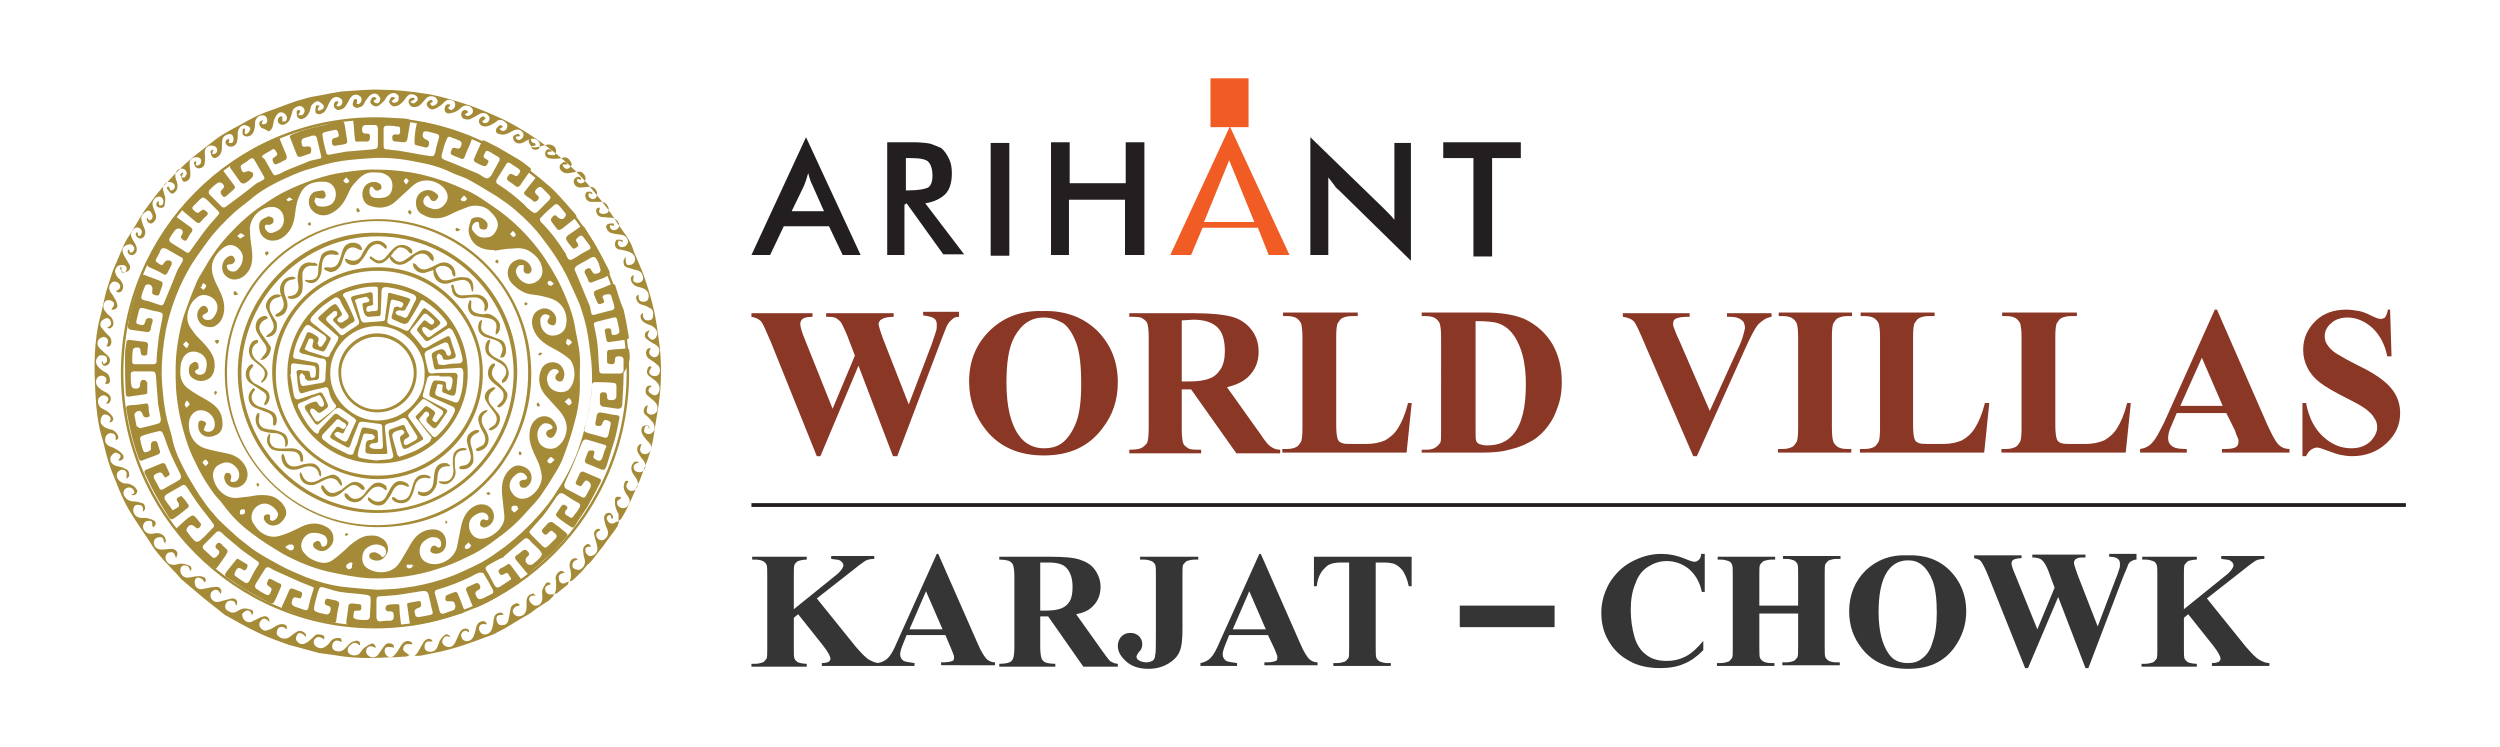 <svg xmlns="http://www.w3.org/2000/svg" xmlns:xlink="http://www.w3.org/1999/xlink" id="Layer_1" x="0px" y="0px" viewBox="0 0 348 104" style="enable-background:new 0 0 348 104;" xml:space="preserve"><style type="text/css">	.st0{fill:#A58B37;}	.st1{fill-rule:evenodd;clip-rule:evenodd;fill:#F15C24;}	.st2{fill:#231F20;}	.st3{fill:none;stroke:#A58B37;stroke-width:0.35;stroke-miterlimit:10;}	.st4{fill:#353535;}	.st5{fill:#8A3726;}	.st6{fill:none;stroke:#231F20;stroke-width:0.527;stroke-miterlimit:10;}</style><ellipse class="st3" cx="52.2" cy="51.9" rx="35.2" ry="35.4"></ellipse><g>	<g>		<path class="st0" d="M86.1,72.4L86.1,72.4C86.1,72.5,86.1,72.5,86.1,72.4C86.1,72.5,86.1,72.4,86.1,72.4z M86,72.6L86,72.6   L86,72.6C86.1,72.6,86,72.6,86,72.6z"></path>		<path class="st0" d="M87.6,48.9c0-0.3-0.1-0.4-0.4-0.4c-0.8,0.1-1.6,0.1-2.3,0.2c-0.3,0-0.4,0.1-0.4,0.5c0,0.3,0,0.6,0,0.9   c0,0.5,0,0.5,0.6,0.6c0.5,0,0.5-0.3,0.5-0.6c0-0.5,0.3-0.5,0.6-0.5c0.3,0,0.6,0.1,0.6,0.5c0,0.5,0,0.9,0,1.4   c0,0.3-0.2,0.5-0.5,0.5c-0.8,0-1.6,0-2.3,0c-0.5,0-0.6-0.1-0.6-0.7c-0.1-1-0.1-2.1-0.2-3.1s-0.3-2-0.5-2.9c-0.1-0.3,0-0.4,0.3-0.5   c0.8-0.2,1.6-0.4,2.4-0.6c0.3-0.1,0.5,0.1,0.5,0.3c0.1,0.4,0.2,0.9,0.3,1.4c0.1,0.4-0.1,0.6-0.5,0.7c-0.5,0.1-0.6,0-0.6-0.5   c0-0.3-0.2-0.4-0.4-0.4c-0.3,0-0.6,0.1-0.5,0.5c0.1,0.3,0.1,0.7,0.2,1c0,0.3,0.2,0.5,0.5,0.4c0.7-0.1,1.4-0.2,2.1-0.3   c0.5-0.1,0.6-0.1,0.5-0.6c-0.2-1.2-0.4-2.4-0.7-3.6c-0.5-1.2-0.8-2.2-1.1-3.2c-0.1-0.4-0.3-0.4-0.7-0.3c-0.7,0.3-1.4,0.6-2,0.8   c-0.3,0.1-0.4,0.3-0.3,0.6s0.2,0.6,0.4,1c0.2,0.4,0.3,0.4,0.8,0.2c0.3-0.1,0.2-0.3,0.1-0.5c0-0.1,0-0.2-0.1-0.2   c-0.1-0.4,0.3-0.5,0.5-0.5c0.3-0.1,0.6-0.1,0.7,0.2c0.1,0.5,0.3,0.9,0.4,1.4c0.1,0.3-0.1,0.6-0.4,0.6c-0.8,0.2-1.6,0.4-2.3,0.6   c-0.3,0.1-0.5,0-0.5-0.3c-0.1-0.3-0.1-0.6-0.2-0.9c-0.7-1.6-1.3-3.2-2-4.8c-0.2-0.3-0.1-0.6,0.2-0.8c0.6-0.4,1.3-0.7,1.9-1.1   c0.4-0.2,0.7-0.2,0.9,0.3c0.2,0.3,0.3,0.6,0.4,1c0.2,0.5,0.1,0.8-0.5,0.9c-0.4,0.1-0.5-0.2-0.7-0.5c-0.1-0.3-0.3-0.3-0.6-0.2   c-0.2,0.1-0.4,0.3-0.3,0.6c0.2,0.4,0.4,0.7,0.5,1.1c0.1,0.2,0.2,0.3,0.5,0.2c0.5-0.2,1-0.4,1.6-0.6c1-0.5,1.1-0.5,0.5-1.6   c-0.5-1-1-1.9-1.5-2.8c-0.5-0.9-1.1-1.7-1.6-2.6c-0.2-0.3-0.4-0.3-0.7-0.1c-0.1,0.1-0.3,0.2-0.4,0.3c-0.4,0.3-0.9,0.6-1.3,0.9   c-0.2,0.2-0.3,0.4-0.1,0.7c0.2,0.3,0.4,0.6,0.6,0.8c0.3,0.4,0.4,0.4,0.8,0.1c0.3-0.2,0.2-0.4,0-0.7c-0.2-0.2-0.1-0.5,0.1-0.6   c0.2-0.2,0.5-0.5,0.8-0.1s0.6,0.8,0.9,1.2c0.2,0.3,0.1,0.5-0.2,0.6c-0.6,0.3-1.1,0.6-1.7,1c-0.8,0.5-1,0.6-1.4-0.3c0,0,0,0,0-0.1   c-1-1.6-2.1-3.1-3.5-4.5c-0.1-0.1-0.2-0.5-0.1-0.5c0.6-0.7,1.3-1.3,2-1.9c0.1-0.1,0.4-0.1,0.5,0c0.4,0.4,0.7,0.8,1,1.2   c0.1,0.1,0.1,0.3,0,0.4c-0.2,0.5-0.7,0.5-1.1,0.1c-0.2-0.3-0.5-0.3-0.7,0c-0.2,0.2-0.3,0.4-0.1,0.7c0.2,0.3,0.4,0.5,0.6,0.8   c0.3,0.4,0.4,0.4,0.9,0.1c0.5-0.4,1-0.8,1.5-1.2c0.5-0.4,0.6-0.4,0.2-0.9c-1-1.1-1.9-2.2-2.9-3.2c-0.6-0.6-1.4-1.2-2.1-1.8   c-0.1-0.1-0.3,0-0.4,0c-0.5,0.6-1,1.3-1.5,1.9c-0.3,0.3-0.1,0.5,0.2,0.7c0.2,0.2,0.5,0.3,0.7,0.5c0.3,0.3,0.5,0.4,0.8,0.1   s0.3-0.5-0.1-0.8c-0.3-0.3-0.3-0.5,0-0.8s0.5-0.4,0.8-0.1s0.6,0.6,0.9,0.9s0.3,0.5,0,0.8c-0.5,0.5-1,1-1.5,1.5   c-0.3,0.3-0.5,0.3-0.8,0.1c-0.4-0.3-0.8-0.6-1.1-1c-1.1-1-2.3-2-3.6-2.8c-0.4-0.2-0.4-0.5-0.2-0.8c0.4-0.7,0.9-1.4,1.3-2.1   c0.1-0.2,0.3-0.2,0.5-0.1c0.4,0.3,0.8,0.5,1.2,0.8c0.2,0.2,0.3,0.3,0.1,0.6c-0.3,0.5-0.4,0.5-0.9,0.2c-0.2-0.1-0.4-0.2-0.6,0.1   c-0.2,0.3-0.4,0.5,0,0.8c0.2,0.2,0.5,0.3,0.7,0.5c0.2,0.1,0.4,0.4,0.6,0.3c0.2,0,0.4-0.3,0.5-0.5c0.4-0.6,0.8-1.1,1.2-1.7   c0.2-0.2,0.1-0.4-0.1-0.5c-0.5-0.4-1-0.8-1.5-1.1c-1-0.6-1.9-1.1-2.9-1.7c-0.6-0.3-1.2-0.6-1.8-0.9c-0.2-0.1-0.4-0.1-0.5,0.2   c-0.3,0.8-0.7,1.5-1,2.3c-0.1,0.2,0,0.4,0.2,0.5c0.4,0.2,0.7,0.4,1.1,0.5c0.2,0.1,0.4,0,0.5-0.2c0.3-0.5,0.3-0.5-0.2-0.8   c-0.5-0.2-0.2-0.6-0.1-0.8c0.1-0.3,0.3-0.4,0.6-0.2c0.4,0.2,0.8,0.5,1.2,0.7c0.3,0.2,0.3,0.3,0.2,0.6c-0.4,0.7-0.7,1.3-1.1,2   c-0.4,0.5-0.6,0.5-1,0.3c-0.3-0.2-0.5-0.3-0.8-0.5c-1.5-0.6-3-1.3-4.6-1.9c-0.5-0.2-0.6-0.3-0.5-0.8c0.2-0.6,0.3-1.3,0.6-1.9   c0.2-0.6,0.3-0.7,0.9-0.4c0.3,0.1,0.6,0.2,0.8,0.3c0.5,0.2,0.5,0.4,0.4,0.8c-0.2,0.5-0.4,0.4-0.8,0.3c-0.4-0.1-0.5,0.1-0.6,0.4   s-0.1,0.5,0.2,0.6c0.4,0.2,0.8,0.3,1.2,0.5c0.2,0.1,0.4,0,0.5-0.3c0.2-0.6,0.5-1.2,0.8-1.9c0.3-0.8,0.3-0.9-0.5-1.1   c-1.3-0.4-2.6-0.9-4-1.3c-0.8-0.2-1.7-0.4-2.5-0.5c-0.2,0-0.5,0.1-0.5,0.3c-0.2,0.8-0.3,1.7-0.3,2.6c0,0.1,0.1,0.3,0.2,0.3   c0.4,0.1,0.8,0.2,1.2,0.3c0.3,0.1,0.5,0,0.6-0.3c0.1-0.4,0-0.6-0.4-0.8c-0.1,0-0.2-0.1-0.2-0.1c-0.3-0.2-0.3-0.5-0.2-0.8   s0.3-0.2,0.6-0.2c0.4,0.1,0.8,0.2,1.2,0.3c0.4,0.1,0.5,0.3,0.4,0.6c-0.2,0.7-0.4,1.3-0.5,2c-0.2,0.6-0.3,0.6-0.9,0.5   c-1.4-0.2-2.7-0.5-4.1-0.7c-0.5-0.1-1.1-0.1-1.6-0.2c-0.5,0-0.6-0.1-0.6-0.6c0-0.7,0-1.4,0-2.2c0-0.3,0.1-0.5,0.5-0.5   s0.8,0,1.3,0.1c0.5,0,0.5,0.1,0.5,0.7c0,0.4-0.2,0.5-0.6,0.4c-0.3,0-0.5,0.1-0.5,0.4c0,0.4,0.1,0.6,0.5,0.6s0.7,0.1,1.1,0.1   c0.3,0,0.4-0.1,0.5-0.4c0.1-0.6,0.2-1.2,0.3-1.8c0.2-0.9,0.1-1.1-0.9-1.1c-2.1,0-4.3,0-6.4,0c-0.4,0-0.6,0.2-0.5,0.6   c0.1,0.7,0.1,1.5,0.2,2.2c0,0.3,0.1,0.5,0.5,0.4c0.4,0,0.8,0,1.1,0c0.4,0,0.5-0.2,0.5-0.7c0-0.4-0.2-0.4-0.5-0.4   c-0.4,0-0.6-0.1-0.6-0.6c0-0.4,0.2-0.6,0.5-0.6c0.4,0,0.8,0,1.2,0s0.5,0.2,0.5,0.6c0,0.7,0,1.3,0,2s-0.1,0.7-0.8,0.8   c-1.2,0.1-2.4,0.2-3.6,0.3c-0.7,0.1-1.5,0.3-2.2,0.4c-0.3,0.1-0.6,0-0.6-0.3c-0.2-0.8-0.4-1.5-0.5-2.3c-0.1-0.3,0.1-0.5,0.3-0.5   c0.4-0.1,0.8-0.2,1.3-0.3c0.3-0.1,0.5,0,0.6,0.4c0.1,0.5,0.1,0.6-0.5,0.7c-0.4,0.1-0.4,0.3-0.4,0.6c0,0.3,0.1,0.5,0.5,0.5   c0.3-0.1,0.7-0.1,1.1-0.2c0.5-0.1,0.6-0.2,0.5-0.7c-0.1-0.6-0.2-1.3-0.3-1.9s-0.2-0.7-0.8-0.6c-0.7,0.1-1.3,0.3-2,0.5   c-1.6,0.3-3.1,0.7-4.5,1.3c-0.2,0.1-0.5,0.2-0.3,0.5c0.3,0.8,0.6,1.5,0.9,2.3c0.1,0.3,0.3,0.4,0.6,0.3c0.4-0.1,0.8-0.3,1.2-0.4   c0.1,0,0.2-0.2,0.2-0.3c0.1-0.6-0.1-0.8-0.7-0.7c-0.3,0.1-0.6,0-0.6-0.4c-0.1-0.4,0-0.7,0.4-0.8c0.3-0.1,0.7-0.2,1-0.3   c0.4-0.1,0.6,0,0.7,0.3c0.2,0.8,0.4,1.7,0.6,2.5c0.1,0.3-0.1,0.4-0.3,0.4c-0.4,0.1-0.9,0.2-1.3,0.3c-1.1,0.5-2.3,0.9-3.4,1.4   c-0.4,0.2-0.7,0.4-1.1,0.5c-0.2,0.1-0.4,0.2-0.6-0.1c-0.4-0.7-0.8-1.4-1.2-2.1c-0.4-0.2-0.4-0.4-0.2-0.5c0.4-0.3,0.9-0.5,1.3-0.8   c0.1,0,0.3-0.1,0.3,0c0.2,0.2,0.4,0.5,0.4,0.7c0,0.1-0.3,0.3-0.4,0.4c-0.3,0.1-0.3,0.3-0.2,0.6c0.1,0.3,0.3,0.5,0.6,0.3   c0.3-0.1,0.5-0.2,0.8-0.4c0.6-0.2,0.6-0.4,0.4-1c-0.3-0.6-0.5-1.2-0.8-1.9c-0.1-0.4-0.3-0.4-0.6-0.3c-1,0.5-2.1,0.9-3,1.5   c-1.1,0.6-2.1,1.3-3.2,2.1c-0.1,0.1-0.2,0.4-0.2,0.5c0.5,0.7,1,1.4,1.5,2.1c0.1,0.1,0.4,0.2,0.6,0.1c0.4-0.2,0.7-0.5,1-0.8   c0.1-0.1,0.2-0.4,0.1-0.6c-0.1-0.2-0.4-0.2-0.6-0.3c-0.1,0-0.3,0.1-0.4,0.1c-0.3,0.2-0.5,0-0.6-0.3s-0.2-0.5,0.1-0.7   s0.7-0.4,1-0.7c0.4-0.3,0.6-0.2,0.8,0.2c0.4,0.7,0.8,1.4,1.2,2.1c0.2,0.3,0.1,0.5-0.2,0.6c-0.3,0.2-0.6,0.3-0.9,0.5   c-1.1,0.9-2.3,1.8-3.4,2.6c-0.3,0.2-0.5,0.4-0.8,0.6c-0.1,0.1-0.4,0.1-0.5,0c-0.6-0.6-1.1-1.1-1.7-1.7c-0.2-0.2-0.2-0.5,0-0.7   c0.3-0.3,0.6-0.6,0.9-0.8c0.2-0.2,0.5-0.3,0.8-0.1c0.4,0.4,0.4,0.5,0,0.9l-0.1,0.1c-0.2,0.3,0,0.6,0.2,0.8   c0.2,0.2,0.4,0.1,0.6-0.1c0.3-0.3,0.6-0.5,0.9-0.8c0.2-0.2,0.3-0.3,0.1-0.6c-0.5-0.7-1-1.3-1.5-2c-0.2-0.2-0.3-0.2-0.5,0   c-0.5,0.5-1.1,0.9-1.6,1.4c-1.2,1.2-2.4,2.4-3.5,3.6c-0.2,0.2-0.2,0.4,0,0.6c0.6,0.5,1.2,1,1.8,1.5c0.3,0.2,0.5,0.2,0.7-0.1   c0.2-0.2,0.4-0.5,0.7-0.7c0.3-0.3,0.3-0.5,0-0.7c-0.4-0.3-0.4-0.3-0.8,0c-0.3,0.3-0.5,0.3-0.9-0.1c-0.3-0.3-0.3-0.4,0-0.7   c0.3-0.3,0.5-0.5,0.8-0.8c0.4-0.4,0.5-0.4,1,0c0.5,0.5,1,1,1.5,1.5c0.3,0.3,0.3,0.4,0,0.7c-0.7,0.8-1.4,1.6-2,2.4   c-0.6,0.8-1.2,1.7-1.8,2.5c-0.1,0.2-0.3,0.4-0.6,0.2c-0.7-0.5-1.5-0.9-2.2-1.4c-0.1-0.1-0.2-0.4-0.1-0.5c0.2-0.4,0.5-0.8,0.8-1.2   c0.1-0.1,0.3-0.2,0.4-0.2c0.6,0,0.8,0.5,0.5,0.9s0,0.5,0.2,0.7c0.3,0.2,0.5,0.1,0.6-0.2c0.2-0.3,0.3-0.6,0.5-0.8   c0.3-0.3,0.2-0.6-0.1-0.8c-0.6-0.4-1.2-0.9-1.8-1.3c-0.2-0.2-0.4-0.2-0.6,0.1c-0.8,1.1-1.6,2.3-2.3,3.5c-0.5,0.8-0.8,1.7-1.2,2.6   c-0.2,0.3-0.1,0.6,0.2,0.7c0.7,0.3,1.4,0.6,2,1c0.2,0.1,0.4,0,0.5-0.2c0.2-0.4,0.4-0.8,0.6-1.2c0-0.1,0-0.2,0-0.3   c-0.2-0.4-0.8-0.3-1,0c-0.1,0.2-0.3,0.4-0.4,0.4c-0.3-0.1-0.5-0.3-0.8-0.5c0,0,0-0.2,0-0.3c0.2-0.4,0.5-0.8,0.6-1.2   c0.2-0.4,0.4-0.4,0.8-0.3c0.7,0.4,1.4,0.8,2.1,1.2c0.3,0.1,0.3,0.3,0.2,0.6c-0.2,0.4-0.5,0.8-0.7,1.2c-0.6,1.5-1.2,3-1.8,4.4   c-0.2,0.5-0.3,0.6-0.8,0.4c-0.7-0.2-1.3-0.5-2-0.6c-0.4-0.1-0.5-0.3-0.4-0.6c0.1-0.5,0.3-0.9,0.5-1.4c0-0.1,0.2-0.2,0.3-0.2   c0.5-0.1,0.8,0.3,0.7,0.8c0,0.1,0,0.1,0,0.2c-0.1,0.4,0.2,0.4,0.5,0.5s0.4,0,0.5-0.2c0.1-0.4,0.3-0.8,0.4-1.2   c0.1-0.3,0-0.5-0.3-0.6c-0.7-0.3-1.4-0.5-2.1-0.8c-0.3-0.1-0.5-0.1-0.5,0.2c-0.2,0.7-0.5,1.3-0.7,2c-0.5,1.6-1,3.2-1.2,4.9   c0,0.3,0.1,0.4,0.4,0.5c0.7,0.1,1.5,0.2,2.2,0.3c0.3,0.1,0.5-0.1,0.6-0.4c0-0.3,0.1-0.6,0.2-0.9c0.1-0.3,0.1-0.6-0.3-0.6   c-0.4-0.1-0.6,0.1-0.7,0.5s-0.2,0.5-0.7,0.4S18.9,45,19,44.6c0.1-0.4,0.2-0.8,0.3-1.2c0.1-0.5,0.2-0.6,0.7-0.5   c0.7,0.2,1.4,0.4,2.1,0.5c0.6,0.2,0.6,0.2,0.5,0.9c-0.2,1.1-0.5,2.3-0.6,3.5c-0.1,0.8-0.2,1.7-0.2,2.5c0,0.3-0.2,0.4-0.5,0.4   c-0.8,0-1.7,0-2.5,0c-0.3,0-0.4-0.1-0.4-0.4c0-0.5,0-1.1,0.1-1.6c0-0.1,0.2-0.3,0.3-0.3c0.7-0.1,0.7,0,0.8,0.7   c0,0.3,0.2,0.4,0.4,0.4c0.2,0,0.5,0,0.5-0.3c0-0.4,0.1-0.9,0.1-1.3c0-0.1-0.2-0.3-0.3-0.3c-0.8-0.1-1.6-0.2-2.4-0.3   c-0.1,0-0.3,0.1-0.3,0.3c-0.1,0.6-0.2,1.3-0.2,1.9c0,1.7,0,3.4,0.1,5.2c0,0.4,0.2,0.6,0.5,0.5c0.7-0.1,1.4-0.2,2.1-0.3   c0.2,0,0.5-0.1,0.4-0.4c0-0.4,0-0.8,0-1.2c0-0.1-0.2-0.3-0.3-0.4c-0.5-0.1-0.7,0.1-0.7,0.7c0,0.3-0.2,0.5-0.5,0.5s-0.6,0-0.7-0.4   c-0.1-0.5-0.1-1.1-0.1-1.6c0-0.3,0.2-0.4,0.5-0.4c0.7,0,1.5,0,2.3,0c0.6,0,0.6,0.1,0.7,0.6c0.1,1.3,0.2,2.6,0.3,3.9   c0.1,0.7,0.3,1.5,0.4,2.2c0,0.1-0.1,0.4-0.2,0.5c-0.9,0.3-1.8,0.5-2.7,0.7c-0.1,0-0.4-0.2-0.5-0.3c-0.1-0.5-0.2-1-0.3-1.6   c0-0.1,0.2-0.3,0.3-0.4c0.5-0.2,0.7-0.1,0.9,0.5c0.1,0.3,0.3,0.3,0.6,0.3c0.3-0.1,0.4-0.2,0.3-0.5s-0.1-0.6-0.1-0.9   c-0.1-0.5-0.1-0.6-0.6-0.5c-0.6,0.1-1.3,0.2-1.9,0.2c-0.6,0.1-0.7,0.1-0.6,0.7c0.4,2.3,0.9,4.5,1.7,6.7c0.1,0.3,0.2,0.4,0.5,0.3   c0.7-0.3,1.4-0.5,2.1-0.8c0.3-0.1,0.5-0.3,0.3-0.7c-0.1-0.3-0.2-0.7-0.3-1c0-0.1-0.2-0.2-0.3-0.2c-0.5,0-0.6,0.2-0.6,0.7   c0,0.1,0,0.1,0,0.2c0.1,0.4-0.2,0.5-0.5,0.6S20,63,19.9,62.6c-0.2-0.5-0.3-1-0.4-1.5c0-0.1,0.1-0.4,0.2-0.4   c0.8-0.3,1.6-0.5,2.5-0.7c0.1,0,0.4,0.1,0.4,0.2c0.1,0.2,0.2,0.4,0.3,0.7c0.2,0.5,0.3,0.9,0.5,1.4c0.5,1.3,1.1,2.5,1.7,3.7   c0.2,0.4,0.1,0.7-0.3,0.9c-0.6,0.4-1.3,0.7-1.9,1.1c-0.5,0.3-0.6,0.2-0.8-0.2c-0.2-0.4-0.4-0.8-0.6-1.1c-0.2-0.4-0.1-0.6,0.3-0.8   c0.5-0.2,0.7-0.2,0.9,0.2c0.1,0.1,0.2,0.3,0.3,0.4c0.1-0.1,0.2-0.1,0.3-0.2c0.3-0.1,0.4-0.3,0.2-0.6c-0.1-0.3-0.3-0.6-0.4-0.9   s-0.3-0.4-0.6-0.3c-0.7,0.3-1.5,0.6-2.2,0.9c-0.1,0-0.2,0.2-0.2,0.3c0,0.2,0.1,0.3,0.2,0.5c0.9,2,2,3.9,3.2,5.8   c0.2,0.3,0.4,0.4,0.8,0.1c0.6-0.4,1.2-0.9,1.7-1.3c0.3-0.2,0.4-0.4,0.1-0.7c-0.2-0.3-0.4-0.6-0.6-0.8c-0.2-0.3-0.4-0.3-0.6-0.1   c-0.3,0.1-0.4,0.3-0.2,0.6c0.1,0.1,0.1,0.2,0.2,0.3c0,0.1,0,0.3,0,0.4c-0.2,0.2-0.5,0.3-0.8,0.5c0,0,0,0-0.1,0   c-0.3-0.5-0.7-0.9-1-1.4c-0.2-0.3-0.1-0.6,0.2-0.8c0.7-0.4,1.4-0.8,2.1-1.2c0.3-0.2,0.5-0.1,0.7,0.2c0.5,0.7,0.9,1.4,1.4,2.1   c0.7,1,1.5,1.9,2.2,2.9c0.2,0.2,0.3,0.5,0,0.7c-0.5,0.5-1,1.1-1.6,1.6c-0.4,0.4-0.7,0.4-1,0.1s-0.6-0.7-0.9-1.1   C26,74,25.9,73.8,26,73.6c0.3-0.6,0.7-0.7,1.2-0.2c0.2,0.2,0.4,0.2,0.6,0c0.2-0.3,0.3-0.4,0-0.7c-0.9-1.1-0.8-1.3-2.1-0.2   c-0.4,0.4-0.8,0.7-1.2,1.1c0.1,0.1,0.1,0.2,0.1,0.2c0.8,0.9,1.6,1.9,2.4,2.8c0.8,0.8,1.7,1.6,2.6,2.4c0.3,0.3,0.5,0.2,0.7-0.1   c0.4-0.6,0.9-1.2,1.3-1.9c0.1-0.2,0.1-0.3,0-0.5c-0.3-0.3-0.6-0.5-0.8-0.8c-0.3-0.2-0.5-0.2-0.7,0.1c-0.2,0.3-0.1,0.5,0.2,0.7   c0.3,0.2,0.3,0.5,0,0.8c-0.1,0.1-0.1,0.2-0.2,0.2c-0.2,0.2-0.3,0.2-0.5,0.1c-0.4-0.4-0.9-0.8-1.3-1.2c-0.1-0.1-0.1-0.4,0-0.5   c0.6-0.6,1.2-1.2,1.8-1.8c0.2-0.2,0.4-0.2,0.7,0c0.3,0.3,0.6,0.6,1,0.9c0.6,0.5,1.3,1.1,1.9,1.6c0.7,0.5,1.4,1,2.1,1.5   c0.2,0.1,0.3,0.2,0.2,0.5c-0.5,0.7-0.9,1.5-1.3,2.3c-0.2,0.3-0.4,0.3-0.6,0.2c-0.5-0.3-0.9-0.6-1.3-0.9c-0.2-0.1-0.2-0.3-0.1-0.5   c0.3-0.7,0.5-0.8,1.1-0.4c0.3,0.2,0.5,0,0.6-0.3c0.1-0.2,0.1-0.4-0.1-0.5c-0.3-0.2-0.7-0.4-1-0.6c-0.2-0.2-0.4-0.1-0.5,0.1   c-0.4,0.5-0.8,1-1.2,1.5c-0.4,0.5-0.4,0.7,0.2,1c0.7,0.5,1.5,1,2.2,1.5c1.2,0.7,2.5,1.4,3.7,2c0.1,0,0.3,0,0.4-0.1   c0.4-0.7,0.7-1.5,1-2.2c0.1-0.2,0.1-0.4-0.2-0.5s-0.6-0.3-1-0.5c-0.2-0.1-0.4-0.3-0.6,0.1c-0.1,0.3-0.3,0.5,0.1,0.8   c0.5,0.3,0.5,0.4,0.2,1c-0.1,0.2-0.3,0.3-0.5,0.2c-0.4-0.2-0.8-0.4-1.2-0.7c-0.5-0.3-0.5-0.5-0.2-1c0.4-0.6,0.8-1.3,1.2-1.9   c0.1-0.2,0.3-0.3,0.6-0.2c0.2,0.1,0.5,0.3,0.7,0.4c1.3,0.6,2.5,1.1,3.8,1.7c0.5,0.2,1.1,0.4,1.7,0.7c-0.3,1-0.6,1.9-0.8,2.9   c-0.1,0.2-0.2,0.3-0.5,0.2c-0.4-0.1-0.8-0.3-1.2-0.4c-0.6-0.2-0.7-0.5-0.5-1c0.1-0.4,0.4-0.4,0.7-0.3c0.2,0.1,0.5,0.2,0.6-0.2   c0.1-0.4,0.1-0.6-0.3-0.7c-0.3-0.1-0.5-0.2-0.8-0.3c-0.4-0.2-0.6,0-0.7,0.3c-0.3,0.7-0.6,1.4-0.9,2c-0.2,0.3,0,0.5,0.3,0.6   s0.6,0.1,0.8,0.2c1.9,0.8,3.9,1.2,6,1.6c0.3,0,0.4-0.1,0.4-0.3c0.1-0.7,0.2-1.5,0.4-2.2c0.1-0.3-0.1-0.5-0.4-0.6   c-0.3-0.1-0.6-0.1-0.9-0.2c-0.5-0.1-0.6-0.1-0.7,0.5c0,0.3,0.2,0.3,0.4,0.4c0.4,0.1,0.5,0.3,0.4,0.7c-0.1,0.4-0.3,0.6-0.7,0.5   c-0.5-0.1-1-0.2-1.4-0.4c-0.1,0-0.2-0.3-0.2-0.4c0.1-0.7,0.3-1.4,0.5-2.1c0.3-1,0.3-1,1.3-0.7c0.6,0.2,1.3,0.4,1.9,0.5   c1.2,0.2,2.4,0.2,3.6,0.4c0.5,0.1,0.6,0.2,0.6,0.7c0,0.8-0.1,1.5-0.1,2.3c0,0.3-0.2,0.5-0.5,0.5c-0.5,0-1,0-1.4-0.1   c-0.1,0-0.4-0.2-0.4-0.2c0-0.3,0-0.6,0.1-0.9c0-0.1,0.4-0.1,0.6-0.1c0.3,0,0.4-0.1,0.4-0.4s0-0.5-0.3-0.5S49.3,84,49,84   s-0.5,0.1-0.5,0.4c-0.1,0.7-0.2,1.5-0.3,2.2c0,0.3,0.1,0.4,0.3,0.5c0.4,0,0.8,0.1,1.2,0.1c1.9,0,3.8,0,5.7,0   c0.4,0,0.5-0.1,0.4-0.5c-0.1-0.8-0.2-1.5-0.2-2.3c0-0.3-0.1-0.3-0.3-0.3c-0.4,0-0.8,0-1.3,0.1c-0.1,0-0.3,0.2-0.3,0.3   c-0.1,0.5,0.1,0.6,0.6,0.6c0.4,0,0.5,0.2,0.5,0.5s0.1,0.7-0.4,0.8c-0.5,0-1,0-1.4,0.1c-0.4,0-0.5-0.1-0.6-0.5c0-0.8,0-1.6,0-2.4   c0-0.5,0.1-0.6,0.6-0.6c1-0.1,2.1-0.1,3.1-0.3c0.8-0.1,1.7-0.3,2.5-0.4c0.7-0.1,1,0,1.1,0.7c0.2,0.7,0.3,1.4,0.5,2.1   c0.1,0.3,0,0.4-0.3,0.5c-0.5,0.1-1.1,0.2-1.6,0.3c-0.3,0-0.5-0.1-0.5-0.4c-0.2-0.5-0.1-0.7,0.5-0.9c0.3-0.1,0.4-0.3,0.3-0.6   c0-0.3-0.2-0.4-0.5-0.3c-0.4,0.1-0.7,0.1-1.1,0.2c-0.3,0-0.4,0.2-0.3,0.4c0.1,0.7,0.2,1.4,0.3,2.2c0.1,0.6,0.2,0.6,0.8,0.5   c1.1-0.2,2.1-0.4,3.2-0.7c1.1-0.3,2.1-0.6,3.2-0.9c0.5-0.2,0.6-0.3,0.3-0.8c-0.3-0.7-0.5-1.4-0.8-2c0-0.1-0.2-0.2-0.3-0.2   c-0.4,0.1-0.9,0.3-1.3,0.5C62,83,62,83.3,62,83.5c0,0.1,0.2,0.2,0.4,0.2s0.4,0,0.5,0c0.4,0,0.4,0.4,0.5,0.7c0,0.1-0.1,0.4-0.2,0.5   c-0.5,0.2-0.9,0.3-1.4,0.5c-0.3,0.1-0.5,0-0.6-0.3c-0.2-0.9-0.5-1.8-0.7-2.6c0-0.1,0.1-0.4,0.3-0.4c1.7-0.5,3.3-1.1,4.9-1.9   c0.3-0.2,0.7-0.4,1.1-0.5c0.1,0,0.4,0,0.5,0.1c0.5,0.8,0.9,1.5,1.3,2.3c0.1,0.3,0.1,0.5-0.2,0.6c-0.4,0.2-0.8,0.4-1.2,0.6   c-0.5,0.2-0.7,0.1-0.9-0.3c-0.2-0.5-0.2-0.6,0.3-0.9c0.3-0.1,0.3-0.4,0.2-0.6c-0.1-0.3-0.3-0.4-0.6-0.3c-0.4,0.2-0.7,0.3-1.1,0.5   c-0.2,0.1-0.3,0.3-0.2,0.5c0.3,0.7,0.6,1.5,0.9,2.2c0,0.1,0.3,0.2,0.4,0.2c0.8-0.3,1.6-0.7,2.3-1.1c1.3-0.7,2.5-1.5,3.7-2.3   c0.4-0.2,0.4-0.6,0.1-0.9c-0.4-0.5-0.8-1.1-1.2-1.6c-0.2-0.2-0.3-0.3-0.5-0.1c-0.3,0.2-0.6,0.4-0.9,0.5c-0.3,0.2-0.4,0.4-0.2,0.7   c0.2,0.3,0.4,0.3,0.7,0.1c0.3-0.2,0.5-0.2,0.6,0.1c0.1,0.1,0.1,0.2,0.2,0.3c0.2,0.2,0.2,0.4-0.1,0.5c-0.4,0.3-0.8,0.5-1.2,0.8   c-0.4,0.3-0.7,0.2-0.9-0.2c-0.4-0.7-0.7-1.4-1.1-2c-0.2-0.3-0.1-0.5,0.2-0.7c0.7-0.4,1.4-0.8,2.1-1.1c0.1,0,0.1-0.1,0.2-0.2   c0.9-0.8,1.9-1.6,2.8-2.4c0.1-0.1,0.4-0.1,0.5,0c0.2,0.1,0.4,0.4,0.6,0.6c0.4,0.4,0.8,0.7,1.1,1.1c0.3,0.4,0.3,0.5,0,0.9   c-0.3,0.3-0.6,0.6-1,0.9c-0.1,0.1-0.4,0.2-0.6,0.1c-0.5-0.2-0.6-0.8-0.2-1.1c0,0,0,0,0.1-0.1c0.3-0.3,0.1-0.5-0.1-0.7   s-0.3-0.2-0.6-0.1c-0.3,0.3-0.6,0.5-0.9,0.7s-0.2,0.4-0.1,0.6c0.5,0.6,0.9,1.1,1.4,1.7c0.3,0.4,0.4,0.4,0.7,0c1-0.9,2-1.8,3-2.7   c0.6-0.6,1.2-1.3,1.8-2c0.4-0.4,0.4-0.5-0.1-0.9c-0.6-0.5-1.1-0.9-1.7-1.3c-0.1-0.1-0.4,0-0.6,0.1c-0.3,0.3-0.5,0.6-0.8,0.9   c-0.1,0.1-0.1,0.3,0,0.4c0.3,0.4,0.5,0.5,0.9,0c0.3-0.3,0.4-0.3,0.8,0.1c0.3,0.2,0.4,0.5,0.1,0.8s-0.6,0.6-1,1   c-0.4,0.3-0.4,0.3-0.8,0c-0.5-0.5-1-1-1.5-1.5c-0.4-0.4-0.4-0.5,0-0.9c0.5-0.6,1.1-1.2,1.6-1.8c0.7-0.9,1.3-1.8,1.9-2.7   c0.4-0.5,0.6-0.6,1.2-0.2s1.2,0.8,1.8,1.1c0.3,0.2,0.3,0.4,0.2,0.6c-0.2,0.3-0.4,0.7-0.7,1c-0.4,0.6-0.4,0.6-1,0.2   c-0.4-0.2-0.5-0.5-0.2-0.8c0.2-0.2,0.3-0.4,0-0.6s-0.5-0.2-0.7,0.1c-0.2,0.3-0.4,0.6-0.6,0.9c-0.2,0.2-0.1,0.4,0.1,0.6   c0.6,0.5,1.2,0.9,1.8,1.3c0.3,0.2,0.5,0.2,0.6-0.1c0.1-0.1,0.2-0.2,0.2-0.3c0.5-0.8,1.1-1.6,1.6-2.4c0.6-1.1,1.2-2.2,1.8-3.4   c0.1-0.2,0.1-0.4-0.2-0.5c-0.7-0.3-1.4-0.6-2.1-0.9c-0.2-0.1-0.4-0.1-0.6,0.2c-0.2,0.4-0.3,0.7-0.5,1.1s0.1,0.5,0.4,0.6   c0.2,0.2,0.4,0,0.5-0.2s0.3-0.4,0.4-0.5c0.4-0.1,0.9,0.5,0.7,0.9c-0.2,0.5-0.5,0.9-0.7,1.3c-0.1,0.2-0.3,0.2-0.5,0.1   c-0.6-0.3-1.1-0.6-1.7-0.9c-0.9-0.4-0.9-0.6-0.5-1.5c0.8-1.6,1.4-3.2,2.1-4.9c0.2-0.6,0.4-0.8,0.8-0.7c0.8,0.2,1.6,0.5,2.4,0.7   c0.3,0.1,0.4,0.2,0.2,0.5c-0.2,0.4-0.3,0.8-0.4,1.2c-0.2,0.5-0.4,0.7-0.9,0.4c-0.4-0.2-0.5-0.3-0.3-0.8c0.1-0.3,0-0.5-0.2-0.5   s-0.5,0-0.6,0.1c-0.2,0.4-0.3,0.8-0.5,1.3c0,0.1,0.1,0.4,0.2,0.4c0.7,0.3,1.5,0.6,2.2,0.9c0.1,0,0.3,0,0.4-0.1   c0.2-0.3,0.3-0.6,0.4-1c0.3-1,0.6-1.9,0.9-2.9s0.5-2,0.7-3.1c0.1-0.3,0-0.5-0.4-0.5c-0.8-0.1-1.5-0.3-2.3-0.4   c-0.1,0-0.4,0.2-0.4,0.3c-0.1,0.3-0.1,0.7-0.2,1c-0.1,0.5,0,0.6,0.5,0.6c0.4,0,0.4-0.3,0.5-0.5c0.1-0.3,0.3-0.4,0.6-0.3   c0.3,0.1,0.6,0.2,0.5,0.6c-0.1,0.5-0.2,0.9-0.3,1.4c-0.1,0.4-0.3,0.5-0.6,0.4c-0.7-0.2-1.4-0.4-2.2-0.6c-0.6-0.2-0.7-0.3-0.5-0.9   c0-0.1,0.1-0.2,0.1-0.2c0.2-0.7,0.3-1.5,0.5-2.2c0.2-1.2,0.3-2.4,0.4-3.5c0-0.1,0.2-0.3,0.3-0.3c0.9,0,1.8,0,2.7,0.1   c0.3,0,0.4,0.2,0.4,0.4c0,0.5,0,0.9,0,1.4c0,0.4-0.2,0.6-0.7,0.6s-0.6-0.1-0.6-0.6c0-0.4-0.2-0.5-0.5-0.5s-0.5,0.1-0.5,0.5   c0,0.3,0,0.7,0,1c0,0.2,0.1,0.4,0.4,0.5c0.7,0.1,1.4,0.2,2.1,0.3c0.3,0,0.5-0.1,0.6-0.4c0.1-1.5,0.2-3.1,0.2-4.6   C87.8,50.5,87.7,49.7,87.6,48.9z M82.1,56.4c-0.3,1.5-0.6,2.9-1,4.3c-0.4,1.3-0.8,2.6-1.4,3.8c-0.6,1.4-1.4,2.7-2.2,3.9   c-0.7,1.2-1.6,2.3-2.5,3.3c-1.4,1.6-3,3.1-4.7,4.4c-1.1,0.8-2.2,1.6-3.3,2.2c-1.8,0.9-3.6,1.8-5.6,2.4c-1.6,0.5-3.3,0.9-5,1.1   c-1.1,0.2-2.3,0.2-3.8,0.3c-1.3-0.1-3-0.2-4.7-0.4c-1.8-0.2-3.6-0.7-5.4-1.4c-1.2-0.5-2.4-1-3.5-1.6s-2.2-1.2-3.3-1.9   c-0.9-0.6-1.7-1.3-2.5-1.9c-1-0.9-2-1.8-2.9-2.7c-0.7-0.8-1.4-1.6-2-2.5c-0.8-1.1-1.5-2.3-2.2-3.5c-0.8-1.5-1.6-3-2-4.6   c-0.2-1-0.5-2-0.8-3c-0.5-2.1-0.7-4.2-0.8-6.4c0-2.1,0.2-4.2,0.6-6.3c0.6-2.8,1.6-5.6,3-8.1c0.8-1.5,1.8-2.8,2.8-4.2   c1.1-1.5,2.4-2.8,3.8-4.1c0.8-0.7,1.8-1.4,2.6-2.1c1.4-1.1,3.1-2,4.7-2.7c1.1-0.5,2.3-1,3.5-1.3c1.3-0.4,2.7-0.8,4.1-1   c1.4-0.2,2.9-0.3,4.3-0.4c2-0.1,4,0.1,5.9,0.5c1.7,0.3,3.4,0.7,5,1.5c0.8,0.4,1.7,0.6,2.4,1c1.3,0.7,2.6,1.5,3.9,2.3   c0.9,0.6,1.8,1.2,2.7,2c1.4,1.2,2.7,2.5,3.8,4c1,1.3,1.9,2.6,2.7,4c0.8,1.4,1.4,2.9,2.1,4.4c0.4,0.8,0.6,1.7,0.9,2.6   c0.5,1.7,0.7,3.4,0.9,5.1C82.5,51.5,82.5,54,82.1,56.4z"></path>		<path class="st0" d="M91.7,56.2c-0.2,1.5-0.5,2.9-0.7,4.4c-0.1,0.8-0.3,1.6-0.5,2.3s-0.4,1.3-0.7,2c-0.3,0.7-0.5,1.4-0.8,2.1   c-0.5,1-0.9,2.1-1.4,3.1c-0.3,0.7-0.7,1.4-1.1,2.1c-0.1,0.1-0.2,0.2-0.4,0.3l0,0c0-0.1,0-0.2,0-0.3c0-0.1,0-0.1,0-0.2s0-0.1,0-0.2   s0-0.1,0-0.2s0-0.1-0.1-0.2c0-0.1-0.1-0.2-0.1-0.2c0-0.1-0.1-0.2-0.1-0.3c-0.2-0.4-0.2-0.8-0.2-1.3s0.5-0.6,0.9-0.3   c-0.1,0.1-0.1,0.1-0.2,0.2c-0.3,0.1-0.4,0.2-0.4,0.5c0,0.4,0.3,0.6,0.6,0.7c0.2,0.1,0.5,0,0.7-0.1c0.6-0.5,0.6-1.1,0-1.8   c-0.3-0.5-0.5-0.9-0.3-1.5c0.1-0.3,0.2-0.5,0.6-0.3c-0.1,0.1-0.1,0.2-0.2,0.3c-0.2,0.3-0.1,0.7,0.2,0.9c0.3,0.2,0.7,0.2,1-0.1   c0.4-0.4,0.4-1,0-1.6c-0.3-0.4-0.7-0.9-0.6-1.5c0-0.2,0.2-0.5,0.4-0.7c0.1-0.1,0.4,0,0.6,0v0.1c-0.1,0-0.2,0.1-0.3,0.1   c-0.4,0.2-0.5,0.5-0.3,0.9c0.2,0.3,0.6,0.4,1,0.3c0.7-0.4,0.7-1.1,0.2-1.7c-0.3-0.3-0.5-0.7-0.7-1c-0.2-0.4-0.1-0.9,0.2-1.1   c0.1-0.1,0.3-0.1,0.3-0.1c-0.1,0.3-0.2,0.6-0.2,0.8c0,0.5,0.6,0.8,1.1,0.5c0.4-0.2,0.6-1,0.3-1.3c-0.2-0.3-0.5-0.5-0.7-0.8   c-0.3-0.4-0.6-0.8-0.5-1.3c0.1-0.4,0.4-0.5,0.7-0.5c0.4,0.1,0.4,0.2,0.4,0.6c0-0.1-0.1-0.2-0.1-0.3c-0.1-0.3-0.4-0.3-0.5-0.1   s-0.2,0.5-0.1,0.7c0,0.1,0.3,0.3,0.4,0.3c0.4,0.1,0.7-0.1,0.9-0.4c0.2-0.3,0.1-1-0.2-1.3c-0.3-0.3-0.6-0.7-1-1   c-0.3-0.3-0.2-0.8,0-1.1c0.1-0.1,0.2-0.1,0.4-0.2c-0.1,0.2-0.1,0.3-0.1,0.4c-0.2,0.5,0,0.8,0.4,0.9c0.4,0.1,0.9-0.2,1-0.6   c0.1-0.6-0.1-1-0.6-1.4c-0.2-0.2-0.5-0.4-0.7-0.6c-0.3-0.2-0.4-0.5-0.3-0.9c0-0.4,0.4-0.6,0.8-0.5v0.1c-0.3,0.1-0.5,0.4-0.4,0.7   c0.1,0.2,0.4,0.4,0.7,0.5c0.3,0.1,0.6-0.1,0.7-0.4c0.3-0.6,0-1.3-0.6-1.7c-0.3-0.2-0.5-0.4-0.8-0.6C90,52,90,51.6,90.2,51.2   c0.1-0.2,0.3-0.3,0.5-0.1c-0.1,0.2-0.2,0.3-0.3,0.5c-0.1,0.3,0.1,0.6,0.4,0.7c0.3,0.1,0.7,0.1,0.9-0.2c0.3-0.4,0.2-1.1-0.3-1.4   c-0.3-0.3-0.7-0.5-1.1-0.8c-0.3-0.2-0.5-0.8-0.3-1.1c0.1-0.3,0.3-0.4,0.6-0.3c-0.2,0.3-0.4,0.7,0,1c0.2,0.2,0.5,0.3,0.7,0.2   s0.4-0.3,0.4-0.5c0.2-0.6,0-1-0.6-1.3c-0.4-0.2-0.8-0.5-1.2-0.8c-0.1-0.1-0.2-0.5-0.1-0.7s0.3-0.3,0.5-0.4h0.1l0,0   c-0.1,0.3-0.3,0.6-0.2,0.8c0.1,0.2,0.4,0.5,0.6,0.5s0.5-0.2,0.6-0.5c0.3-0.5-0.1-1.2-0.8-1.5c-0.3-0.1-0.6-0.2-0.9-0.4   c-0.5-0.3-0.7-0.9-0.4-1.2c0,0,0.1-0.1,0.2-0.1c0,0.2,0,0.3,0,0.4c0.1,0.4,0.3,0.6,0.7,0.6c0.5,0,0.7-0.2,0.7-0.7   c0.1-0.6-0.1-0.9-0.6-1.1c-0.3-0.2-0.6-0.3-1-0.4c-0.4-0.1-0.6-0.4-0.7-0.7s-0.1-0.5,0.3-0.7c0,0.1,0,0.2,0,0.3   c0,0.5,0.2,0.7,0.7,0.7s0.7-0.3,0.7-0.8c0-0.6-0.4-1-1.2-1.2c-0.4-0.1-0.8-0.2-1-0.5c-0.2-0.2-0.3-0.5-0.3-0.8   c0-0.1,0.2-0.3,0.3-0.4c0,0,0.1,0,0.1,0.1c0,0,0,0.1,0,0.2c-0.1,0.3-0.1,0.6,0.2,0.7c0.2,0.1,0.5,0.1,0.7,0   c0.3-0.1,0.5-0.4,0.4-0.8c-0.1-0.4-0.3-0.8-0.9-0.9c-0.5-0.1-1-0.3-1.4-0.4c-0.4-0.2-0.4-0.5-0.4-0.9c0-0.2,0.2-0.3,0.2-0.5   c0,0,0.1,0,0.1,0.1s0,0.2,0,0.3c0,0.4,0.1,0.7,0.4,0.7c0.5,0,0.9-0.3,0.9-0.8s-0.3-0.8-0.7-1c-0.5-0.2-1.1-0.3-1.6-0.4   c-0.3-0.1-0.5-0.3-0.5-0.7c0-0.2,0.1-0.5,0.2-0.6c0.2-0.1,0.5,0,0.8,0c0,0,0.1,0.1,0.1,0.3c-0.1,0-0.2-0.1-0.2-0.1   c-0.1,0-0.2-0.1-0.4-0.1c0,0.1-0.1,0.3-0.1,0.4c0.1,0.3,0.2,0.5,0.6,0.5s0.7-0.3,0.8-0.6c0.1-0.5-0.3-1-0.8-1.1s-1.1-0.1-1.6-0.3   c-0.3-0.1-0.5-0.4-0.6-0.7c-0.1-0.1,0-0.4,0.2-0.5s0.5-0.1,0.8-0.1c0,0,0.1,0.2,0.1,0.3c-0.1,0-0.2,0-0.3,0c-0.1,0-0.2,0-0.3-0.1   c0,0.2,0,0.4,0.1,0.5c0.2,0.3,0.6,0.3,0.9,0.1c0.3-0.2,0.4-0.6,0.2-0.9c-0.2-0.4-0.5-0.6-1-0.7c-0.5,0-1-0.1-1.4-0.1   c-0.4-0.1-0.6-0.3-0.7-0.7c-0.1-0.4,0.1-0.6,0.5-0.6V29c-0.1,0.3-0.2,0.6,0.1,0.7c0.2,0.1,0.5,0.1,0.8,0s0.4-0.4,0.3-0.8   c-0.2-0.5-0.5-0.8-1.1-0.8c-0.4,0-0.8,0-1.2,0c-0.4,0-0.6-0.1-0.8-0.4c-0.1-0.2-0.2-0.5-0.1-0.7c0.1-0.3,0.4-0.4,0.7-0.3   c0.1,0,0.2,0.1,0.3,0.2C82.4,27,82.4,27,82.4,27c-0.2,0-0.4-0.3-0.5,0.1c0,0.2,0.1,0.4,0.3,0.5c0.4,0.3,0.9,0,0.9-0.5   c0.1-0.6-0.4-1.1-0.9-1.1s-1,0.1-1.5,0.1c-0.3,0-0.6-0.2-0.7-0.4c-0.1-0.1-0.2-0.5-0.1-0.7s0.4-0.4,0.6-0.4s0.4,0.1,0.4,0.4   c-0.1,0-0.1,0-0.1,0c-0.2,0-0.3-0.1-0.4-0.1c0,0-0.1,0.2-0.1,0.3c0.1,0.1,0.3,0.3,0.4,0.3c0.4,0.1,0.8-0.2,0.8-0.6   c0.1-0.4-0.4-1-0.8-1c-0.5,0-1,0.1-1.5,0.2c-0.6,0.1-1.1-0.2-1.3-0.7c0-0.1,0-0.4,0.1-0.5c0.2-0.1,0.4-0.5,0.8-0.3   c0.1,0.1,0.1,0.2,0.2,0.3c-0.1,0-0.1,0-0.1,0c-0.2,0-0.4,0-0.6,0c0.1,0.2,0.1,0.3,0.2,0.4c0.2,0.2,0.5,0.3,0.7,0.1   c0.3-0.2,0.5-0.5,0.3-0.8s-0.4-0.7-0.9-0.7c-0.4,0.1-0.8,0.2-1.2,0.2c-0.4,0-0.7,0-1.1-0.1c-0.3-0.1-0.5-0.5-0.4-0.8   s0.3-0.5,0.6-0.4c0.1,0,0.2,0.1,0.3,0.2v0.1c-0.1,0-0.2,0-0.3,0c-0.1,0-0.2,0.1-0.3,0.1c0,0.1,0,0.3,0.1,0.3   c0.3,0.1,0.5,0.1,0.8,0.1c0.2,0,0.3-0.3,0.3-0.5c0.1-0.7-0.7-1.2-1.5-0.9c-0.5,0.1-0.9,0.3-1.4,0.3c-0.3,0.1-0.6-0.1-0.8-0.5   c-0.2-0.3-0.1-0.6,0.2-0.8c0,0.7,0.3,0.7,0.5,0.7c0.1,0,0.1,0.2,0.2,0.3c-0.1,0-0.2,0.1-0.3,0.1c-0.1,0-0.2,0-0.3,0.1   c0,0.1,0,0.3,0.1,0.3c0.2,0.2,0.7,0.2,0.9,0c0.2-0.2,0.2-0.7,0-1c-0.3-0.4-0.8-0.5-1.3-0.3c-0.3,0.1-0.5,0.2-0.8,0.4   c-0.6,0.3-1.1,0.2-1.4-0.3c-0.1-0.2-0.1-0.5,0-0.6c0.2-0.2,0.5-0.2,0.7-0.3c0,0,0.1,0.2,0.2,0.3c-0.1,0-0.1,0.1-0.2,0.1   c-0.2,0-0.4-0.1-0.4,0.2c0,0.1,0.3,0.3,0.4,0.3c0.2,0,0.5-0.2,0.6-0.4c0.1-0.2,0.1-0.5,0-0.6c-0.3-0.5-0.8-0.6-1.4-0.3   c-0.4,0.2-0.7,0.4-1.1,0.5c-0.3,0.1-0.7,0-1-0.1s-0.3-0.5-0.2-0.7c0.1-0.2,0.3-0.3,0.5-0.5c0.1,0,0.2,0.1,0.4,0.2v0.1h-0.1   c-0.1,0.1-0.2,0.2-0.4,0.2c0.1,0.1,0.3,0.3,0.4,0.3c0.3,0.1,0.6-0.1,0.7-0.5s-0.1-0.6-0.4-0.8c-0.4-0.3-0.8-0.3-1.2,0.1   c-0.5,0.3-0.9,0.6-1.5,0.6c-0.3,0-0.6-0.1-0.8-0.5c-0.1-0.3,0-0.6,0.3-0.8c0.1-0.1,0.2-0.1,0.3-0.1c0.1,0,0.2,0.2,0.3,0.3   c-0.1,0.1-0.2,0.1-0.2,0.2c-0.1,0.1-0.2,0.1-0.3,0.1c0.1,0.1,0.1,0.3,0.2,0.3c0.3,0.1,0.5,0,0.7-0.2c0.2-0.3,0.2-0.6,0-0.8   c-0.3-0.4-0.8-0.5-1.3-0.2c-0.4,0.2-0.8,0.5-1.3,0.7c-0.3,0.1-0.6,0-0.9-0.1c-0.2-0.1-0.3-0.4-0.3-0.6c0-0.3,0.2-0.6,0.6-0.6   c0.1,0,0.3,0.2,0.4,0.3c-0.1,0.1-0.2,0.1-0.3,0.2c-0.1,0-0.1,0.1-0.2,0.1c0.2,0.3,0.5,0.3,0.8,0.1c0.3-0.2,0.4-0.4,0.3-0.8   c-0.3-0.5-1-0.7-1.5-0.3c-0.3,0.2-0.5,0.5-0.8,0.6c-0.3,0.2-0.7,0.2-1,0.3c-0.3,0-0.6-0.2-0.6-0.5s0-0.6,0.4-0.8   c0.1,0,0.3,0,0.4,0.1c-0.1,0.1-0.1,0.2-0.2,0.3c0,0-0.1,0.1-0.2,0.1c0.2,0.1,0.4,0.4,0.5,0.3c0.2,0,0.4-0.2,0.5-0.4   c0.1-0.3,0.1-0.6-0.1-0.8c-0.3-0.2-0.8-0.3-1.1-0.1s-0.5,0.5-0.8,0.7s-0.6,0.4-0.9,0.5c-0.4,0.1-0.7-0.1-0.9-0.4   c-0.2-0.3-0.1-0.5,0.1-0.7c0.1-0.1,0.3-0.2,0.5-0.2c0,0,0.1,0.2,0.2,0.2c-0.1,0.1-0.3,0.2-0.4,0.3c0,0.2,0.2,0.4,0.5,0.3   c0.3-0.1,0.6-0.4,0.5-0.7c-0.1-0.6-1-0.8-1.5-0.4c-0.3,0.3-0.5,0.6-0.8,0.9c-0.3,0.3-0.6,0.4-1,0.4s-0.6-0.3-0.7-0.6   c-0.1-0.3,0.1-0.6,0.4-0.7c0.1,0,0.4,0,0.4,0.1c0.1,0.2-0.1,0.2-0.3,0.3c-0.1,0-0.1,0.1-0.3,0.2c0.2,0.1,0.4,0.2,0.5,0.2   c0.2-0.1,0.4-0.3,0.5-0.4c0.1-0.2,0-0.5-0.1-0.6c-0.3-0.3-1-0.5-1.4,0.1c-0.3,0.4-0.5,0.7-0.9,1c-0.2,0.2-0.6,0.3-0.9,0.3   c-0.2,0-0.5-0.3-0.6-0.5s0.1-0.5,0.2-0.7c0-0.1,0.2-0.1,0.4-0.1c0.1,0,0.1,0.1,0.2,0.2c-0.1,0.1-0.2,0.1-0.3,0.2   c-0.1,0.1-0.2,0.2-0.2,0.2c0.1,0.1,0.2,0.2,0.3,0.2c0.2,0,0.5-0.1,0.6-0.2c0.1-0.2,0.1-0.5,0.1-0.7c-0.3-0.6-1.1-0.6-1.6,0   c-0.2,0.2-0.3,0.5-0.4,0.6c-0.2,0.2-0.5,0.5-0.8,0.7s-0.7,0.1-1-0.2s-0.1-0.6,0.1-0.9c0.1-0.1,0.2-0.1,0.3-0.1s0.2,0.1,0.3,0.2   c-0.1,0.1-0.1,0.2-0.2,0.2c-0.1,0-0.1,0.1-0.2,0.1c0.1,0.4,0.6,0.5,0.8,0.2c0.1-0.2,0.2-0.5,0.1-0.6c-0.1-0.2-0.3-0.4-0.4-0.5   c-0.5-0.2-0.9,0-1.3,0.5c-0.2,0.3-0.4,0.5-0.5,0.8c-0.2,0.4-0.5,0.5-0.9,0.6c-0.2,0.1-0.7-0.2-0.7-0.4c0-0.3,0.1-0.6,0.2-0.8   c0,0,0.2,0,0.4,0c0,0.1,0,0.2,0,0.3s0,0.2-0.1,0.3c0.1,0,0.3,0.1,0.3,0.1c0.2-0.1,0.4-0.3,0.4-0.5c0.1-0.3,0-0.5-0.3-0.7   c-0.6-0.3-1-0.1-1.4,0.6c-0.2,0.4-0.4,0.8-0.7,1.1c-0.2,0.2-0.6,0.3-0.9,0.3c-0.2,0-0.4-0.3-0.5-0.4c-0.1-0.3,0-0.7,0.3-0.8   c0.1,0,0.2,0,0.3,0c0,0.1,0,0.2-0.1,0.3c0,0.1-0.1,0.2-0.2,0.3c0.1,0,0.3,0.2,0.4,0.1c0.2-0.1,0.4-0.2,0.4-0.4   c0.1-0.3,0.1-0.5-0.2-0.7c-0.5-0.4-1.2-0.2-1.5,0.5c-0.2,0.3-0.3,0.7-0.5,1c-0.2,0.4-0.5,0.6-0.9,0.7c-0.3,0-0.6-0.1-0.6-0.4   c0-0.3,0-0.5,0.1-0.8c0-0.1,0.3,0,0.5,0c-0.1,0.1-0.1,0.2-0.2,0.3c0,0.1-0.1,0.2-0.1,0.2c0,0.1,0.2,0.2,0.2,0.2   c0.2-0.1,0.4-0.1,0.6-0.3c0.1-0.1,0.1-0.4,0-0.5c-0.2-0.2-0.4-0.4-0.7-0.5s-0.9,0.4-1,0.7c-0.1,0.4-0.2,0.8-0.4,1.1   c-0.2,0.3-0.4,0.5-0.7,0.6c-0.3,0.2-0.6,0-0.8-0.2c-0.1-0.2-0.1-0.5-0.1-0.8c0-0.1,0.2-0.2,0.3-0.2s0.2,0.1,0.2,0.1   c0,0.1-0.1,0.2-0.1,0.3s-0.1,0.1-0.2,0.3c0.2,0,0.5,0.1,0.6,0c0.2-0.2,0.3-0.4,0.3-0.6c0-0.4-0.5-0.8-0.9-0.6   c-0.4,0.1-0.7,0.3-0.8,0.7c-0.1,0.4-0.2,0.8-0.4,1.2c-0.1,0.2-0.3,0.4-0.5,0.5c-0.2,0.2-0.5,0.2-0.8,0.1c-0.3-0.2-0.4-0.4-0.3-0.7   c0-0.2,0.2-0.3,0.3-0.4c0,0,0.2,0,0.3,0c0,0.1,0,0.2,0,0.3c0,0.1,0,0.3,0,0.4c0.1,0,0.3,0,0.4,0c0.3-0.2,0.3-0.6,0.1-0.9   c-0.3-0.4-0.8-0.5-1.1-0.2c-0.3,0.3-0.5,0.7-0.6,1.1C38,17.4,38,18,37.4,18.3c-0.5-0.4-1-0.4-1.1-0.6c-0.2-0.3-0.3-0.5-0.1-0.8   c0.1-0.1,0.3-0.1,0.4-0.2c0,0.1-0.1,0.2-0.1,0.3c0,0.1-0.1,0.2-0.1,0.2c0.1,0.1,0.2,0.1,0.3,0.1c0.3,0,0.5-0.2,0.5-0.5   s-0.1-0.6-0.4-0.7c-0.5-0.2-1.2,0.2-1.3,0.9c0,0.3,0,0.7-0.1,1c-0.1,0.6-0.5,1-1.1,1c-0.2,0-0.5-0.2-0.5-0.3c-0.1-0.2,0-0.5,0-0.7   c0-0.1,0.2-0.1,0.3-0.1c0,0.1,0,0.2,0,0.4c0,0.1-0.1,0.2,0,0.3c0.1,0.1,0.2,0.1,0.3,0c0.2-0.1,0.3-0.3,0.4-0.5   c0.1-0.3-0.1-0.5-0.4-0.6c-0.6-0.3-1.2,0.2-1.3,0.9c0,0.4,0,0.9-0.1,1.3c-0.1,0.6-0.8,0.9-1.3,0.6c-0.3-0.2-0.4-0.5-0.2-0.8   c0.1-0.1,0.2-0.1,0.4-0.2c0,0.1,0,0.2,0,0.4c0,0,0,0.1-0.1,0.2c0.2,0,0.4,0,0.5,0c0.1-0.1,0.2-0.2,0.2-0.4c0-0.3,0-0.6-0.3-0.8   c-0.3-0.1-0.6,0-0.9,0.2c-0.4,0.3-0.4,0.8-0.4,1.3c0,0.6,0,1.3-0.7,1.7c-0.3,0.2-0.5,0.1-0.7-0.1c-0.1-0.2-0.2-0.5-0.2-0.8   c0,0,0.2-0.1,0.4-0.2c0,0.2-0.1,0.3-0.1,0.3c0,0.1,0,0.2-0.1,0.3c0.1,0,0.3,0.1,0.4,0c0.3-0.1,0.4-0.4,0.3-0.7   c-0.1-0.2-0.3-0.4-0.5-0.4c-0.7-0.2-1.2,0.3-1.2,0.9c0,0.5,0.1,0.9,0,1.4c0,0.4-0.2,0.7-0.6,0.8c-0.2,0.1-0.6,0-0.7-0.2   c-0.1-0.1-0.2-0.4-0.2-0.6c0-0.1,0.2-0.1,0.3-0.2c0,0.1,0,0.2,0,0.3c0,0.1-0.1,0.3,0,0.3s0.2,0.1,0.3,0c0.3-0.1,0.4-0.3,0.4-0.6   c0-0.3-0.2-0.5-0.5-0.5c-0.6-0.1-1.2,0.3-1.1,0.9c0,0.5,0.1,1,0.1,1.5c0,0.4-0.1,0.7-0.5,0.9c-0.2,0.1-0.5,0.2-0.6-0.1   c-0.1-0.2-0.2-0.5-0.3-0.8c0-0.1,0.2-0.2,0.3-0.3l0.1,0.1c-0.1,0.2-0.1,0.3-0.3,0.6c0.2,0,0.4,0,0.5,0c0.1-0.2,0.3-0.4,0.3-0.6   c-0.1-0.6-0.7-0.8-1.2-0.5c-0.4,0.3-0.5,0.8-0.3,1.4c0.2,0.5,0.3,0.9,0.1,1.4c-0.1,0.3-0.6,0.7-0.8,0.5c-0.3-0.2-0.4-0.5-0.6-0.7   c0,0,0.1-0.2,0.2-0.3c0.1,0.1,0.1,0.2,0.2,0.3c0,0.1,0.1,0.3,0.1,0.3c0.1,0,0.3,0,0.4-0.1c0.4-0.3,0.3-0.8-0.2-1   c-0.6-0.3-1.3,0.3-1.2,1c0.1,0.4,0.2,0.8,0.3,1.1c0,0.3,0,0.7-0.1,1.1c-0.1,0.3-0.4,0.4-0.7,0.3c-0.4-0.1-0.5-0.3-0.4-0.6   c0-0.1,0.1-0.2,0.2-0.3h0.1c0,0.1,0,0.2,0,0.3c0,0.1,0.1,0.3,0.1,0.3c0.1,0,0.3,0,0.4-0.1c0.2-0.2,0.2-0.6,0-0.9s-0.6-0.3-0.9-0.1   c-0.4,0.3-0.6,0.8-0.4,1.3c0.1,0.4,0.3,0.7,0.4,1.1s0,0.7-0.3,1c-0.2,0.2-0.4,0.3-0.7,0.1c-0.2-0.2-0.4-0.4-0.2-0.7   c0.1,0.2,0.2,0.3,0.3,0.4c0.2-0.1,0.4-0.2,0.4-0.4c0.1-0.2,0-0.4-0.1-0.6c-0.1-0.3-0.4-0.5-0.7-0.3c-0.3,0.2-0.6,0.4-0.7,0.7   c-0.1,0.3,0,0.6,0.1,0.9c0.1,0.4,0.3,0.7,0.4,1.1c0.1,0.6-0.2,1.1-0.7,1.1c-0.3,0-0.7-0.4-0.6-0.7c0-0.1,0.1-0.1,0.2-0.2   c0,0.1,0.1,0.1,0.1,0.2c0,0.1,0,0.2,0,0.3c0.3,0.1,0.4,0,0.5-0.3s0-0.5-0.2-0.7c-0.3-0.2-0.6-0.2-0.9,0.1   c-0.3,0.3-0.5,0.8-0.3,1.1c0.1,0.3,0.3,0.6,0.5,0.9c0.2,0.4,0.3,0.7,0.2,1.1c-0.2,0.5-0.8,0.7-1.1,0.3c-0.2-0.2-0.2-0.4,0-0.6   c0,0.1,0.1,0.1,0.1,0.1c0,0.2,0.1,0.5,0.4,0.3c0.2-0.1,0.3-0.4,0.3-0.6c-0.1-0.2-0.3-0.5-0.6-0.5c-0.2,0-0.6,0.1-0.8,0.3   c-0.4,0.3-0.3,0.9,0.1,1.5c0.2,0.3,0.4,0.7,0.6,1c0.2,0.4,0.1,0.8-0.3,1c-0.2,0.1-0.5,0.1-0.7,0s-0.2-0.3-0.3-0.5   c0,0,0.1-0.1,0.2-0.2v0.8c0.4,0.1,0.6,0,0.7-0.3s-0.1-0.7-0.4-0.7s-0.6,0-0.8,0.1c-0.3,0.3-0.5,0.7-0.3,1.1   c0.1,0.3,0.3,0.6,0.6,0.8c0.4,0.5,0.6,1,0.3,1.5c-0.1,0.2-0.3,0.3-0.5,0.3c-0.1,0-0.2-0.1-0.4-0.2c0.2-0.1,0.3-0.1,0.4-0.2   c0.3-0.2,0.3-0.6,0-0.9c-0.2-0.2-0.7-0.3-0.9-0.1c-0.4,0.3-0.5,0.8-0.3,1.2c0.1,0.3,0.4,0.5,0.5,0.8c0.2,0.3,0.4,0.6,0.5,1   c0.2,0.5-0.3,0.9-0.8,0.8c0-0.1,0.1-0.1,0.1-0.2c0.3-0.3,0.4-0.7,0.1-0.9c-0.3-0.3-0.9-0.3-1.1,0c-0.3,0.4-0.3,1,0.1,1.4   c0.2,0.3,0.5,0.5,0.8,0.8c0.3,0.4,0.4,1,0.1,1.3c-0.2,0.2-0.4,0.3-0.7,0.1c0.4-0.2,0.7-0.4,0.5-0.9c-0.1-0.3-0.4-0.5-0.6-0.4   c-0.2,0-0.5,0.2-0.7,0.4c-0.2,0.3-0.2,0.7,0.1,1c0.3,0.4,0.6,0.7,0.9,1c0.4,0.3,0.5,0.9,0.3,1.3c-0.1,0.2-0.3,0.3-0.6,0.2   c0-0.1,0.1-0.1,0.1-0.2c0.1-0.2,0.2-0.5,0.1-0.7c-0.1-0.3-0.4-0.4-0.7-0.4c-0.2,0.1-0.5,0.2-0.6,0.4c-0.3,0.5-0.1,1,0.4,1.4   c0.3,0.3,0.7,0.6,1,0.9c0.4,0.5,0.2,1.2-0.4,1.3c-0.3,0.1-0.7-0.3-0.5-0.7c0,0.1,0.1,0.1,0.1,0.2c0,0.2,0.1,0.3,0.3,0.2   c0.1-0.1,0.3-0.2,0.3-0.4c0-0.3,0-0.6-0.4-0.7c-0.3-0.1-0.7-0.1-0.9,0.2c-0.4,0.5-0.3,1,0.2,1.5c0.3,0.3,0.6,0.5,1,0.7   c0.4,0.3,0.5,0.6,0.5,1.1c0,0.4-0.3,0.5-0.7,0.4c0.1-0.1,0.1-0.2,0.1-0.2c0.2-0.3,0.1-0.7-0.2-0.8c-0.2-0.2-0.7-0.1-0.9,0.1   c-0.4,0.5-0.3,1.1,0.2,1.5c0.3,0.3,0.7,0.5,1.1,0.7c0.3,0.2,0.6,0.5,0.5,1c-0.1,0.3-0.2,0.5-0.6,0.5c0-0.1,0-0.2,0.1-0.2   c0.3-0.5,0.2-0.7-0.2-0.9c-0.3-0.2-0.8,0-1,0.4s0,1,0.4,1.3c0.3,0.2,0.7,0.3,1,0.6c0.3,0.2,0.5,0.5,0.6,0.7   c0.2,0.3-0.1,0.7-0.5,0.7c0.2-0.3,0.3-0.6,0-0.9c-0.3-0.2-0.7-0.3-0.9-0.1c-0.3,0.3-0.4,0.9-0.2,1.2c0.3,0.5,0.9,0.7,1.4,0.8   c0.4,0.1,0.7,0.4,0.9,0.8c0.1,0.3,0.1,0.5-0.3,0.7c0-0.2,0-0.3,0-0.4c0-0.4-0.3-0.6-0.6-0.6c-0.3-0.1-0.7,0.2-0.8,0.5   c-0.2,0.6,0,1,0.5,1.3c0.3,0.1,0.6,0.2,0.9,0.4c0.4,0.2,0.8,0.5,1,0.8c0.3,0.4-0.1,0.9-0.6,0.8V64c0.2-0.2,0.4-0.5,0.2-0.7   C16.5,63.1,16.2,63,16,63c-0.2,0.1-0.5,0.4-0.6,0.6c-0.2,0.7,0.3,1.2,1,1.3c0.4,0.1,0.9,0.2,1.3,0.5c0.2,0.1,0.3,0.5,0.3,0.8   c0,0.1-0.2,0.3-0.3,0.4c0,0-0.1,0-0.1-0.1s0-0.1,0-0.2c0.1-0.4,0-0.8-0.4-0.9s-0.8,0.2-0.9,0.5c-0.2,0.6,0.3,1.2,1,1.4   c0.3,0,0.7,0,1,0.2c0.3,0.1,0.5,0.3,0.7,0.6c0.2,0.2,0.1,0.5-0.1,0.7s-0.5,0.1-0.7,0.1c0.2-0.1,0.5-0.2,0.5-0.3   c0-0.2-0.1-0.5-0.3-0.6c-0.3-0.2-0.6-0.2-0.9,0c-0.4,0.3-0.4,0.8-0.1,1.2c0.3,0.4,0.7,0.6,1.2,0.6c0.4,0,0.7,0.1,1.1,0.2   s0.5,0.4,0.5,0.8c0,0.1-0.2,0.3-0.2,0.4c0,0-0.1,0-0.1-0.1v-0.2c0-0.4-0.2-0.6-0.5-0.6c-0.3-0.1-0.7,0-0.8,0.4   c-0.2,0.6,0.2,1.3,1,1.4c0.3,0,0.5,0,0.8,0c0.4,0.1,0.8,0.2,1.1,0.4c0.3,0.2,0.2,0.7-0.2,0.9c0-0.1-0.1-0.2-0.1-0.3   c0-0.6-0.1-0.6-0.5-0.6c-0.5,0-0.7,0.3-0.8,0.7c0,0.7,0.6,1.2,1.3,1.1c0.5-0.1,1-0.2,1.5,0.2c0.2,0.1,0.3,0.4,0.4,0.7   c0,0.1-0.1,0.2-0.1,0.4h-0.1c0-0.1-0.1-0.2-0.1-0.3c-0.1-0.5-0.3-0.6-0.8-0.5c-0.4,0.1-0.6,0.4-0.6,0.8c0.1,0.6,0.5,0.9,1.1,0.9   c0.5,0,1-0.1,1.4-0.1s0.8,0.3,0.8,0.7c0,0.2-0.1,0.3-0.2,0.6c-0.1-0.3-0.2-0.6-0.3-0.7c-0.1-0.1-0.4-0.2-0.6-0.1   c-0.4,0-0.7,0.6-0.5,1c0.2,0.6,0.7,0.8,1.4,0.7c0.3-0.1,0.7-0.2,1.1-0.1c0.3,0,0.6,0.2,0.9,0.3c0.2,0.2,0.2,0.5,0,0.7   c0-0.1-0.1-0.2-0.1-0.3c-0.1-0.3-0.3-0.5-0.7-0.5c-0.4,0-0.6,0.3-0.6,0.7c0,0.6,0.5,1.1,1.2,1c0.5-0.1,1-0.2,1.5-0.2   c0.2,0,0.5,0.1,0.7,0.2c0.2,0.2,0.2,0.4,0,0.7c-0.1-0.1-0.1-0.2-0.2-0.3c-0.2-0.3-0.5-0.4-0.8-0.4c-0.3,0.1-0.4,0.3-0.4,0.6   c0,0.7,0.4,1.1,1.1,1c0.6-0.1,1.2-0.3,1.8-0.3c0.5-0.1,0.9,0.3,0.8,0.8c0,0-0.1,0.1-0.1,0.2c0-0.1-0.1-0.1-0.1-0.2   c-0.2-0.4-0.6-0.5-0.9-0.3c-0.4,0.2-0.5,0.7-0.3,1.1c0.4,0.6,0.8,0.6,1.7,0.3c0.4-0.1,0.8-0.2,1.2-0.3c0.6,0,0.9,0.4,0.6,1   l-0.1-0.1c0-0.4-0.3-0.6-0.7-0.6c-0.3,0-0.6,0.2-0.7,0.5s-0.1,0.7,0.3,0.9c0.4,0.3,0.8,0.4,1.3,0.1c0.3-0.2,0.7-0.4,1.1-0.4   c0.3,0,0.6,0.1,0.9,0.2c0.3,0.1,0.3,0.4,0.1,0.7C35,85.5,35,85.5,35,85.4c-0.1-0.3-0.4-0.5-0.7-0.4c-0.2,0.1-0.5,0.3-0.6,0.5   c0,0.2,0.1,0.6,0.3,0.8c0.4,0.4,0.9,0.4,1.3,0.1c0.5-0.2,0.9-0.5,1.4-0.6s0.8,0.2,0.8,0.8c-0.1-0.1-0.2-0.2-0.3-0.3   c-0.3-0.2-0.5-0.3-0.8,0s-0.4,0.6-0.2,1c0.3,0.4,0.6,0.6,1.1,0.4c0.4-0.1,0.7-0.3,1-0.5c0.4-0.2,0.7-0.4,1.2-0.3   c0.4,0.1,0.5,0.3,0.4,0.7c-0.2-0.1-0.3-0.3-0.5-0.3c-0.3-0.1-0.7,0-0.8,0.4c-0.1,0.3-0.2,0.6,0.2,0.9c0.5,0.4,1.1,0.4,1.6,0   c0.3-0.2,0.6-0.5,1-0.7c0.3-0.2,0.9,0,1.1,0.3c0.1,0.1,0.1,0.2,0.1,0.4h-0.1c-0.1-0.1-0.2-0.2-0.3-0.3c-0.2-0.1-0.5-0.3-0.7-0.1   c-0.3,0.3-0.4,0.8-0.2,1c0.5,0.7,1.1,0.5,1.6,0.1c0.3-0.2,0.6-0.5,0.9-0.8c0.3-0.3,0.7-0.2,1.1-0.1c0.3,0.1,0.3,0.4,0.2,0.6   c-0.2-0.1-0.4-0.3-0.6-0.3c-0.3-0.1-0.6,0.1-0.8,0.4c-0.1,0.3,0,0.7,0.3,0.9c0.4,0.3,0.9,0.3,1.3,0c0.3-0.2,0.5-0.4,0.7-0.7   c0.3-0.4,0.7-0.5,1.1-0.5c0.4,0,0.5,0.2,0.4,0.6c-0.1-0.1-0.3-0.2-0.4-0.2c-0.3-0.1-0.6,0-0.8,0.4c-0.1,0.3-0.1,0.7,0.2,0.9   c0.5,0.3,1.1,0.2,1.5-0.2c0.3-0.3,0.5-0.6,0.8-0.8c0.2-0.2,0.4-0.2,0.7-0.3c0.4-0.1,0.7,0.2,0.6,0.6H50c-0.2-0.2-0.5-0.4-0.8-0.3   c-0.7,0.4-0.8,0.7-0.8,1c0,0.4,0.3,0.6,0.6,0.7c0.4,0.1,0.9,0,1.1-0.3c0.2-0.3,0.4-0.6,0.7-0.8c0.3-0.2,0.6-0.4,0.9-0.5   c0.3-0.1,0.6,0.2,0.6,0.6c-0.1,0-0.1-0.1-0.2-0.1c-0.4-0.2-0.7-0.2-1,0.1c-0.2,0.3-0.2,0.7,0.1,1c0.5,0.5,1.2,0.4,1.6-0.3   c0.3-0.4,0.5-0.8,0.8-1.1c0.2-0.3,0.6-0.3,0.9-0.2c0.2,0.1,0.4,0.2,0.3,0.6c-0.1,0-0.1-0.1-0.2-0.1c-0.3,0-0.6-0.1-0.8,0   c-0.3,0.2-0.3,0.5-0.2,0.8c0.2,0.6,0.9,0.8,1.3,0.3c0.4-0.4,0.6-0.8,0.9-1.3c0.4-0.6,0.8-0.8,1.3-0.6c0.2,0.1,0.3,0.2,0.3,0.4   c-0.3,0-0.6-0.1-0.9,0c-0.1,0-0.2,0.2-0.3,0.3c-0.2,0.5-0.1,0.6,0.8,1.2c-0.2,0.1-0.4,0.2-0.5,0.2c-0.6,0-1.3,0.1-2,0.1   c-1,0-2,0.1-3,0.1c-1.6,0-3.3-0.1-4.9-0.4c-0.7-0.1-1.5-0.2-2.2-0.3c-1.1-0.3-2.2-0.6-3.3-0.9c-0.3-0.1-0.5-0.1-0.8-0.2   c-1.4-0.5-2.8-1-4.1-1.6c-1.7-0.8-3.3-1.7-4.9-2.6c-0.9-0.7-1.9-1.5-2.9-2.3c-1.1-0.9-2.1-1.8-3.2-2.7c-0.2-0.2-0.4-0.5-0.6-0.7   c-0.6-0.6-1.2-1.3-1.8-1.9c-0.7-0.8-1.4-1.6-1.9-2.5c-1-1.5-2.1-3.1-3-4.6c-0.7-1.2-1.2-2.4-1.7-3.7c-0.4-1-0.8-1.9-1.1-2.9   c-0.4-1.2-0.6-2.5-1-3.7c-0.5-1.8-0.7-3.7-0.8-5.5c-0.1-1.9-0.2-3.9-0.1-5.8c0.1-1.8,0.3-3.6,0.8-5.4c0.3-1.1,0.5-2.3,0.8-3.4   c0.3-0.9,0.6-1.9,0.9-2.8c0.5-1.2,1-2.3,1.5-3.5c0.3-0.7,0.7-1.3,1.1-1.9c0.5-0.8,1-1.7,1.5-2.5c0.1-0.2,0.3-0.4,0.4-0.6   c0.8-1.1,1.6-2.2,2.5-3.2c1-1.1,2-2.2,3.1-3.2c0.9-0.8,1.9-1.6,2.8-2.3c0.8-0.6,1.5-1.2,2.3-1.7s1.7-1,2.5-1.4   c1.4-0.8,2.7-1.5,4.2-2s3-1.2,4.6-1.6c1.2-0.4,2.5-0.5,3.8-0.8c0.7-0.1,1.4-0.3,2.1-0.3c1.7-0.1,3.4-0.3,5.1-0.2   c1.9,0,3.8,0.2,5.7,0.5c1.7,0.2,3.3,0.7,5,1.2s3.4,1.2,5,1.9c2.1,0.9,4.1,2.1,6,3.4c2.5,1.8,4.8,3.7,6.8,6c1,1.2,2,2.4,2.9,3.6   c0.7,0.9,1.3,2,2,2.9c0.4,0.6,0.8,1.1,1.1,1.7c0.3,0.5,0.4,1,0.6,1.5c0.4,1,0.9,2,1.3,3.1c0.6,1.7,1.1,3.4,1.5,5.2   c0.3,1.5,0.5,3,0.7,4.5C92.1,50.5,92.1,53.3,91.7,56.2z"></path>		<path class="st0" d="M77,83c-0.2,0.2-0.4,0.4-0.6,0.6c-0.5,0.3-0.9,0.6-1.4,0.9s-0.9,0.7-1.4,1c-1.1,0.6-2.2,1.3-3.2,1.9   c-0.5,0.3-1,0.5-1.5,0.8c-0.1,0-0.1,0.1-0.2,0.1c-1.7,0.6-3.4,1.3-5.1,1.8c-1.6,0.5-3.2,0.8-4.7,1.1c-0.4,0.1-0.8,0.1-1.2,0.1   c0.6-0.5,0.8-1.2,1.2-1.8c0.3-0.5,0.7-0.7,1.1-0.5c0.1,0.1,0.2,0.2,0.2,0.3c-0.1,0-0.1,0-0.2,0c-0.6-0.1-0.9,0.1-0.9,0.8   c0,0.3,0.2,0.5,0.5,0.6c0.6,0.1,1.1-0.1,1.3-0.7c0.1-0.2,0.2-0.5,0.3-0.8c0.2-0.3,0.4-0.6,0.7-0.8c0.3-0.2,0.6-0.1,0.8,0.3   c-0.4-0.2-0.8-0.2-1,0.2c-0.2,0.3-0.2,0.6,0.1,0.9s1,0.4,1.3,0c0.3-0.3,0.4-0.7,0.6-1.1c0.2-0.5,0.4-1.1,1-1.2   c0.4,0,0.6,0.1,0.6,0.5c-0.1,0-0.2,0-0.2-0.1c-0.3-0.2-0.6-0.1-0.8,0.2c-0.2,0.2-0.1,0.7,0.1,0.9c0.4,0.4,1.1,0.3,1.4-0.2   c0.2-0.3,0.3-0.7,0.4-1.1c0.1-0.5,0.2-1,0.8-1.2c0.4-0.1,0.6,0,0.8,0.4c-0.1,0-0.2,0-0.2,0c-0.4-0.1-0.8,0-0.9,0.4s0.2,0.9,0.6,1   c0.5,0.1,1-0.2,1.2-0.8c0.1-0.4,0.2-0.8,0.2-1.2c0.1-0.6,0.3-0.9,0.8-1c0.2-0.1,0.5,0,0.6,0.3c-0.2,0-0.3,0-0.4,0   c-0.4,0-0.6,0.2-0.6,0.5c0,0.4,0.2,0.8,0.5,0.9c0.6,0.1,1.1-0.1,1.2-0.8c0.1-0.5,0.2-1.1,0.3-1.6c0.1-0.3,0.4-0.5,0.7-0.6   c0.1-0.1,0.3,0,0.5,0.1c0,0.1,0,0.1,0,0.2c-0.1,0-0.3,0.1-0.4,0.1c-0.3,0.1-0.6,0.5-0.5,0.8c0.1,0.4,0.5,0.6,0.9,0.6   c0.7-0.1,1-0.6,1-1.3c0-0.6-0.1-1.2,0.3-1.6c0.1-0.1,0.4-0.2,0.6-0.3c0.1,0,0.2,0.2,0.4,0.3c-0.3,0-0.6,0-0.7,0.1   c-0.3,0.2-0.3,0.5-0.1,0.8c0.1,0.2,0.4,0.4,0.6,0.5c0.7,0.1,1.1-0.4,1.1-1.1c0-0.4-0.1-0.8,0-1.1c0.1-0.3,0.3-0.6,0.5-0.9   c0.2-0.2,0.4-0.2,0.7,0.1c-0.4,0.2-0.9,0.2-0.8,0.8c0.1,0.7,0.7,0.7,1.3,0.6C77,82.9,77,83,77,83z"></path>		<path class="st0" d="M86,72.6c0.1,0,0.1-0.1,0.2-0.1l0,0c-0.1,0.4-0.2,0.7-0.4,1c-0.6,0.9-1.3,1.7-1.9,2.6c-0.5,0.6-1,1.3-1.5,1.9   c-0.2,0.3-0.5,0.5-0.7,0.7s-0.3,0.4-0.5,0.6c-0.4,0.5-0.9,0.9-1.4,1.4c-0.2,0.2-0.4,0.2-0.5,0.2c0.3-0.7,0.2-1.3,0-2   c-0.1-0.6,0.2-1.2,0.8-1.2c0.1,0,0.2,0.1,0.3,0.1v0.1c-0.1,0-0.2,0.1-0.3,0.1c-0.3,0.1-0.5,0.6-0.4,0.9s0.7,0.5,1,0.4   c0.6-0.3,0.8-0.8,0.7-1.4c-0.1-0.3-0.2-0.7-0.2-1c-0.1-0.4,0-0.8,0.3-1c0.3-0.3,0.6-0.2,0.8,0.2c-0.1,0-0.1,0-0.2,0   c-0.5,0-0.7,0.2-0.6,0.6c0,0.4,0.5,0.8,0.8,0.7c0.7-0.2,1-0.7,0.8-1.5c-0.1-0.5-0.3-1-0.4-1.5c-0.1-0.4,0.3-0.8,0.6-0.8   c0.1,0,0.2,0.1,0.3,0.1c-0.1,0.1-0.1,0.2-0.2,0.2c-0.4,0.2-0.5,0.5-0.3,0.9s0.7,0.5,1,0.3c0.5-0.3,0.7-0.9,0.4-1.5   c-0.2-0.4-0.3-0.8-0.4-1.3c-0.1-0.6,0.3-1,0.8-0.9c0.1,0,0.3,0.2,0.4,0.4c0.1,0.1,0,0.3,0,0.4h-0.1c0,0-0.1,0-0.1-0.1   S85,71.8,85,71.7c-0.1,0-0.3,0-0.4,0.1s-0.2,0.4-0.1,0.5c0.2,0.6,0.8,0.8,1.3,0.3C85.9,72.7,85.9,72.7,86,72.6z"></path>		<path class="st0" d="M78.6,81.2c0.2-0.1,0.4-0.2,0.6-0.3c-0.1,0.2-0.1,0.4-0.2,0.5c-0.5,0.4-1,0.8-1.5,1.2c0,0-0.1,0-0.2,0.1   c0-0.1-0.1-0.1-0.1-0.1c0.3-0.5,0.2-1.1,0.2-1.7c-0.1-0.4-0.1-0.8,0.3-1.2c0.3-0.3,0.6-0.3,0.9,0c-0.1,0-0.2,0.1-0.3,0.1   c-0.4,0.1-0.6,0.4-0.5,0.7C77.8,81.1,78.2,81.3,78.6,81.2z"></path>		<path class="st0" d="M80.7,49.4c-0.1-1.2-0.4-2.4-0.6-3.5c-0.2-1.5-0.7-3-1.3-4.4c-0.8-2-1.8-3.8-3-5.6c-1.3-1.9-2.8-3.6-4.5-5.1   c-1.1-1-2.4-1.9-3.6-2.7c-0.9-0.6-1.9-1.3-3-1.7c-1.9-0.9-3.9-1.6-6-2.1c-2.2-0.5-4.5-0.7-6.7-0.7c-1.8,0-3.6,0.3-5.4,0.6   c-2.3,0.5-4.5,1.3-6.6,2.3c-1.1,0.5-2.2,1.2-3.2,1.9c-1.9,1.2-3.5,2.7-5,4.3c-1.2,1.3-2.3,2.8-3.2,4.4c-0.5,0.9-1.1,1.7-1.4,2.6   c-0.6,1.4-1.1,2.8-1.6,4.2c-0.4,1.3-0.7,2.7-0.9,4.1c-0.3,2-0.3,4-0.2,6.1c0.2,2.8,0.8,5.4,1.7,8c0.4,1.1,0.9,2.1,1.4,3.1   c0.6,1.2,1.3,2.3,2.1,3.4c0.4,0.6,1,1.1,1.4,1.7c1.1,1.5,2.4,2.8,3.9,3.9c1.4,1.1,2.9,2,4.4,2.9c2,1.1,4.2,2,6.4,2.5   c1.9,0.4,3.8,0.8,5.7,0.9c3.2,0.1,6.4-0.3,9.4-1.3c1.4-0.4,2.8-1,4.2-1.7c1.1-0.5,2.1-1.1,3.1-1.8c1.1-0.8,2.2-1.6,3.2-2.5   c0.9-0.8,1.7-1.7,2.5-2.6c0.5-0.5,0.9-1,1.3-1.5c0.7-1,1.4-2.1,2-3.1c0.5-0.8,1-1.7,1.3-2.6c0.6-1.6,1.1-3.1,1.5-4.7   c0.6-2.1,0.8-4.2,0.7-6.3C80.7,51.3,80.8,50.3,80.7,49.4z M79.1,47.2L79.1,47.2c0.1,0.1,0.2,0.1,0.2,0.1s0.1,0,0.1,0.1l0.1,0.1   l0.1,0.1l0,0l0,0c0,0,0,0,0,0.1c-0.1,0.1-0.1,0.1-0.2,0.2L79.3,48c0,0-0.1,0-0.1,0.1c0,0,0,0-0.1,0l0,0l0,0c0,0,0,0-0.1-0.1   l-0.1-0.1l-0.1-0.1C78.8,47.3,79,47.1,79.1,47.2z M76.2,39.4L76.2,39.4C76.2,39.3,76.3,39.3,76.2,39.4c0.1-0.1,0.1-0.1,0.1-0.2   l0,0l0.1-0.1c0,0,0,0,0.1,0c0,0,0,0,0.1,0s0.3,0.2,0.5,0.4c-0.3,0.2-0.4,0.4-0.5,0.3c0,0-0.1,0-0.1-0.1c0,0,0,0-0.1,0l-0.1-0.1   C76.3,39.5,76.2,39.5,76.2,39.4C76.1,39.5,76.2,39.4,76.2,39.4z M71.3,32.2c0.1,0,0.1,0,0.2,0c0.1,0.2,0.3,0.3,0.3,0.5   c0,0.1-0.2,0.2-0.3,0.3c0,0,0,0-0.1,0c0-0.1-0.1-0.1-0.2-0.2l-0.1-0.1c0-0.1-0.1-0.1-0.1-0.2C71.1,32.5,71.2,32.4,71.3,32.2z    M64.6,27.2c0.2,0.2,0.4,0.4,0.4,0.5l0,0l0,0c0,0.1-0.2,0.2-0.3,0.3c0,0,0,0-0.1,0l0,0c0,0,0,0-0.1,0c0,0,0,0-0.1,0s0,0-0.1,0   c-0.1-0.1-0.1-0.2-0.2-0.2C64.2,27.6,64.4,27.4,64.6,27.2z M56.5,24.8c0.2,0.1,0.3,0.2,0.4,0.4c0,0-0.2,0.2-0.3,0.5   c-0.2-0.2-0.4-0.4-0.4-0.5C56.2,25.1,56.5,24.8,56.5,24.8z M48.2,24.7c0.2,0.2,0.4,0.4,0.4,0.5s0,0.1-0.1,0.2s-0.1,0.1-0.2,0.1   h-0.1c0,0-0.1,0-0.2-0.1c0,0,0,0-0.1-0.1s-0.1-0.2-0.1-0.2C47.8,25.1,48,24.9,48.2,24.7z M40,27.7c0.1-0.1,0.1-0.1,0.2-0.2h0.1   c0.1,0,0.2,0.1,0.3,0.2c0,0,0,0,0.1,0c0,0,0,0,0.1,0c-0.1,0.1-0.3,0.2-0.4,0.2C40.3,28,40.2,28,40.1,28l0,0   c-0.1,0-0.2-0.2-0.3-0.3C39.9,27.8,39.9,27.8,40,27.7z M33.1,32.8L33.1,32.8C33.1,32.7,33.2,32.7,33.1,32.8   c0.1-0.1,0.1-0.1,0.2-0.2l0.1-0.1c0,0,0,0,0.1,0c0,0,0,0,0.1,0s0.2,0.1,0.3,0.2c0,0,0.1,0.1,0.2,0.1c-0.3,0.2-0.5,0.3-0.6,0.4   c0,0,0,0-0.1,0l0,0l-0.1-0.1c0,0,0-0.1-0.1-0.1l0,0C33,32.9,33,32.9,33.1,32.8z M28.1,39.7L28.1,39.7c0-0.1,0.1-0.1,0.1-0.1   s0,0,0-0.1l0,0l0.1-0.1c0,0,0.1,0,0.1,0.1c0,0,0.1,0.1,0.2,0.1l0,0l0.1,0.1c0,0,0,0,0,0.1c0,0.2-0.2,0.3-0.3,0.5   c-0.1,0-0.1,0-0.2,0c0,0,0-0.1-0.1-0.1c0,0,0-0.1-0.1-0.1L27.9,40C28.1,39.9,28.1,39.9,28.1,39.7C28.1,39.8,28.1,39.8,28.1,39.7z    M25.9,47.5l0.1,0.1l0.1,0.1c0.1,0.1,0.1,0.1,0.2,0.2c0,0.1-0.2,0.3-0.2,0.5c-0.1,0-0.1,0-0.2,0c-0.1-0.1-0.2-0.2-0.3-0.3   c0,0,0-0.1-0.1-0.1c0,0,0,0,0-0.1C25.6,47.8,25.8,47.6,25.9,47.5z M26.2,56.5C26.2,56.6,26.2,56.6,26.2,56.5   c-0.1,0.1-0.2,0.2-0.2,0.3c-0.1-0.2-0.3-0.3-0.3-0.5c0-0.1,0.2-0.3,0.2-0.5l0,0c0.1,0,0.1,0,0.2,0c0.1,0.2,0.3,0.3,0.3,0.5   C26.3,56.4,26.3,56.5,26.2,56.5L26.2,56.5z M29,64.5L29,64.5L29,64.5c-0.1,0.1-0.1,0.1-0.1,0.1l-0.1,0.1l-0.1,0.1l-0.1,0.1   c-0.1-0.2-0.3-0.3-0.4-0.5c0-0.1,0.2-0.3,0.3-0.4c0.1,0,0.1,0,0.2,0C28.8,64.1,29,64.3,29,64.5C29,64.4,29,64.4,29,64.5z    M34.1,71.3c0,0.1-0.1,0.2-0.1,0.2l-0.1,0.1l0,0c-0.1,0-0.2,0-0.3,0l0,0h-0.1l0,0c0,0,0,0-0.1,0c0,0,0,0,0-0.1v-0.1   c0-0.1,0-0.1,0-0.2l0,0l0,0c0,0,0,0,0-0.1l0,0c0,0,0,0,0.1-0.1s0.1-0.1,0.2-0.1c0,0,0,0,0.1,0l0,0c0,0,0,0,0.1,0l0,0H34l0,0l0,0   c0,0,0,0.1,0.1,0.1l0,0l0,0c0,0,0,0,0,0.1S34.1,71.2,34.1,71.3z M40.8,76.5L40.8,76.5c-0.2,0.1-0.2,0.1-0.3,0.1l0,0c0,0,0,0-0.1,0   c0,0,0,0-0.1,0c0,0-0.1,0-0.1-0.1c0,0-0.1-0.1-0.2-0.1c-0.1,0-0.1-0.1-0.2-0.2l-0.1-0.1l0,0l0,0c0.1,0,0.1-0.1,0.2-0.1   c0.1,0,0.1-0.1,0.1-0.1s0,0,0.1,0l0.1-0.1c0,0,0,0,0.1,0c0,0,0.1,0,0.2,0h0.1h0.1c0.1,0.1,0.1,0.1,0.2,0.2l0,0c0,0.1,0,0.1,0,0.2   S40.9,76.4,40.8,76.5z M49,78.7L49,78.7v0.2c0,0,0,0,0,0.1l0,0c0,0,0,0-0.1,0.1l-0.1,0.1c0,0,0,0-0.1,0s-0.1,0-0.2,0.1   c-0.1-0.2-0.4-0.3-0.3-0.5c0,0,0,0,0-0.1c0,0,0-0.1,0.1-0.1c0,0,0,0,0.1-0.1s0.2-0.1,0.3-0.2h0.1h0.1l0,0l0,0H49l0,0l0,0l0,0   c0,0,0,0.1,0.1,0.1C49,78.6,49,78.6,49,78.7C49,78.6,49,78.7,49,78.7L49,78.7z M57.4,78.8L57.4,78.8   C57.4,78.9,57.4,78.9,57.4,78.8L57.4,78.8c0,0.1,0,0.1-0.1,0.2c0,0-0.1,0.1-0.2,0.1c-0.1,0-0.2,0-0.3,0l0,0c0,0-0.1,0-0.1-0.1   l-0.1-0.1l0,0l0,0l0,0l0,0v-0.1v-0.1c0-0.1,0.1-0.1,0.1-0.1s0,0,0.1,0c0,0,0,0,0.1,0c0,0,0,0,0.1,0c0,0,0,0,0.1,0s0.1,0,0.2,0   c0.1,0,0.3,0.2,0.3,0.3C57.4,78.7,57.4,78.7,57.4,78.8z M65.3,76.3L65.3,76.3l-0.2,0.1H65l0,0h-0.1h-0.1l0,0l0,0l0,0   c-0.1-0.1-0.1-0.2-0.1-0.3c0-0.2,0.3-0.3,0.5-0.6c0.2,0.2,0.4,0.4,0.4,0.5C65.4,76.1,65.4,76.3,65.3,76.3z M72.1,70.9   C72.1,70.9,72.1,71,72.1,70.9l-0.2,0.2c-0.1,0.1-0.2,0.2-0.2,0.2c-0.1,0-0.1,0-0.2,0c-0.1-0.1-0.1-0.2-0.2-0.2L71.2,71v-0.1l0,0   v-0.1l0,0c0,0,0,0,0-0.1v-0.1c0,0,0,0,0.1-0.1c0,0,0.1-0.1,0.2-0.1c0,0,0,0,0.1,0c0,0,0,0,0.1,0l0,0l0,0c0.1,0,0.1,0,0.2,0   c0,0,0.1,0,0.1,0.1C72.1,70.7,72.2,70.8,72.1,70.9z M76.8,64.4L76.8,64.4C76.7,64.5,76.7,64.5,76.8,64.4c-0.1,0.1-0.1,0.1-0.2,0.1   l0,0c-0.1,0-0.2,0-0.3-0.1c-0.1-0.1-0.1-0.2-0.1-0.3c0.1-0.2,0.3-0.4,0.5-0.5c0,0,0.3,0.2,0.5,0.4C77,64.2,76.9,64.3,76.8,64.4z    M79.6,56C79.6,56,79.6,56.1,79.6,56c0,0.1-0.1,0.2-0.2,0.3l-0.1,0.1l0,0c0,0,0,0-0.1,0c0,0-0.1,0-0.2-0.1s-0.2-0.2-0.3-0.3   c0,0-0.1,0-0.1-0.1c0.3-0.2,0.4-0.4,0.6-0.5c0.1,0.1,0.2,0.2,0.3,0.3C79.5,55.9,79.5,55.9,79.6,56L79.6,56L79.6,56z M79.2,54.2   c-0.8,0.7-2.3,0.4-2.8-0.5c-0.3-0.6-0.4-1.2,0-1.8c0.2-0.4,0.6-0.6,1-0.5c0.2,0,0.3,0.2,0.4,0.3c0,0-0.1,0.2-0.2,0.3   c-0.4,0.3-0.4,0.8,0,1c0.3,0.2,0.7,0.1,0.8-0.2c0.4-0.8,0-1.8-0.7-2.2c-0.8-0.4-1.9-0.1-2.3,0.7c-0.6,1.3-0.4,2.6,0.5,3.7   c0.6,0.7,1.3,1.4,1.9,2.1c0.8,0.9,1.3,2,1,3.2c-0.2,0.8-0.6,1.5-1.4,2c-0.8,0.4-2,0.1-2.4-0.8c-0.4-1-0.2-2,0.6-2.5   c0.3-0.2,1.2,0,1.3,0.4c0.1,0.3-0.2,0.3-0.4,0.4c-0.4,0.1-0.6,0.5-0.4,0.8c0.2,0.4,0.7,0.5,1,0.1c0.6-0.8,0.6-1.5-0.2-2.3   c-0.6-0.6-1.5-0.6-2.2-0.1c-0.8,0.6-1,1.5-1,2.4c0,1.2,0.6,2.3,1.1,3.4c0.3,0.6,0.5,1.3,0.6,2c0.2,1.4-1.1,3.1-2.4,3.3   c-0.6,0.1-1.1-0.1-1.5-0.5c-0.4-0.5-0.7-1-0.5-1.7c0.1-0.5,0.5-0.9,0.9-1.2c0.5-0.4,1.1-0.2,1.4,0.3c0.2,0.3,0,0.4-0.2,0.5   c-0.1,0-0.3,0-0.4,0c-0.2,0.1-0.4,0.2-0.4,0.4c0,0.2,0.1,0.5,0.2,0.6s0.4,0.1,0.6,0.1c0.6-0.3,0.9-0.8,0.9-1.4s-0.3-1.1-0.8-1.4   c-1-0.5-1.6-0.4-2.4,0.4c-0.9,1-1,2.1-0.9,3.4c0.1,0.9,0.2,1.8,0.3,2.8c0.1,0.9-0.3,1.6-1,2.3c-0.7,0.6-1.4,1-2.3,1   c-0.8,0-1.5-0.7-1.6-1.6c-0.1-1,0.4-1.5,1.2-1.9c0.6-0.3,1.3-0.2,1.5,0.5c0,0.1,0,0.3-0.1,0.4c0,0-0.2,0-0.3,0   c-0.3-0.2-0.6-0.1-0.7,0.2c-0.1,0.2-0.1,0.5,0,0.6c0.2,0.2,0.5,0.3,0.7,0.2c1.4-0.5,1.4-2,0.7-2.7c-0.5-0.5-1.2-0.6-1.9-0.4   c-1.3,0.5-1.9,1.6-2.2,2.9c-0.2,1-0.4,2-0.6,3c-0.5,1.9-2.9,2.9-4.4,2c-1-0.6-1.1-2.3,0-3c0.4-0.3,0.8-0.5,1.3-0.4   c0.5,0,1,0.4,0.9,1c0,0.2-0.1,0.4-0.2,0.4c-0.1,0.1-0.3,0-0.4-0.1c-0.2-0.2-0.5-0.2-0.7,0c-0.1,0.1-0.2,0.4-0.2,0.6   c0,0.1,0.2,0.2,0.3,0.3c1.1,0.3,1.9-0.4,1.9-1.4c0-1.5-1.1-2.2-2.7-1.8c-1.3,0.4-1.9,1.3-2.5,2.4c-0.5,0.8-0.9,1.6-1.4,2.3   C54.4,80,52.2,79.9,51,79c-0.8-0.6-0.7-2-0.1-2.6c0.8-0.7,1.7-0.8,2.5-0.3c0.4,0.3,0.5,1,0.1,1.3c-0.2,0.2-0.4,0.2-0.5-0.1   c-0.6-0.4-0.8-0.5-1.1-0.4c-0.3,0-0.5,0.2-0.5,0.5s0.2,0.4,0.4,0.5c1,0.4,1.7-0.1,2.1-0.9c0.3-0.7,0-1.7-0.8-2.1   c-0.6-0.4-1.3-0.4-2.1-0.3c-0.9,0.2-1.7,0.8-2.4,1.4c-0.7,0.7-1.4,1.3-2.2,1.9c-0.9,0.7-1.9,0.5-2.9,0c-0.5-0.2-0.9-0.6-1.3-1.1   c-0.7-1,0.1-2.4,1.1-2.6c0.6-0.1,1.2,0,1.8,0.3c0.5,0.3,0.6,1,0.3,1.4c-0.1,0.1-0.3,0.2-0.5,0.2c-0.1,0-0.2-0.2-0.2-0.3   c-0.1-0.3-0.2-0.5-0.5-0.5c-0.2,0-0.5,0.2-0.6,0.4c-0.1,0.2,0.1,0.5,0.2,0.6c0.5,0.4,1.1,0.6,1.7,0.2c0.6-0.4,1-1,0.9-1.7   c0-0.5-0.3-1-0.7-1.3c-1.2-0.8-2.4-0.8-3.7-0.2c-1,0.5-2,1-3.1,1.3c-1,0.3-1.9,0-2.7-0.6c-0.4-0.3-0.6-0.7-0.9-1.1   c-0.7-0.9-0.1-2.6,1.4-2.8c0.8-0.1,1.8,0.7,2,1.4c0.1,0.4-0.4,1-0.8,1c-0.2,0-0.4-0.2-0.3-0.4c0-0.2,0-0.5-0.2-0.5s-0.5,0-0.6,0.2   c-0.1,0.1-0.1,0.5,0,0.6c0.3,0.6,1,0.9,1.6,0.7c0.6-0.1,1.2-0.8,1.4-1.4c0.3-1-0.9-2.3-1.9-2.6c-1-0.3-2.1-0.2-3.1,0   c-0.6,0.1-1.1,0.1-1.7,0.2c-1.8,0.2-3.1-1.3-3.4-2.7c-0.2-0.6,0.1-1.5,0.6-1.8c0.8-0.5,1.5-0.6,2.2-0.1c0.4,0.3,0.8,0.8,0.8,1.4   s-0.3,1-0.9,1c-0.2,0-0.4-0.1-0.3-0.3c0-0.1,0.1-0.3,0.1-0.4c0-0.2-0.1-0.4-0.2-0.5c-0.2-0.1-0.5-0.1-0.6,0s-0.2,0.4-0.2,0.6   c0.1,0.6,0.4,1.1,1,1.3c0.7,0.2,1.3,0,1.8-0.5c0.6-0.7,0.6-1.6,0.1-2.5c-0.6-1-1.5-1.5-2.6-1.7c-1-0.2-2-0.4-3-0.7   c-1.8-0.6-2.5-2.5-2.1-4.1c0.4-1.1,1.5-1.6,2.7-0.8c0.5,0.4,0.8,0.9,0.8,1.6c0,0.6-0.4,1.1-1,1c-0.2,0-0.4-0.1-0.5-0.2   c-0.1-0.1,0.1-0.3,0.1-0.5c0.2-0.3,0.3-0.5,0-0.7c-0.5-0.3-0.9-0.2-0.9,0.4c-0.1,1.2,0.9,2,2.1,1.6c1.3-0.4,1.4-1.3,1.2-2.5   c-0.2-1.2-1.1-1.9-2.1-2.5c-0.9-0.5-1.8-1-2.6-1.6c-0.7-0.5-1.1-1.3-1.1-2.2c0-0.7,0-1.4,0.4-2.1c0.4-0.7,1.1-1,1.9-0.8   c1.4,0.4,1.6,1.6,1.2,2.7c-0.2,0.5-0.9,0.6-1.3,0.3c-0.2-0.2-0.2-0.4,0-0.5c0.4-0.1,0.4-0.4,0.3-0.7c0-0.3-0.3-0.5-0.6-0.4   c-0.2,0.1-0.5,0.3-0.6,0.5c-0.2,0.6-0.2,1.4,0.5,1.8c0.8,0.5,1.5,0.4,2.2,0c1-0.7,0.9-2.4,0.5-3.2c-0.5-1-1.3-1.8-2.1-2.6   c-0.4-0.4-0.7-0.9-1-1.3c-0.6-0.9-0.5-1.9-0.1-2.9c0.2-0.4,0.4-0.8,0.8-1.1c0.6-0.6,1.3-0.7,2.1-0.3c1.5,0.8,1,2.4,0.2,3.1   c-0.3,0.2-0.8,0.2-1.1,0c-0.3-0.3-0.3-0.5,0.1-0.7c0.5-0.2,0.6-0.5,0.3-0.9c-0.2-0.3-0.6-0.3-0.9,0c-0.6,0.6-0.6,1.5,0,2.2   c0.4,0.5,1.4,0.7,2,0.4c0.9-0.5,1.2-1.3,1.3-2.2c0.1-1.1-0.3-2.1-0.8-3.1s-1-2-0.9-3.1s1.1-2.4,2.1-2.8c1.1-0.4,2.2,0.7,2.2,1.6   c0,0.8-0.3,1.3-0.8,1.8c-0.4,0.4-1.3,0.2-1.4-0.4c-0.1-0.2,0-0.4,0.3-0.4c0.2,0,0.3,0,0.5-0.1c0.3-0.2,0.4-0.5,0.2-0.8   c-0.1-0.3-0.5-0.4-0.8-0.2c-0.8,0.4-1.1,1.5-0.7,2.3c0.7,1.1,2,1.2,3,0.3c1.2-1.1,1.1-2.6,0.9-4c-0.1-0.7-0.2-1.4-0.2-2.1   c-0.1-0.8,0.2-1.5,0.6-2.1c0.6-0.8,1.5-1.3,2.5-1.3c0.8,0,1.5,0.6,1.6,1.5s-0.3,1.7-1.3,2c-0.4,0.2-0.8,0.2-1.1-0.2   c-0.2-0.2-0.3-0.4-0.2-0.7c0.1-0.2,0.3-0.1,0.5-0.1s0.5-0.1,0.6-0.3c0.1-0.1,0.1-0.5,0-0.6c-0.1-0.2-0.4-0.2-0.6-0.3   c0,0-0.1,0-0.2,0.1c-1.1,0.4-1.2,0.8-1.1,1.7c0.1,0.9,0.9,1.6,1.8,1.6c1.1,0,1.8-0.6,2.4-1.4c0.5-0.7,0.7-1.6,0.8-2.5   c0.1-1,0.3-1.9,0.8-2.8c0.5-1,1.4-1.4,2.5-1.5c0.3,0,0.5,0,0.8,0c0.8,0,1.4,0.7,1.5,1.3c0.2,0.8-0.2,1.8-0.9,2   c-0.5,0.2-1,0.2-1.5,0.1c-0.2,0-0.4-0.4-0.5-0.6c-0.1-0.1,0.1-0.4,0.1-0.6c0.2,0,0.3,0.1,0.5,0.1s0.5,0.1,0.7,0s0.3-0.4,0.2-0.6   c0-0.2-0.2-0.5-0.4-0.5c-0.5,0.1-1,0.1-1.3,0.3c-0.7,0.5-0.8,1.6-0.3,2.3c0.6,0.8,1.6,1.1,2.6,0.7c1.1-0.5,1.8-1.3,2.3-2.3   c0.3-0.6,0.5-1.2,0.9-1.7c0.8-0.9,1.5-1.9,3-1.8c0.6,0,1.1,0,1.6,0.3c0.8,0.4,1,1.1,0.9,1.9c-0.1,0.7-0.5,1.2-1.2,1.3   c-0.4,0.1-1,0.1-1.4,0c-0.5-0.1-0.7-0.8-0.5-1.3c0.1-0.3,0.3-0.3,0.5,0s0.4,0.4,0.7,0.3c0.2-0.1,0.4-0.2,0.4-0.3   c0-0.2,0-0.5-0.2-0.6c-0.6-0.5-1.6-0.3-2.1,0.3c-0.7,1-0.3,2.4,0.6,2.7c1.2,0.5,2.6,0.4,3.6-0.5c0.8-0.7,1.6-1.5,2.4-2.2   c1.6-1.5,4-0.6,4.7,0.7c0.3,0.6,0.3,1.2-0.1,1.7c-0.4,0.6-1,0.9-1.7,0.8c-0.3-0.1-0.7-0.2-1-0.4c-0.4-0.3-0.5-0.7-0.2-1.2   c0.1-0.1,0.2-0.2,0.4-0.3c0.1,0,0.2,0.2,0.3,0.3c0.1,0.3,0.3,0.5,0.6,0.5c0.2,0,0.4-0.2,0.5-0.4c0.2-0.2,0.1-0.5-0.2-0.7   c-0.5-0.4-1.1-0.6-1.8-0.3c-0.6,0.3-1,0.8-1,1.6c0,0.8,0.3,1.4,1,1.7c1.2,0.7,2.5,0.6,3.7,0c0.7-0.4,1.5-0.7,2.3-1   c1-0.5,2.6-0.3,3.3,0.5c0.5,0.5,1.1,1.1,1.1,1.9c0,0.6-0.6,1.6-1.2,1.7c-1.2,0.2-1.6,0-2.3-0.9c-0.3-0.4,0-1.1,0.5-1.2   c0.3-0.1,0.4,0.1,0.4,0.4c0,0.2,0,0.5,0.3,0.6c0.3,0.1,0.7,0.1,0.8-0.2c0.1-0.2,0.1-0.6,0-0.7c-0.5-0.8-1.5-1-2.2-0.5   c-0.2,0.7-0.6,1.5-0.2,2.4c0.5,1.3,1.6,1.8,2.9,1.9c0.2,0,0.3,0,0.5,0c0,0,0,0,0,0.1c0.8-0.1,1.7-0.3,2.5-0.3   c0.9-0.1,1.8-0.1,2.6,0.5c0.9,0.6,1.5,1.4,1.6,2.5s-0.9,2-2,1.9c-0.8-0.1-1.6-0.9-1.7-1.7c0-0.3,0.2-0.8,0.6-0.9   c0.2,0,0.3,0,0.5,0c0,0,0,0.3,0,0.4c-0.1,0.5,0.1,0.8,0.6,0.8c0.3,0,0.5-0.3,0.5-0.6c-0.1-0.9-1.2-1.7-2.1-1.3   c-1.4,0.5-1.6,2.3-0.6,3.3c0.8,0.8,1.7,1.4,2.8,1.5c0.9,0.1,1.9,0.3,2.7,0.6c1.7,0.6,2.4,2.4,1.9,4c-0.2,0.6-0.8,1-1.5,1.1   S76,46.5,75.6,46c-0.3-0.4-0.4-0.9-0.4-1.5c0.1-0.6,0.6-0.9,1-0.7c0.3,0.1,0.4,0.2,0.2,0.5c-0.2,0.3-0.3,0.5,0,0.8   c0.2,0.1,0.5,0.2,0.6,0.2c0.2,0,0.4-0.3,0.4-0.5c0.1-0.6-0.1-1.1-0.6-1.5s-1.1-0.5-1.7-0.2c-1.1,0.5-1.2,1.7-0.9,2.6   c0.5,1.4,1.5,2.1,2.8,2.8c0.8,0.4,1.6,0.9,2.3,1.5C80.1,50.9,80.3,53,79.2,54.2z"></path>		<path class="st0" d="M40.6,76.6C40.6,76.6,40.7,76.6,40.6,76.6C40.7,76.5,40.7,76.6,40.6,76.6z"></path>		<path class="st0" d="M65.3,76.3L65.3,76.3C65.2,76.4,65.2,76.4,65.3,76.3z"></path>		<path class="st0" d="M33.8,71.6L33.8,71.6c-0.2,0-0.4,0-0.5-0.1C33.4,71.6,33.6,71.6,33.8,71.6z"></path>		<path class="st0" d="M33.8,71.6L33.8,71.6C33.9,71.5,33.9,71.6,33.8,71.6z"></path>		<path class="st0" d="M78.7,56.1c0.1,0.1,0.2,0.2,0.3,0.3C78.9,56.3,78.8,56.2,78.7,56.1z"></path>		<path class="st0" d="M76.6,64.5L76.6,64.5L76.6,64.5c-0.1,0-0.2,0-0.3-0.1C76.4,64.5,76.5,64.5,76.6,64.5z"></path>		<path class="st0" d="M33.9,32.9c-0.3,0.2-0.5,0.3-0.6,0.4c0,0,0,0-0.1,0c0,0,0,0,0.1,0C33.5,33.2,33.6,33.1,33.9,32.9L33.9,32.9z"></path>		<path class="st0" d="M77.1,39.5c-0.3,0.2-0.4,0.4-0.5,0.3c0,0-0.1,0-0.1-0.1c0,0,0.1,0,0.1,0.1C76.6,39.9,76.8,39.7,77.1,39.5z"></path>		<path class="st0" d="M48.5,25.4c-0.1,0.1-0.1,0.1-0.2,0.1C48.3,25.5,48.4,25.4,48.5,25.4z"></path>		<path class="st0" d="M40.4,28.1c-0.1,0.1-0.2,0.1-0.3,0.1l0,0l0,0C40.2,28.2,40.3,28.2,40.4,28.1z"></path>		<path class="st0" d="M64.7,28C64.7,28.1,64.7,28.1,64.7,28C64.6,28,64.6,28,64.7,28C64.6,28.1,64.6,28.1,64.7,28   C64.7,28.1,64.7,28.1,64.7,28z"></path>		<path class="st0" d="M73.7,48.7c-1.5-9.9-9.9-18.2-21.2-18.2c-12.7,0.2-21.6,10.6-21.2,22.1c0.4,11.8,10.3,21.8,23.3,20.7   c6.1-0.5,11.1-3.3,14.9-8.1C73.1,60.3,74.6,54.7,73.7,48.7z M73.5,52.8C73.1,64.3,64,72.9,52.8,73.1c-12.2,0.2-21.4-9.7-21.2-21.4   c0-11.6,9.8-21.5,22-20.9C64.5,31.4,74,40.4,73.5,52.8z"></path>		<path class="st0" d="M57.3,29.5c0,0.1-0.1,0.2-0.2,0.4c-0.2-0.2-0.3-0.3-0.3-0.4s0.2-0.3,0.2-0.3C57.1,29.3,57.2,29.4,57.3,29.5z"></path>		<path class="st0" d="M37.4,35.2c0,0.1-0.1,0.2-0.3,0.4c-0.1-0.2-0.3-0.3-0.2-0.4c0-0.1,0.2-0.2,0.3-0.2   C37.2,34.9,37.4,35.1,37.4,35.2z"></path>		<path class="st0" d="M64.1,32c-0.2,0.1-0.4,0.2-0.5,0.2s-0.2-0.2-0.2-0.3c0-0.1,0.2-0.2,0.2-0.2C63.8,31.8,63.9,31.9,64.1,32z"></path>		<path class="st0" d="M43.3,31.2c0,0.1-0.2,0.3-0.2,0.2c-0.1,0-0.2-0.2-0.3-0.2c0.1-0.1,0.2-0.2,0.3-0.3   C43.2,31,43.3,31.1,43.3,31.2z"></path>		<path class="st0" d="M30.5,47.5c0,0.1-0.1,0.2-0.3,0.4c-0.1-0.2-0.3-0.3-0.3-0.4c0-0.1,0.2-0.2,0.3-0.2   C30.4,47.3,30.5,47.4,30.5,47.5z"></path>		<path class="st0" d="M69.4,36.4c0,0.1-0.1,0.2-0.2,0.3c-0.1-0.1-0.2-0.2-0.3-0.3c0.1-0.1,0.2-0.2,0.3-0.3   C69.3,36.2,69.4,36.3,69.4,36.4z"></path>		<path class="st0" d="M75.5,49.2c-0.2,0.1-0.3,0.3-0.3,0.3c-0.1,0-0.2-0.1-0.3-0.2c0.1-0.1,0.2-0.2,0.3-0.2   C75.2,49,75.3,49.1,75.5,49.2z"></path>		<path class="st0" d="M50.1,29.3c0,0.1-0.1,0.2-0.3,0.3c-0.1-0.2-0.2-0.3-0.2-0.4s0.1-0.2,0.2-0.3C49.9,29.1,50,29.2,50.1,29.3z"></path>		<path class="st0" d="M75.2,56.4c-0.1,0.1-0.2,0.2-0.3,0.2c-0.1,0-0.2-0.2-0.2-0.3s0.1-0.2,0.2-0.3C75,56.2,75.1,56.3,75.2,56.4z"></path>		<path class="st0" d="M33.1,41c-0.1,0-0.3,0.1-0.4,0.1c-0.1,0-0.2-0.2-0.2-0.3s0.1-0.2,0.2-0.3c0,0,0.2,0.1,0.2,0.2   C33.1,40.8,33.1,40.9,33.1,41z"></path>		<path class="st0" d="M30.2,54.6c0,0.1-0.1,0.2-0.2,0.4c-0.1-0.2-0.2-0.3-0.2-0.3c0-0.1,0.1-0.2,0.2-0.3   C30.1,54.5,30.2,54.5,30.2,54.6z"></path>		<path class="st0" d="M72.6,63.1c0,0.1-0.1,0.2-0.2,0.3c-0.1-0.1-0.2-0.2-0.2-0.3s0.1-0.2,0.1-0.3C72.5,62.9,72.6,63,72.6,63.1z"></path>		<path class="st0" d="M48.5,74.4c-0.2,0.1-0.3,0.2-0.3,0.2c-0.1,0-0.2-0.1-0.2-0.2c0.1-0.1,0.2-0.2,0.3-0.2   C48.2,74.1,48.3,74.2,48.5,74.4z"></path>		<path class="st0" d="M62.3,72.8c-0.1,0-0.2,0.1-0.3,0.1c0-0.1,0-0.3,0-0.4c0.1,0,0.1,0,0.2,0C62.2,72.5,62.2,72.7,62.3,72.8z"></path>		<path class="st0" d="M73.5,42.3c-0.2,0.1-0.2,0.2-0.3,0.2c-0.1,0-0.2-0.1-0.2-0.2c0-0.1,0.1-0.2,0.2-0.3   C73.2,42.1,73.3,42.2,73.5,42.3z"></path>		<path class="st0" d="M68.3,68.7c-0.2,0.1-0.2,0.2-0.3,0.2c-0.1,0-0.2-0.1-0.3-0.2c0.1-0.1,0.2-0.2,0.2-0.2   C68.1,68.5,68.2,68.6,68.3,68.7z"></path>		<path class="st0" d="M36.1,67.4c0,0.1-0.1,0.2-0.2,0.4c-0.1-0.2-0.2-0.3-0.2-0.4s0.1-0.1,0.2-0.2C35.9,67.3,36.1,67.4,36.1,67.4z"></path>		<path class="st0" d="M52.6,32.4c-10.7-0.3-19.7,9-19.5,19.8c0.2,10.4,8.7,19.5,19.9,19.2c10.4-0.2,19-8.7,19-19.8   C71.9,41.1,63.3,32.4,52.6,32.4z M52.1,71c-10.3-0.3-18.6-8.9-18.5-19.3c0.2-10.5,8.8-18.9,19.1-18.8c10.6,0.1,18.7,8.7,18.8,18.9   C71.5,62.7,62.7,71.3,52.1,71z"></path>		<path class="st0" d="M52.5,37.2c-7.9,0-14.2,6.2-14.6,13.8c-0.4,8.9,6.5,15.6,14.6,15.7c7.9,0,14.4-6.3,14.7-14.2   C67.5,44.1,60.7,37.1,52.5,37.2z M52.4,66.2c-7.8,0-13.9-6.5-14-13.8c-0.2-8.4,6.3-14.8,14.3-14.7c7.7,0.1,13.3,6.2,14,12.6   C67.6,59.6,60,66.4,52.4,66.2z"></path>		<path class="st0" d="M65.9,40.2c0,0.1-0.1,0.3-0.1,0.4h-0.1c0-0.1-0.1-0.3-0.1-0.4c-0.1-0.9-0.7-1.4-1.6-1.2   c-0.5,0.1-0.9,0.2-1.4,0.4c-1,0.3-1.9-0.1-2.2-1.1c-0.1-0.2,0-0.4-0.1-0.7c-0.3,0.1-0.6,0.2-0.9,0.3c-0.8,0.3-1.6-0.1-1.9-0.9   c0-0.1,0-0.3,0-0.4c0.1,0.1,0.3,0.1,0.4,0.2c0.5,0.7,1,0.9,1.9,0.5c0.5-0.2,1-0.5,1.5-0.7c1.1-0.3,2,0.4,2.1,1.5   c0,0.1,0,0.3-0.1,0.4h-0.1c-0.1-0.1-0.2-0.2-0.2-0.3c-0.1-0.1-0.1-0.3-0.1-0.4c-0.4-0.9-1.7-1.1-2.3-0.3c0.1,0.3,0.2,0.5,0.3,0.7   c0.4,0.8,0.8,1,1.9,0.7c0.6-0.2,1.1-0.4,1.8-0.3C65.5,38.6,65.9,39.1,65.9,40.2z"></path>		<path class="st0" d="M57.4,35.1c0,0.1-0.1,0.2-0.1,0.2c-0.1,0-0.3-0.1-0.3-0.1c-0.2-0.3-0.5-0.6-0.9-0.7c-0.3-0.1-0.7-0.1-0.9,0.2   c-0.3,0.2-0.5,0.5-0.7,0.8c-0.4,0.4-0.7,0.8-1.1,1c-0.3,0.2-0.7,0.2-1,0.1c-0.3-0.1-0.6-0.4-0.9-0.6c-0.1,0,0-0.2,0-0.3   c0.1,0,0.2,0,0.3,0.1c0.2,0.1,0.3,0.2,0.4,0.3c0.6,0.3,1,0.2,1.5-0.3c0.4-0.5,0.8-1,1.3-1.4c0.8-0.6,2-0.3,2.5,0.6   C57.3,34.8,57.3,34.9,57.4,35.1z"></path>		<path class="st0" d="M60.4,36c0,0.1-0.1,0.2-0.1,0.4c-0.1-0.1-0.3-0.2-0.4-0.3c-0.4-0.8-1.1-1-1.9-0.6c-0.3,0.1-0.5,0.4-0.7,0.6   c-0.8,0.6-1.5,1-2.3,0.6c-0.4-0.2-0.7-0.5-0.8-1l0.1-0.1c0.1,0.1,0.3,0.1,0.4,0.3c0.6,0.7,1.1,0.7,1.8,0.2   c0.6-0.4,1.1-0.8,1.7-1.1C59.2,34.5,60.3,35.1,60.4,36z"></path>		<path class="st0" d="M47.2,35.4c-0.1,0-0.3,0.1-0.4,0.1c-1.3-0.3-1.9,0.2-2,1.5c0,0.8-0.1,1.6-0.8,2.2c-0.4,0.3-1.2,0.3-1.6-0.2   c0.2,0,0.3-0.1,0.5,0c1.1,0,1.4-0.4,1.4-1.4c0-0.7,0.2-1.3,0.4-2c0.1-0.2,0.3-0.4,0.5-0.5c0.6-0.3,1.2-0.4,1.8,0   C47.1,35.2,47.1,35.3,47.2,35.4z"></path>		<path class="st0" d="M53.8,34.6c-0.1,0-0.3,0-0.3-0.1c-0.9-1-1.8-0.4-2.3,0.4c-0.3,0.6-0.7,1.2-1.2,1.7c-0.4,0.4-1.4,0.4-1.8-0.1   c-0.1-0.1-0.1-0.2-0.2-0.4l0.1-0.1c0.1,0,0.2,0.1,0.3,0.1c0.8,0.4,1.6,0.2,2-0.7c0.2-0.5,0.5-0.9,0.8-1.3c0.6-0.7,1.9-0.9,2.6,0.1   C53.9,34.3,53.8,34.4,53.8,34.6z"></path>		<path class="st0" d="M50.4,34.8c-0.2,0-0.3,0-0.5-0.1c-0.5-0.3-1-0.4-1.5,0c-0.2,0.2-0.4,0.6-0.5,0.9c-0.1,0.3-0.2,0.6-0.3,0.9   c-0.1,0.5-0.5,0.9-0.9,1.2c-0.2,0.1-0.4,0.1-0.7,0.2c-0.2-0.1-0.5-0.2-0.7-0.3c-0.1,0-0.2-0.2-0.2-0.3c0.1,0,0.2-0.1,0.4-0.1   c0.3,0,0.6,0.1,0.8,0c0.6-0.1,0.8-0.6,1-1.1s0.3-1.1,0.5-1.5c0.4-0.9,1.7-1.1,2.4-0.4C50.3,34.4,50.4,34.6,50.4,34.8z"></path>		<path class="st0" d="M44.2,36.8c0,0.1,0,0.1-0.1,0.2c-0.2,0-0.5,0-0.7,0c-0.6-0.1-1.2,0.4-1.3,1c0,0.3,0,0.5,0,0.8   c0,0.5,0.1,0.9,0,1.4c0,0.9-0.8,1.5-1.7,1.4c-0.1,0-0.2-0.1-0.4-0.2c0.1-0.1,0.2-0.2,0.3-0.2c1,0,1.4-0.8,1.2-1.7   c-0.1-0.5-0.1-1,0-1.5c0.1-1,1-1.7,2-1.4C43.9,36.5,44,36.7,44.2,36.8z"></path>		<path class="st0" d="M69.6,45.3c0,0.4,0,1-0.6,1.3c0-0.2,0-0.4,0-0.5c0.3-1,0-1.6-1-1.8c-0.6-0.1-1.3-0.2-1.9-0.3   c-0.8-0.2-1.2-1.2-0.8-2c0-0.1,0.1-0.2,0.2-0.2h0.1c0,0.2,0,0.3,0,0.5c-0.1,0.7,0.1,1.1,0.8,1.3c0.4,0.1,0.8,0.2,1.2,0.1   C68.3,43.5,69.6,44.5,69.6,45.3z"></path>		<path class="st0" d="M37.7,43.5c0.2,0.4,0.4,0.7,0.6,1c0.3,0.4,0.3,0.9,0.2,1.4c-0.1,0.6-0.8,1.1-1.5,1c0.2-0.2,0.2-0.3,0.4-0.4   c0.7-0.4,0.9-1.1,0.5-1.8c-0.3-0.6-0.5-1.1-0.8-1.7c-0.4-0.9,0.7-2.2,1.7-2c0.1,0,0.2,0.1,0.3,0.1v0.1c-0.1,0.1-0.3,0.2-0.4,0.2   C37.6,41.6,37.3,42.6,37.7,43.5z"></path>		<path class="st0" d="M39.7,41.2c0.3,0.7,0.5,1.4,0.1,2.1c-0.2,0.5-0.7,0.7-1.2,0.8c-0.1,0-0.2-0.1-0.3-0.2   c0.1-0.1,0.1-0.2,0.2-0.2c1-0.5,1.2-1.2,0.8-2.2c-0.3-0.6-0.5-1.4-0.1-2.1c0.3-0.6,0.8-0.8,1.4-0.9c0.1,0,0.1,0,0.2,0   c0.1,0.1,0.3,0.1,0.4,0.2c-0.1,0.1-0.3,0.2-0.4,0.2C39.4,39,39.4,40.3,39.7,41.2z"></path>		<path class="st0" d="M36.2,50.1c0.2-0.2,0.3-0.3,0.4-0.5c0.6-0.6,0.7-1.1,0.2-1.8c-0.4-0.5-0.7-1-1-1.5c-0.5-0.9-0.1-2.1,0.9-2.3   c0.1,0,0.2-0.1,0.3,0c0.1,0,0.2,0.1,0.3,0.2c-0.1,0.1-0.1,0.2-0.2,0.2c-1,0.4-1.3,1.3-0.6,2.2c0.4,0.5,0.8,1.1,1.2,1.7   C37.8,49,37.1,50.2,36.2,50.1z"></path>		<path class="st0" d="M70.1,49.7c-0.1,0.1-0.2,0-0.4,0.1c0-0.1-0.1-0.2,0-0.3c0.6-1.2,0.1-2-1.2-2.3c-0.7-0.2-1.4-0.3-1.8-1   c-0.2-0.4-0.2-1.1,0.1-1.5c0.1-0.1,0.2-0.1,0.2-0.2c0,0,0.1,0,0.1,0.1c0,0.2-0.1,0.4-0.1,0.7c-0.1,0.6,0.1,0.9,0.6,1.2   c0.1,0.1,0.3,0.1,0.5,0.2c0.5,0.2,1.1,0.4,1.6,0.6C70.5,47.6,70.7,49.2,70.1,49.7z"></path>		<path class="st0" d="M70.2,53.2c-0.1,0-0.1,0.1-0.3,0.1c0-0.2-0.1-0.3,0-0.4c0.1-0.1,0.2-0.3,0.3-0.4c0.5-0.7,0.3-1.4-0.5-1.9   c-0.5-0.3-1.1-0.6-1.6-1c-0.7-0.5-0.7-1.6-0.2-2.2c0.1-0.1,0.2-0.1,0.3-0.1c0,0.1,0.1,0.2,0,0.3c-0.4,1.1-0.2,1.7,1,2.3   c0.7,0.3,1.3,0.7,1.5,1.5C71,52,70.7,52.9,70.2,53.2z"></path>		<path class="st0" d="M67.8,43.1c-0.1,0.1-0.2,0.2-0.3,0.3c0-0.1-0.1-0.3-0.1-0.4c0.3-0.9-0.6-1.7-1.4-1.6c-0.4,0-0.8,0-1.2,0.1   c-0.8,0.1-1.5-0.1-1.8-0.8c-0.1-0.3-0.1-0.6-0.2-0.9c0-0.1,0.1-0.2,0.2-0.2c0,0,0.1,0.1,0.2,0.2c0,0,0,0.1,0,0.2   c0.2,0.8,0.5,1.2,1.4,1.1c0.6,0,1.1-0.1,1.7-0.1C67.5,41,68.3,42.2,67.8,43.1z"></path>		<path class="st0" d="M69.5,56.7c-0.1,0-0.2,0-0.3-0.1c0.1-0.1,0.1-0.2,0.2-0.3c0.5-0.4,0.7-0.7,0.7-1.3c0-0.5-0.3-0.8-0.8-1.2   c-0.4-0.3-0.8-0.6-1.1-1c-0.5-0.6-0.3-1.8,0.4-2.2c0.1,0,0.2,0,0.3,0c0,0.1,0,0.2,0,0.3l0,0c-0.9,1.1-0.2,1.9,0.6,2.5   c0.4,0.4,0.8,0.8,1.1,1.3C70.8,55.3,70.2,56.5,69.5,56.7z"></path>		<path class="st0" d="M36.3,53.3c0.1-0.2,0.1-0.3,0.2-0.4c0.5-0.6,0.5-1.3-0.1-1.8c-0.4-0.4-0.9-0.7-1.3-1.1   c-0.6-0.7-0.6-1.7,0-2.4c0.1-0.2,0.4-0.2,0.6-0.3c0.1,0,0.2,0,0.2,0.1s0,0.2,0,0.3s-0.1,0.1-0.2,0.1c-0.9,0.6-0.8,1.8,0.2,2.5   c0.5,0.4,1,0.8,1.3,1.4C37.4,52.2,37,53.1,36.3,53.3z"></path>		<path class="st0" d="M37.1,56.3c-0.1,0.1-0.2,0.1-0.3,0.1c0-0.1,0-0.2,0-0.3s0.1-0.1,0.1-0.2c0.3-0.6,0.3-1-0.3-1.4   c-0.3-0.2-0.6-0.4-0.9-0.6c-0.3-0.2-0.6-0.4-0.9-0.6c-0.7-0.5-0.8-1.6-0.2-2.3c0.2-0.2,0.4-0.4,0.7-0.2c-0.1,0.1-0.1,0.3-0.2,0.4   c-0.7,0.6-0.4,1.8,0.4,2.2c0.5,0.3,1,0.5,1.4,0.8C37.8,54.7,37.6,55.8,37.1,56.3z"></path>		<path class="st0" d="M68.6,59.8c-0.1,0.1-0.2,0.1-0.3,0.1s-0.2-0.1-0.3-0.1c0.1-0.1,0.1-0.2,0.2-0.2c0.2-0.2,0.5-0.3,0.7-0.5   c0.4-0.6,0.3-1.2-0.2-1.8c-0.4-0.5-0.8-1-1.1-1.6c-0.4-0.8,0.3-1.6,1.1-1.8c0,0,0.1,0,0.3,0.1c-0.2,0.2-0.3,0.3-0.4,0.4   c-0.6,0.4-0.8,1.3-0.3,1.9c0.3,0.4,0.7,0.8,1,1.2C69.9,58.1,69.6,59.4,68.6,59.8z"></path>		<path class="st0" d="M38.4,59.1c0,0.1-0.2,0.1-0.3,0.2c0-0.1-0.1-0.2-0.1-0.3c0.1-1-0.1-1.4-1.1-1.7c-0.5-0.2-1-0.4-1.5-0.6   c-0.9-0.5-1.1-1.7-0.3-2.5c0-0.1,0.1-0.1,0.2-0.2c0.1,0.1,0.1,0.1,0.2,0.2c0,0.1,0,0.1-0.1,0.2c-0.9,1.1,0,2.1,1,2.3   c0.4,0.1,0.9,0.3,1.3,0.5C38.5,57.5,38.7,58.4,38.4,59.1z"></path>		<path class="st0" d="M60,66.5c-0.1,0-0.2,0.1-0.3,0.1s-0.3-0.1-0.4-0.1c-0.9,0-1.4,0.4-1.6,1.4c-0.1,0.5-0.3,1-0.6,1.5   c-0.4,0.8-1.9,0.9-2.5,0.1c-0.1-0.1,0-0.2,0-0.3c0.1,0,0.3,0,0.4,0.1c0.4,0.4,0.9,0.4,1.4,0.2c0.6-0.3,0.7-0.8,0.9-1.4   s0.3-1.3,0.8-1.7c0.4-0.4,1.3-0.4,1.7-0.1C59.9,66.3,59.9,66.4,60,66.5z"></path>		<path class="st0" d="M42.2,64.1c0,0.1-0.1,0.2-0.2,0.2c-0.1-0.1-0.2-0.1-0.2-0.2c0-0.6-0.2-1-0.7-1.2c-0.5-0.1-1-0.1-1.5-0.1   s-1.1,0-1.6-0.2c-0.8-0.3-1.2-1.6-0.4-2.3c0,0.2,0,0.3,0,0.5c-0.2,0.8,0.2,1.5,1,1.6c0.6,0.1,1.2,0,1.9,0c0.5,0,0.9,0.1,1.3,0.4   C42.2,63.2,42.2,63.6,42.2,64.1z"></path>		<path class="st0" d="M68,61.4c-0.1,0.8-0.7,1.3-1.5,1.4c-0.1,0-0.2-0.1-0.3-0.2c0.1-0.1,0.1-0.2,0.2-0.2c0.3-0.2,0.7-0.3,0.9-0.5   c0.4-0.5,0.3-1.2-0.1-1.8c-0.3-0.5-0.5-1-0.6-1.5c-0.2-0.8,0.6-1.6,1.3-1.5c-0.1,0.1-0.1,0.2-0.1,0.2c-1,0.6-0.9,1.5-0.3,2.4   C67.8,60.2,68.1,60.8,68,61.4z"></path>		<path class="st0" d="M50.7,68.2L50.7,68.2c-0.2,0-0.3,0-0.4-0.1c-0.6-0.6-1.1-0.8-1.8-0.3c-0.4,0.3-0.8,0.6-1.1,0.9   c-0.9,0.7-2.1,0.7-2.7-0.8c0-0.1,0-0.2,0.1-0.4c0.1,0.1,0.2,0.1,0.3,0.2c0.4,0.7,0.8,1,1.5,0.9c0.3-0.1,0.6-0.3,0.9-0.4   c0.4-0.3,0.8-0.7,1.2-0.9c0.7-0.5,1.8-0.1,2.1,0.7C50.7,68,50.7,68.1,50.7,68.2z"></path>		<path class="st0" d="M44.7,66.1c0,0.1-0.1,0.2-0.1,0.3c-0.1-0.2-0.2-0.3-0.2-0.4c-0.2-1.1-1.3-1.3-2.3-0.9   c-0.7,0.3-1.6,0.5-2.3-0.1c-0.4-0.3-0.7-1.1-0.6-1.6c0-0.1,0.1-0.1,0.2-0.3c0.1,0.2,0.1,0.3,0.2,0.4c0.2,1.2,0.9,1.7,2.1,1.3   c0.5-0.2,1.1-0.3,1.7-0.3C44.1,64.5,44.8,65.4,44.7,66.1z"></path>		<path class="st0" d="M40,62c0,0.1-0.2,0.1-0.2,0.2h-0.1v-0.5c0-0.8-0.5-1.3-1.3-1.4c-0.6,0-1.3-0.1-1.9-0.3   c-0.8-0.3-1.2-1.7-0.7-2.4c0-0.1,0.1-0.1,0.3-0.1c0,0.2,0,0.3,0,0.5c-0.2,0.7,0,1.3,0.6,1.6c0.3,0.1,0.7,0.2,1.1,0.2   c0.6,0.1,1.2,0.2,1.8,0.6C40,60.6,40.2,61.5,40,62z"></path>		<path class="st0" d="M62.7,64.8L62.7,64.8c-0.1,0.1-0.2,0.1-0.3,0.1c-1,0-1.4,0.4-1.5,1.4c0,0.4-0.1,0.8-0.1,1.1   c-0.4,1.3-1.5,2-2.4,1.5c-0.1,0-0.2-0.1-0.2-0.2s0-0.2-0.1-0.3c0.1,0,0.2,0,0.2,0c0.1,0,0.2,0.1,0.3,0.1c0.9,0.2,1.6-0.4,1.7-1.2   c0.1-0.5,0.1-1.1,0.2-1.6c0.2-1,0.9-1.4,1.8-1.2C62.4,64.6,62.5,64.7,62.7,64.8z"></path>		<path class="st0" d="M57,67.7c-0.1,0-0.3,0.1-0.4,0c-1.2-0.6-1.7,0.1-2.1,1c-0.2,0.4-0.5,0.8-0.8,1.2c-0.5,0.7-1.7,0.6-2.4-0.2   c-0.1-0.1-0.1-0.3-0.1-0.4c0,0,0.1,0,0.1-0.1c0.1,0.1,0.3,0.2,0.4,0.3c0.8,0.6,1.7,0.4,2.1-0.5c0.3-0.5,0.5-1,0.8-1.4   c0.6-0.8,1.3-0.8,2.1-0.3C56.9,67.5,56.9,67.6,57,67.7z"></path>		<path class="st0" d="M65,62.6c-0.3,0.1-0.4,0.1-0.6,0.1c-0.7,0.1-1,0.5-1.1,1.3c0,0.5,0,1,0.1,1.5c0.1,0.8-0.3,1.4-1,1.8   C62,67.5,61.2,67.4,61,67c0.2,0,0.3,0,0.5,0c1.3,0.2,1.7-0.8,1.6-1.8c-0.1-0.6-0.1-1.2,0-1.8c0.1-0.7,1-1.2,1.7-1   C64.9,62.4,64.9,62.5,65,62.6z"></path>		<path class="st0" d="M53.9,68.2L53.9,68.2c-0.2,0-0.3,0-0.4-0.1c-0.6-0.6-1.5-0.4-2,0.2c-0.4,0.5-0.8,0.9-1.2,1.3   c-0.7,0.6-1.9,0.3-2.3-0.5c-0.1-0.1,0-0.3,0-0.5c0.1,0.1,0.3,0.1,0.4,0.2c0.6,0.9,1.5,0.8,2.2,0.1c0.3-0.4,0.6-0.8,1-1.2   c0.6-0.7,1.5-0.7,2.2,0C53.8,67.9,53.8,68.1,53.9,68.2z"></path>		<path class="st0" d="M47.6,67.3c0,0.1,0,0.2-0.1,0.4c-0.1-0.2-0.2-0.3-0.3-0.4c-0.3-0.7-1.1-0.9-1.8-0.6c-0.4,0.2-0.8,0.4-1.2,0.6   c-0.7,0.4-1.7,0.3-2.2-0.4c-0.2-0.2-0.2-0.5-0.3-0.8c0-0.1,0.1-0.2,0.1-0.4c0.1,0.1,0.2,0.2,0.2,0.3c0.1,0.2,0.2,0.5,0.4,0.7   c0.5,0.6,1.3,0.5,2,0.1c0.5-0.3,1.1-0.5,1.7-0.7C46.8,65.9,47.5,66.7,47.6,67.3z"></path>		<path class="st0" d="M65.6,62.1c0.2,0.6,0.3,1.2,0.3,1.8c0.1,0.9-0.9,1.6-1.8,1.4c-0.1,0-0.1-0.1-0.2-0.2c0.1-0.1,0.1-0.2,0.2-0.2   c0.3-0.1,0.6-0.1,0.8-0.2c0.6-0.3,0.7-0.9,0.6-1.4s-0.3-0.9-0.4-1.4c-0.3-1,0-1.6,1-2c0.2-0.1,0.4,0,0.6,0c0,0.1,0,0.1,0,0.2   c-0.1,0.1-0.2,0.1-0.3,0.2C65.6,60.6,65.3,61.2,65.6,62.1z"></path>		<path class="st0" d="M52.4,39.3C45.7,39.4,40,44.8,40,52c0,6.8,5.5,12.5,12.5,12.5c6.9,0.2,12.5-5.7,12.6-12.2   C65.3,45.1,59.5,39.2,52.4,39.3z M63,46c0.6,1.1,1,2.3,1.3,3.5c0.2,0.9,0.1,1.1-0.8,1.1c-0.6,0-1.2,0.1-1.6,0.2   c-0.9,0-0.9,0-1-0.6c0-0.2-0.2-0.4-0.1-0.6c0-0.2,0.2-0.3,0.3-0.4c0.1,0.1,0.3,0.2,0.4,0.3c0.1,0.1,0.1,0.4,0.2,0.5   c0.2,0.2,1.6,0,1.7-0.3c0-0.1,0.1-0.3,0-0.4c-0.2-0.7-0.5-1.4-0.7-2.2c-0.1-0.3-0.3-0.4-0.6-0.2c-0.8,0.4-1.6,0.8-2.4,1.3   c-0.7,0.4-0.8,0.3-1.2-0.3c-0.4-0.5-0.8-1-1.2-1.4c-0.3-0.3-0.2-0.5,0-0.7c0.3-0.4,0.6-0.7,0.9-1.1c0.2-0.3,0.5-0.6,0.7-0.9   c0.1-0.1,0.4-0.2,0.5-0.1c0.4,0.3,0.7,0.6,1,0.9c0.1,0.1,0,0.4-0.1,0.5s-0.3,0.1-0.4,0c-0.3-0.1-0.5-0.5-0.8-0.5   c-0.2,0-0.4,0.4-0.6,0.6c-0.1,0.1-0.2,0.2-0.3,0.4c-0.2,0.2-0.2,0.4,0,0.6c0.3,0.4,0.7,0.8,1,1.2c0.1,0.1,0.4,0.1,0.5,0   c0.9-0.6,1.8-1.1,2.7-1.7C62.6,45.6,62.8,45.8,63,46z M51.9,58.5c-3.1-0.3-6.3-3.2-5.9-7.2c0.3-3.2,3.1-6.1,6.9-5.9   c3.6,0.2,6.4,3.4,6.2,6.8C59.2,55.8,55.7,58.9,51.9,58.5z M59.2,42c1.1,0.7,2.1,1.6,2.9,2.7c0.2,0.3,0.2,0.5-0.1,0.7   c-0.7,0.5-1.4,0.9-2,1.4c-0.3,0.2-0.5,0.2-0.7-0.1c-0.2-0.2-0.4-0.4-0.5-0.7c-0.1-0.1,0-0.4,0-0.4c0.1-0.1,0.3-0.1,0.5,0   S59.8,46,60,46s0.4-0.3,0.7-0.4c0.7-0.6,0.8-0.6,0.2-1.2c-0.5-0.5-1-1-1.6-1.4c-0.2-0.2-0.3-0.1-0.5,0.1c-0.6,0.9-1.2,1.8-1.8,2.7   c-0.2,0.3-0.4,0.3-0.8,0.1c-0.6-0.3-1.2-0.5-1.8-0.7c-0.3-0.1-0.5-0.2-0.5-0.5c0.2-0.9,0.3-1.9,0.5-2.8c0-0.1,0.2-0.2,0.2-0.2   c0.5,0.1,1,0.2,1.4,0.4c0.1,0,0.2,0.3,0.1,0.4c-0.1,0.2-0.2,0.4-0.5,0.3c-0.1-0.1-0.3-0.2-0.4-0.1c-0.2,0-0.4,0.1-0.4,0.3   c-0.1,0.4-0.2,0.8-0.3,1.1c0,0.1,0.1,0.4,0.3,0.4c0.5,0.2,1,0.5,1.5,0.6c0.1,0,0.4-0.1,0.5-0.2c0.5-0.8,1-1.6,1.5-2.5   C58.6,41.7,58.7,41.6,59.2,42z M53,43.6c0-0.9,0.1-1.9,0.1-2.8c0-0.8,0.2-0.9,1-0.8c1.2,0.2,2.4,0.5,3.5,1   c0.3,0.2,0.4,0.4,0.3,0.7c-0.4,0.7-0.7,1.5-1.1,2.2c-0.2,0.4-0.4,0.4-0.8,0.2c-0.2-0.1-0.4-0.2-0.6-0.2c-0.2-0.1-0.4-0.3-0.3-0.5   c0.1-0.1,0.3-0.2,0.5-0.2s0.5,0.1,0.7,0s0.2-0.4,0.4-0.6c0.1-0.1,0.1-0.3,0.2-0.4c0.3-0.5,0.3-0.6-0.3-0.8   c-0.7-0.2-1.5-0.4-2.2-0.6c-0.3-0.1-0.4,0-0.4,0.3c-0.1,1.1-0.3,2.2-0.4,3.2c0,0.3-0.1,0.4-0.4,0.4c-0.8,0.1-1.6,0.1-2.4,0.2   c-0.4,0-0.5-0.2-0.6-0.5c-0.2-0.7-0.4-1.3-0.6-2c0-0.1,0-0.2-0.1-0.3c-0.2-0.3,0-0.4,0.2-0.5c0.4-0.1,0.8-0.2,1.3-0.3   c0.1,0.1,0.3,0.2,0.4,0.4c0.1,0.3-0.2,0.4-0.4,0.4c-0.6,0.1-0.6,0.1-0.5,0.7c0.1,0.3,0.1,0.7,0.3,1c0.1,0.1,0.3,0.3,0.4,0.3   c0.5,0,1.1-0.1,1.6-0.1C52.9,44,53,43.8,53,43.6z M48.1,40.7c1.3-0.4,2.5-0.8,3.9-0.8c0.6,0,0.6,0,0.6,0.6c0,0.4,0,0.8,0,1.1l0,0   c0,0.4,0,0.9,0,1.3c0,0.3-0.1,0.4-0.4,0.4c-0.3,0-0.5,0-0.8,0.1c-0.3,0-0.4,0-0.4-0.3c0-0.2,0-0.4,0.3-0.5   c0.7-0.1,0.7-0.1,0.6-0.8c0-0.2,0-0.5,0-0.7c0-0.3-0.2-0.5-0.5-0.4c-0.7,0.2-1.5,0.3-2.2,0.5c-0.3,0.1-0.4,0.2-0.3,0.5   c0.3,0.9,0.7,1.9,1,2.8c0.2,0.5,0.1,0.6-0.3,0.9c-0.5,0.3-1,0.6-1.5,1c-0.4,0.3-0.6,0.4-0.9,0c-0.4-0.4-0.8-0.9-1.3-1.3   c-0.7-0.7-0.7-0.7,0.1-1.4c0.2-0.1,0.3-0.3,0.5-0.4c0.1,0,0.4,0,0.4,0.1c0.1,0.1,0,0.3,0,0.5L46.8,44c-0.7,0.6-0.5,0.5,0,1.1   c0.1,0.1,0.2,0.2,0.2,0.2c0.6,0.6,0.6,0.6,1.3,0.1c0.3-0.2,0.5-0.4,0.8-0.5c0.3-0.2,0.3-0.3,0.2-0.6c-0.4-0.9-0.8-1.9-1.3-2.8   C47.6,41.1,47.7,40.9,48.1,40.7z M43.4,44.1c0.6-0.7,1.3-1.4,2.2-2c0.3-0.2,0.6-0.4,0.9-0.6c0.3-0.2,0.6-0.1,0.8,0.2   c0.3,0.7,0.7,1.4,1.1,2c0.2,0.3,0.2,0.6-0.2,0.8c-0.2,0.1-0.4,0.3-0.6,0.4c-0.2,0-0.4,0-0.5-0.1c-0.2-0.2-0.2-0.4,0.1-0.6   c0.5-0.4,0.5-0.4,0.2-0.9c-0.1-0.3-0.3-0.5-0.5-0.8c-0.1-0.2-0.3-0.2-0.5-0.1c-0.3,0.2-0.6,0.4-0.9,0.7c-0.3,0.3-0.6,0.5-0.9,0.8   c-0.4,0.3-0.4,0.5,0,0.8c0.8,0.7,1.5,1.3,2.3,2c0.3,0.2,0.2,0.4,0.1,0.7c-0.3,0.5-0.6,1.1-0.9,1.6c-0.1,0.1-0.1,0.2-0.2,0.4   c-0.1,0.3-0.2,0.3-0.5,0.3c-0.8-0.3-1.6-0.5-2.5-0.8c-0.2-0.1-0.3-0.2-0.5-0.3c0.2-0.5,0.4-1,0.6-1.4c0-0.1,0.4-0.1,0.5,0   c0.1,0,0.2,0.3,0.1,0.4c-0.2,0.8-0.2,0.9,0.6,1.1c0.1,0,0.2,0.1,0.3,0.1c0.5,0.2,0.6,0.2,0.9-0.3c0.2-0.4,0.4-0.8,0.6-1.2   c0.1-0.1,0-0.4-0.1-0.4c-0.5-0.4-1-0.8-1.5-1.2c-0.3-0.3-0.7-0.5-1-0.8C43.1,44.6,43.2,44.4,43.4,44.1z M40.9,49   c0.3-1.3,0.8-2.5,1.6-3.6c0.2-0.2,0.3-0.2,0.6-0.1c0.7,0.5,1.4,0.9,2.1,1.4c0.2,0.2,0.3,0.4,0.2,0.6c-0.2,0.3-0.3,0.5-0.5,0.8   c-0.1,0.1-0.3,0.2-0.4,0.2c-0.1-0.1-0.2-0.3-0.3-0.5c0-0.1,0.1-0.2,0.1-0.3c0.1-0.3,0.1-0.5-0.2-0.7s-0.6-0.4-0.9-0.5   c-0.2-0.1-0.4-0.1-0.5,0.1c-0.3,0.8-0.7,1.6-1,2.3c-0.1,0.3,0.1,0.4,0.3,0.5c0.9,0.2,1.8,0.5,2.7,0.7c0.2,0,0.3,0,0.5,0.1   c0.1,0.1,0.2,0.3,0.2,0.4c0,0.7-0.1,1.5-0.1,2.2c0,0.4-0.1,0.6-0.5,0.7c-0.8,0.1-1.6,0.3-2.4,0.4c-0.4,0.1-0.5-0.1-0.6-0.4   c0-0.3-0.1-0.5-0.1-0.7s0-0.3,0-0.3c0.1-0.2,0.2-0.3,0.3-0.4c0.1,0.1,0.3,0.3,0.4,0.4c0.1,0.1,0,0.3,0.1,0.4   c0.1,0.1,0.3,0.3,0.4,0.3c0.4,0,0.7-0.1,1.1-0.1c0.2,0,0.3-0.1,0.4-0.3c0-0.6,0.1-1.1,0-1.7c0-0.1-0.2-0.3-0.3-0.4   c-0.9-0.2-1.7-0.3-2.6-0.5C40.8,49.9,40.7,49.9,40.9,49z M40.9,55c-0.2-1-0.3-2-0.5-2.9h0.1c0-0.4,0-0.8,0-1.1s0.2-0.5,0.5-0.4   c0.8,0.1,1.7,0.2,2.5,0.3c0.1,0,0.4,0.1,0.4,0.2c0.1,0.4,0.1,0.8,0,1.3c0,0.1-0.3,0.2-0.5,0.2c-0.1,0-0.2-0.2-0.2-0.3   c-0.1-0.7-0.1-0.7-0.7-0.7c-0.3,0-0.5-0.1-0.8-0.1s-0.5,0.1-0.4,0.5c0.1,0.8,0.1,1.5,0.3,2.3c0.1,0.4,0.2,0.5,0.6,0.4   c0.9-0.3,1.8-0.5,2.7-0.7c0.6-0.2,0.8-0.1,0.9,0.5c0.1,0.6,0.4,1.2,0.8,1.7c0.3,0.3,0.2,0.5-0.1,0.8c-0.6,0.5-1.3,1-1.9,1.5   c-0.3,0.2-0.5,0.3-0.8-0.1c-0.2-0.3-0.4-0.6-0.6-1c-0.1-0.1,0-0.4,0.1-0.5s0.3,0,0.5,0.1l0,0c0.6,0.6,0.6,0.6,1.3,0.1   s0.7-0.5,0.3-1.3c-0.1-0.3-0.2-0.5-0.4-0.8c-0.1-0.3-0.3-0.5-0.7-0.3c-0.9,0.3-1.9,0.6-2.8,0.9C41.2,55.6,41,55.5,40.9,55z    M43.7,60.1c-1-1-1.6-2.1-2.2-3.4c-0.1-0.3,0-0.5,0.2-0.6c0.5-0.2,1.1-0.4,1.6-0.7c0.3-0.1,0.5-0.2,0.8-0.3c0.1,0,0.2-0.1,0.3-0.1   c0.3,0,0.8,1.1,0.7,1.4c-0.2,0.3-0.4,0.3-0.7,0c-0.1-0.2-0.3-0.5-0.4-0.5c-0.3,0-0.5,0.1-0.8,0.2c-0.9,0.4-1,0.5-0.4,1.3   c0.3,0.5,0.7,1,1,1.5c0.2,0.2,0.4,0.3,0.6,0.1c0.7-0.6,1.3-1.2,2-1.8c0.1-0.1,0.2-0.2,0.2-0.2c0.5-0.3,0.5-0.3,1,0   c0.6,0.4,1.1,0.8,1.7,1.2c0.1,0.1,0.2,0.2,0.3,0.3c-0.1,0.3-0.2,0.5-0.3,0.7c-0.3,0.6-0.5,1.2-0.8,1.8c-0.2,0.5-0.4,0.6-0.9,0.3   c-0.3-0.2-0.6-0.3-0.9-0.6c-0.1-0.1-0.2-0.3-0.1-0.4c0.1-0.1,0.3-0.2,0.4-0.2c0.1,0,0.2,0.1,0.3,0.1c0.5,0.2,0.5,0.2,0.7-0.3   c0.1-0.3,0.3-0.5,0.4-0.7c0.2-0.3,0.1-0.5-0.2-0.7s-0.7-0.4-1-0.7c-0.4-0.3-0.6-0.3-0.9,0.1c-0.6,0.6-1.2,1.3-1.8,1.9   C44.3,60.5,44.2,60.5,43.7,60.1z M49.2,63.1c0,0.1-0.2,0.2-0.2,0.2c-0.2,0-0.5,0-0.6-0.1c-0.8-0.4-1.7-0.8-2.5-1.3   c-0.3-0.2-0.6-0.5-0.9-0.7c-0.2-0.2-0.3-0.4-0.1-0.7c0.6-0.6,1.2-1.3,1.8-1.9c0.2-0.3,0.4-0.3,0.7-0.1c0.2,0.2,0.4,0.3,0.6,0.4   c0.2,0.2,0.3,0.3,0.1,0.6c-0.2,0.2-0.3,0.3-0.6,0.1c-0.5-0.3-0.6-0.3-0.9,0.2c-0.2,0.2-0.4,0.4-0.5,0.7c-0.2,0.2-0.2,0.4,0.1,0.6   c0.7,0.4,1.3,0.7,2,1.1c0.3,0.2,0.5,0.1,0.6-0.3c0.3-1,0.8-2,1.1-2.9c0.1-0.3,0.3-0.3,0.6-0.3c0.8,0.1,1.5,0.2,2.3,0.3   c0.3,0,0.4,0.2,0.4,0.4c0,0.9,0.1,1.8,0.1,2.7c0,0.3-0.1,0.4-0.4,0.4c-0.4,0-0.8,0-1.2-0.1c-0.1,0-0.3-0.3-0.3-0.3   c0.1-0.2,0.2-0.3,0.4-0.4h0.1c0.3,0,0.6,0,0.7-0.2c0.1-0.2,0-0.5,0-0.8c0-0.9,0-0.8-0.8-1c-0.3-0.1-0.7-0.1-1-0.2   c-0.3,0-0.4,0-0.5,0.3c-0.2,0.7-0.4,1.3-0.6,2C49.4,62.4,49.3,62.8,49.2,63.1z M54.3,63.9c-0.6,0.1-1.2,0.1-1.9,0.2   c-0.7-0.1-1.6-0.2-2.4-0.4c-0.1,0-0.2-0.3-0.2-0.4c0.1-0.7,0.3-1.3,0.5-1.9c0-0.1,0.1-0.2,0.1-0.3c0.2-0.8,0.2-0.8,1-0.7   c0.2,0,0.3,0,0.5,0.1c0.1,0.1,0.3,0.3,0.3,0.3c-0.1,0.2-0.2,0.4-0.4,0.4c-0.2,0.1-0.6,0-0.7,0.2c-0.2,0.2-0.2,0.5-0.2,0.8   c-0.1,0.9-0.1,0.9,0.8,1c0.6,0,1.3,0,1.9,0c0.3,0,0.4-0.1,0.3-0.4c-0.1-1-0.2-2-0.3-3c-0.1-0.6,0-0.7,0.6-0.9   c0.6-0.1,1.1-0.3,1.6-0.6c0.4-0.2,0.6-0.2,0.9,0.2c0.4,0.7,0.9,1.4,1.3,2.1c0.2,0.3,0.1,0.5-0.2,0.7c-0.4,0.2-0.7,0.4-1.1,0.6   c-0.3,0.1-0.5,0-0.5-0.3c0-0.2,0.1-0.4,0.2-0.5c0,0,0.2,0,0.2-0.1c0.4-0.2,0.5-0.3,0.2-0.7c-0.2-0.3-0.3-0.6-0.4-0.9   c-0.1-0.2-0.2-0.3-0.5-0.2c-0.5,0.2-0.9,0.3-1.4,0.5c-0.4,0.1-0.4,0.3-0.4,0.6c0.1,0.5,0.2,1.1,0.3,1.6c0.1,0.4,0.2,0.9,0.3,1.3   C54.8,63.6,54.7,63.8,54.3,63.9z M59.7,61.6c-0.6,0.4-1.2,0.8-1.8,1.1s-1.3,0.5-2,0.8c-0.1,0-0.1,0-0.3,0.1   c-0.1-0.1-0.2-0.2-0.3-0.3c-0.2-0.9-0.5-1.7-0.7-2.6c0-0.2,0.1-0.4,0.2-0.5c0.3-0.2,0.7-0.3,1.1-0.4c0.1,0,0.3,0.2,0.4,0.3   c0,0.1-0.1,0.3-0.1,0.3c-0.6,0.4-0.6,0.4-0.4,1.2c0.3,1,0.3,1.1,1.3,0.6c0.5-0.3,1.1-0.6,1.6-0.9c0.3-0.1,0.2-0.3,0.1-0.5   c-0.6-0.8-1.1-1.6-1.7-2.4c-0.4-0.5-0.4-0.6,0.1-1.1s0.9-1,1.4-1.5c0.2-0.3,0.4-0.3,0.7-0.1c0.7,0.4,1.4,0.9,2.1,1.3   c0.3,0.2,0.4,0.5,0.1,0.8c-0.2,0.3-0.4,0.5-0.6,0.8c-0.2,0.3-0.4,0.2-0.6,0c-0.2-0.1-0.1-0.3,0-0.5c0.4-0.7,0.4-0.7-0.3-1.2   s-0.7-0.5-1.3,0.2c-0.2,0.2-0.5,0.5-0.7,0.7s-0.2,0.3,0,0.5s0.3,0.4,0.5,0.6c0.5,0.7,1,1.3,1.6,2C59.9,61.3,59.9,61.5,59.7,61.6z    M63.3,57.3c-0.6,1.3-1.4,2.4-2.5,3.4c-0.2,0.2-0.4,0.2-0.6,0c-0.3-0.3-0.5-0.6-0.8-0.9c-0.3-0.4-0.6-0.7-0.9-1.1   c-0.2-0.2-0.2-0.4,0-0.6c0.2-0.2,0.4-0.4,0.5-0.6c0.2-0.2,0.4-0.3,0.6-0.1c0.2,0.2,0.2,0.4,0,0.6c-0.1,0.1-0.2,0.2-0.2,0.2   c0,0.2-0.1,0.4,0,0.5c0.2,0.3,0.5,0.5,0.8,0.8c0.2,0.2,0.5,0.1,0.6-0.1c0.5-0.6,0.9-1.3,1.4-2c0.1-0.2,0.1-0.3-0.2-0.5   c-1-0.5-1.9-1-2.9-1.5c-0.3-0.1-0.3-0.3-0.2-0.6c0.2-0.7,0.4-1.5,0.6-2.2c0-0.1,0.3-0.3,0.4-0.3c0.4,0,0.8,0,1.3,0v0.1   c0.4,0,0.9,0,1.3,0c0.3,0,0.5,0.2,0.5,0.5c0,0.4-0.1,0.8-0.2,1.2c0,0.1-0.3,0.2-0.4,0.3c-0.1-0.2-0.3-0.3-0.3-0.5   c0-0.8,0-0.8-0.8-0.9c-1-0.1-1-0.1-1.3,0.8c-0.1,0.3-0.2,0.6-0.2,0.9c-0.1,0.3,0,0.5,0.3,0.6c0.9,0.4,1.8,0.8,2.7,1.2   C63.3,56.7,63.4,56.9,63.3,57.3z M63.9,55.7c-0.1,0.3-0.3,0.4-0.6,0.3c-0.8-0.3-1.6-0.6-2.5-0.9l0,0c-0.5-0.4,0-0.9,0-1.3   c0-0.3,0.2-0.4,0.5-0.3c0.3,0,0.4,0.1,0.3,0.4c-0.1,0.7-0.1,0.7,0.5,0.9c0.1,0,0.1,0,0.2,0.1c0.9,0.3,1.1,0.3,1.2-0.7   c0.1-0.6,0.1-1.2,0.2-1.8c0-0.4-0.2-0.5-0.5-0.5c-0.5,0-0.9,0-1.4,0l0,0c-0.6,0-1.1,0-1.7,0.1c-0.3,0-0.5-0.2-0.5-0.4   c-0.2-0.8-0.4-1.6-0.5-2.3c0-0.1,0.1-0.3,0.2-0.4c0.8-0.4,1.6-0.8,2.5-1.2c0.3-0.1,0.5,0,0.6,0.2c0.1,0.4,0.3,0.8,0.4,1.2   c0,0.1-0.1,0.4-0.2,0.4c-0.2,0.1-0.4,0-0.5-0.3c0-0.1-0.1-0.3-0.2-0.4c-0.1-0.1-0.3-0.2-0.5-0.2c-0.4,0.1-0.7,0.2-1,0.4   c-0.2,0.1-0.3,0.2-0.3,0.5c0.1,0.5,0.2,1,0.3,1.6c0.1,0.3,0.2,0.4,0.5,0.3c1-0.1,2-0.1,2.9-0.2c0.6,0,0.6,0.1,0.7,0.6   C64.5,53.2,64.4,54.5,63.9,55.7z"></path>		<path class="st0" d="M52.5,46.4c-2.9,0-5.5,2.5-5.4,5.5c0.1,3.2,2.5,5.6,5.6,5.5c2.9-0.1,5.4-2.4,5.3-5.7   C58,49,55.5,46.4,52.5,46.4z M52.4,57c-2.8,0-5.1-2.5-4.9-5.5c0.2-2.7,2.7-4.8,5.3-4.6c2.9,0.2,4.8,2.6,4.8,5.1   C57.5,55,55,57.1,52.4,57z"></path>	</g>	<g>		<g>			<path class="st4" d="M113.7,83.3l5.4,6.7c0.8,0.9,1.4,1.6,2,1.9c0.4,0.2,0.8,0.4,1.3,0.4v0.4h-8v-0.4c0.5,0,0.8-0.1,1-0.2    c0.1-0.1,0.2-0.3,0.2-0.4c0-0.3-0.3-0.9-1-1.8l-3.5-4.4l-0.6,0.5v4.2c0,0.8,0,1.3,0.1,1.5c0.1,0.2,0.3,0.4,0.5,0.5    c0.3,0.1,0.7,0.2,1.2,0.2v0.4h-7.7v-0.4h0.5c0.4,0,0.8-0.1,1.1-0.2c0.2-0.1,0.3-0.3,0.5-0.5c0.1-0.2,0.1-0.7,0.1-1.4V80.1    c0-0.8,0-1.3-0.1-1.5c-0.1-0.2-0.3-0.4-0.5-0.5s-0.6-0.2-1-0.2h-0.5v-0.4h7.6v0.4c-0.5,0-0.9,0.1-1.2,0.2    c-0.2,0.1-0.4,0.3-0.5,0.5c-0.1,0.2-0.1,0.7-0.1,1.4v4.8l5.7-4.6c0.8-0.6,1.2-1.2,1.2-1.5c0-0.3-0.2-0.5-0.5-0.7    c-0.2-0.1-0.6-0.1-1.2-0.2v-0.4h6v0.4c-0.5,0-1,0.1-1.3,0.3c-0.3,0.2-1,0.7-2.1,1.6L113.7,83.3z"></path>			<path class="st4" d="M131.6,88.4h-5.4l-0.6,1.5c-0.2,0.5-0.3,0.9-0.3,1.2c0,0.4,0.2,0.7,0.5,0.9c0.2,0.1,0.7,0.2,1.5,0.3v0.4    h-5.1v-0.4c0.5-0.1,1-0.3,1.4-0.7c0.4-0.4,0.8-1.1,1.3-2.3l5.5-12.2h0.2l5.5,12.5c0.5,1.2,1,1.9,1.3,2.2c0.3,0.2,0.6,0.4,1.1,0.4    v0.4H131v-0.4h0.3c0.6,0,1-0.1,1.3-0.2c0.2-0.1,0.2-0.3,0.2-0.5c0-0.1,0-0.3-0.1-0.4c0-0.1-0.1-0.3-0.3-0.8L131.6,88.4z     M131.2,87.6l-2.3-5.3l-2.3,5.3H131.2z"></path>			<path class="st4" d="M144.8,85.8v4.3c0,0.8,0.1,1.3,0.2,1.6c0.1,0.2,0.3,0.4,0.5,0.5c0.3,0.1,0.7,0.2,1.4,0.2v0.4h-7.8v-0.4    c0.7,0,1.2-0.1,1.4-0.2c0.3-0.1,0.4-0.3,0.5-0.5c0.1-0.2,0.2-0.7,0.2-1.6v-9.9c0-0.8-0.1-1.3-0.2-1.6c-0.1-0.2-0.3-0.4-0.5-0.5    c-0.3-0.1-0.7-0.2-1.4-0.2v-0.4h7.1c1.8,0,3.2,0.1,4.1,0.4c0.9,0.3,1.6,0.7,2.1,1.4c0.5,0.7,0.8,1.5,0.8,2.4    c0,1.1-0.4,2.1-1.2,2.8c-0.5,0.5-1.2,0.8-2.2,1l3.7,5.2c0.5,0.7,0.8,1.1,1,1.3c0.3,0.2,0.7,0.4,1.1,0.4v0.4h-4.8l-4.9-7H144.8z     M144.8,78.3V85h0.6c1,0,1.8-0.1,2.3-0.3c0.5-0.2,0.9-0.5,1.2-1c0.3-0.5,0.4-1.2,0.4-2c0-1.2-0.3-2-0.8-2.6    c-0.5-0.6-1.4-0.8-2.6-0.8H144.8z"></path>			<path class="st4" d="M158.7,77.9v-0.4h8.1v0.4h-0.5c-0.5,0-0.8,0.1-1.1,0.2c-0.2,0.1-0.3,0.3-0.5,0.5c-0.1,0.2-0.1,0.7-0.1,1.4    v7.5c0,1.5-0.1,2.5-0.4,3.2c-0.3,0.7-0.8,1.2-1.6,1.7c-0.7,0.4-1.6,0.7-2.7,0.7c-1.3,0-2.3-0.3-3.1-1c-0.8-0.7-1.2-1.4-1.2-2.2    c0-0.5,0.2-1,0.5-1.3c0.3-0.3,0.7-0.5,1.2-0.5c0.5,0,0.8,0.1,1.2,0.4c0.3,0.3,0.5,0.7,0.5,1.1c0,0.2,0,0.4-0.1,0.6    c0,0.1-0.1,0.3-0.4,0.6c-0.2,0.3-0.3,0.5-0.3,0.6c0,0.2,0.1,0.4,0.3,0.5c0.3,0.2,0.7,0.3,1.1,0.3c0.3,0,0.6-0.1,0.8-0.2    s0.4-0.4,0.4-0.8c0.1-0.3,0.1-1.3,0.1-2.9v-8.2c0-0.8,0-1.3-0.1-1.5c-0.1-0.2-0.3-0.4-0.5-0.5c-0.3-0.1-0.6-0.2-1-0.2H158.7z"></path>			<path class="st4" d="M176.5,88.4h-5.4l-0.6,1.5c-0.2,0.5-0.3,0.9-0.3,1.2c0,0.4,0.2,0.7,0.5,0.9c0.2,0.1,0.7,0.2,1.5,0.3v0.4    h-5.1v-0.4c0.5-0.1,1-0.3,1.4-0.7c0.4-0.4,0.8-1.1,1.3-2.3l5.5-12.2h0.2l5.5,12.5c0.5,1.2,1,1.9,1.3,2.2c0.3,0.2,0.6,0.4,1.1,0.4    v0.4h-7.4v-0.4h0.3c0.6,0,1-0.1,1.3-0.2c0.2-0.1,0.2-0.3,0.2-0.5c0-0.1,0-0.3-0.1-0.4c0-0.1-0.1-0.3-0.3-0.8L176.5,88.4z     M176.2,87.6l-2.3-5.3l-2.3,5.3H176.2z"></path>			<path class="st4" d="M196.5,77.5v4.1h-0.4c-0.2-1-0.5-1.6-0.8-2.1c-0.3-0.4-0.7-0.8-1.2-1c-0.3-0.1-0.8-0.2-1.5-0.2h-1.1v11.8    c0,0.8,0,1.3,0.1,1.5c0.1,0.2,0.3,0.4,0.5,0.5c0.3,0.1,0.6,0.2,1,0.2h0.5v0.4h-8v-0.4h0.5c0.4,0,0.8-0.1,1.1-0.2    c0.2-0.1,0.3-0.3,0.5-0.5c0.1-0.2,0.1-0.7,0.1-1.4V78.3h-1.1c-1,0-1.8,0.2-2.2,0.7c-0.7,0.6-1.1,1.5-1.2,2.6h-0.4v-4.1H196.5z"></path>			<path class="st4" d="M237.3,77.1v5.3h-0.4c-0.3-1.4-0.9-2.4-1.8-3.2c-0.9-0.7-1.9-1.1-3.1-1.1c-1,0-1.8,0.3-2.6,0.8    c-0.8,0.5-1.4,1.3-1.7,2.2c-0.5,1.1-0.7,2.4-0.7,3.8c0,1.4,0.2,2.6,0.5,3.7c0.3,1.1,0.9,2,1.6,2.5c0.7,0.6,1.7,0.9,2.9,0.9    c1,0,1.8-0.2,2.6-0.6c0.8-0.4,1.6-1.1,2.5-2.2v1.3c-0.9,0.9-1.7,1.5-2.7,1.9c-0.9,0.4-2,0.6-3.3,0.6c-1.6,0-3.1-0.3-4.3-1    c-1.3-0.7-2.2-1.6-2.9-2.8c-0.7-1.2-1-2.5-1-3.9c0-1.5,0.4-2.8,1.1-4.1c0.8-1.3,1.8-2.3,3.1-3c1.3-0.7,2.7-1.1,4.1-1.1    c1.1,0,2.2,0.2,3.4,0.7c0.7,0.3,1.1,0.4,1.3,0.4c0.2,0,0.4-0.1,0.6-0.3c0.2-0.2,0.3-0.5,0.3-0.8H237.3z"></path>			<path class="st4" d="M244.9,85.4v4.7c0,0.8,0,1.3,0.1,1.5c0.1,0.2,0.3,0.4,0.5,0.5s0.6,0.2,1,0.2h0.5v0.4h-8v-0.4h0.5    c0.4,0,0.8-0.1,1.1-0.2c0.2-0.1,0.3-0.3,0.5-0.5c0.1-0.2,0.1-0.7,0.1-1.4V80.1c0-0.8,0-1.3-0.1-1.5c-0.1-0.2-0.2-0.4-0.5-0.5    c-0.3-0.1-0.6-0.2-1-0.2h-0.5v-0.4h8v0.4h-0.5c-0.4,0-0.8,0.1-1.1,0.2c-0.2,0.1-0.3,0.3-0.5,0.5c-0.1,0.2-0.1,0.7-0.1,1.4v4.3    h5.4v-4.3c0-0.8,0-1.3-0.1-1.5c-0.1-0.2-0.3-0.4-0.5-0.5c-0.3-0.1-0.6-0.2-1-0.2h-0.5v-0.4h8v0.4h-0.5c-0.5,0-0.8,0.1-1.1,0.2    c-0.2,0.1-0.3,0.3-0.5,0.5c-0.1,0.2-0.1,0.7-0.1,1.4v10.1c0,0.8,0,1.3,0.1,1.5c0.1,0.2,0.3,0.4,0.5,0.5s0.6,0.2,1,0.2h0.5v0.4h-8    v-0.4h0.5c0.5,0,0.8-0.1,1.1-0.2c0.2-0.1,0.3-0.3,0.5-0.5c0.1-0.2,0.1-0.7,0.1-1.4v-4.7H244.9z"></path>			<path class="st4" d="M265.5,77.3c2.4-0.1,4.4,0.6,5.9,2.1c1.5,1.5,2.3,3.4,2.3,5.7c0,1.9-0.6,3.6-1.7,5.1c-1.5,2-3.6,2.9-6.4,2.9    c-2.8,0-4.9-0.9-6.4-2.8c-1.2-1.5-1.8-3.2-1.8-5.2c0-2.3,0.8-4.2,2.3-5.7C261.3,77.9,263.2,77.2,265.5,77.3z M265.6,78    c-1.4,0-2.5,0.7-3.2,2.1c-0.6,1.2-0.9,2.9-0.9,5.1c0,2.6,0.5,4.5,1.4,5.8c0.6,0.9,1.5,1.3,2.7,1.3c0.8,0,1.4-0.2,1.9-0.6    c0.7-0.5,1.2-1.2,1.5-2.3c0.4-1.1,0.6-2.4,0.6-4.1c0-2-0.2-3.5-0.6-4.5c-0.4-1-0.9-1.7-1.4-2.1C267,78.2,266.4,78,265.6,78z"></path>			<path class="st4" d="M297.4,77.5v0.4c-0.3,0-0.5,0.1-0.7,0.2c-0.2,0.1-0.4,0.3-0.5,0.6c0,0.1-0.3,0.7-0.7,1.7l-4.8,12.6h-0.4    l-3.8-9.9l-4.2,9.9h-0.4l-5-12.5c-0.5-1.3-0.9-2-1.1-2.3c-0.2-0.3-0.5-0.4-1-0.5v-0.4h6.6v0.4c-0.5,0-0.9,0.1-1.1,0.2    c-0.2,0.1-0.3,0.3-0.3,0.5c0,0.3,0.2,0.9,0.6,1.8l3,7.4l2.4-5.8l-0.6-1.6c-0.3-0.9-0.6-1.5-0.8-1.8c-0.2-0.3-0.4-0.5-0.6-0.6    c-0.2-0.1-0.6-0.2-1.1-0.2v-0.4h7.4v0.4c-0.5,0-0.9,0-1.1,0.1c-0.2,0.1-0.3,0.1-0.4,0.3c-0.1,0.1-0.1,0.3-0.1,0.4    c0,0.2,0.2,0.7,0.5,1.6l2.8,7.2l2.5-6.6c0.3-0.7,0.4-1.1,0.5-1.4c0.1-0.2,0.1-0.5,0.1-0.7c0-0.3-0.1-0.6-0.3-0.7    c-0.2-0.2-0.6-0.3-1.2-0.3v-0.4H297.4z"></path>			<path class="st4" d="M307.2,83.3l5.4,6.7c0.8,0.9,1.4,1.6,2,1.9c0.4,0.2,0.8,0.4,1.3,0.4v0.4h-8v-0.4c0.5,0,0.8-0.1,1-0.2    c0.1-0.1,0.2-0.3,0.2-0.4c0-0.3-0.3-0.9-1-1.8l-3.5-4.4L304,86v4.2c0,0.8,0,1.3,0.1,1.5c0.1,0.2,0.3,0.4,0.5,0.5    c0.3,0.1,0.7,0.2,1.2,0.2v0.4h-7.7v-0.4h0.5c0.4,0,0.8-0.1,1.1-0.2c0.2-0.1,0.3-0.3,0.5-0.5c0.1-0.2,0.1-0.7,0.1-1.4V80.1    c0-0.8,0-1.3-0.1-1.5c-0.1-0.2-0.2-0.4-0.5-0.5c-0.3-0.1-0.6-0.2-1-0.2h-0.5v-0.4h7.6v0.4c-0.5,0-0.9,0.1-1.2,0.2    c-0.2,0.1-0.3,0.3-0.5,0.5c-0.1,0.2-0.1,0.7-0.1,1.4v4.8l5.7-4.6c0.8-0.6,1.2-1.2,1.2-1.5c0-0.3-0.2-0.5-0.5-0.7    c-0.2-0.1-0.6-0.1-1.2-0.2v-0.4h6v0.4c-0.5,0-1,0.1-1.3,0.3c-0.3,0.2-1,0.7-2.1,1.6L307.2,83.3z"></path>			<rect x="203.2" y="84.3" class="st4" width="13.2" height="3"></rect>		</g>		<g>			<rect x="168.5" y="10.9" class="st1" width="5.3" height="6.8"></rect>			<path class="st1" d="M167.6,30.9l3.5-8.6l3.5,8.6H167.6z M171.2,17.6l-8.3,17.9h2.9l1.6-3.8h7.7l1.5,3.8h2.9L171.2,17.6z"></path>			<path class="st2" d="M207.7,22v13.7h-2.6V22h-4.2v-2.2h10.8V22H207.7z M182.4,35.5V19.1l10,9.7c0.3,0.3,0.5,0.5,0.8,0.8    s0.6,0.6,0.9,1V19.9h2.3v16.4l-10.1-9.9c-0.3-0.2-0.5-0.5-0.7-0.8s-0.5-0.6-0.7-0.9v10.8C184.9,35.5,182.4,35.5,182.4,35.5z     M146.3,35.5V19.8h2.6v5.7h7.8v-5.7h2.6v15.7h-2.7v-7.7h-7.8v7.7H146.3z M137.9,19.9h2.6v15.7h-2.6V19.9z M125.9,28.5v7h-2.4    V19.8h3.6c1,0,1.9,0.1,2.4,0.2c0.6,0.2,1,0.4,1.5,0.6c0.5,0.4,0.8,0.9,1.1,1.5s0.4,1.3,0.4,2c0,1.3-0.3,2.3-0.9,2.9    c-0.6,0.6-1.5,1.1-2.8,1.3l5.4,7.1h-2.9l-5.1-7.1L125.9,28.5L125.9,28.5z M126.1,26.5h0.4c1.4,0,2.3-0.2,2.7-0.4    c0.4-0.3,0.6-0.8,0.6-1.7c0-0.8-0.2-1.5-0.6-1.9c-0.4-0.4-1.4-0.5-2.7-0.5h-0.4C126.1,22,126.1,26.5,126.1,26.5z M117.3,35.5    l-1.9-4h-6.3l-1.9,4h-2.6l7.6-16.4l7.6,16.4C120,35.5,117.3,35.5,117.3,35.5z M110.2,29.4h4.5l-1.6-3.6c-0.1-0.2-0.2-0.4-0.3-0.7    c-0.1-0.3-0.2-0.6-0.3-1c-0.1,0.4-0.2,0.6-0.3,1c-0.1,0.3-0.2,0.5-0.3,0.8L110.2,29.4z"></path>		</g>		<g>			<path class="st5" d="M133.5,43.6v0.5c-0.4,0-0.7,0.1-0.9,0.3s-0.5,0.4-0.7,0.8c-0.1,0.1-0.4,0.9-0.9,2.2l-6.1,16.1h-0.6    l-4.8-12.6l-5.3,12.6h-0.5l-6.4-15.9c-0.7-1.6-1.1-2.6-1.4-2.9c-0.3-0.3-0.7-0.5-1.3-0.6v-0.5h8.5v0.5c-0.7,0-1.1,0.1-1.4,0.3    c-0.2,0.2-0.3,0.4-0.3,0.7c0,0.4,0.2,1.1,0.7,2.3l3.8,9.5l3.1-7.4l-0.8-2.1c-0.4-1.1-0.8-1.9-1-2.3c-0.2-0.4-0.5-0.6-0.8-0.8    s-0.8-0.2-1.4-0.2v-0.5h9.4v0.5c-0.7,0-1.1,0.1-1.4,0.2c-0.2,0.1-0.4,0.2-0.5,0.3c-0.1,0.2-0.2,0.3-0.2,0.5s0.2,0.9,0.6,2    l3.6,9.2l3.2-8.4c0.3-0.9,0.5-1.5,0.6-1.8s0.1-0.6,0.1-0.9c0-0.4-0.1-0.7-0.4-0.9c-0.3-0.2-0.8-0.3-1.5-0.4v-0.5h5V43.6z"></path>			<path class="st5" d="M145.1,43.3c3.1-0.1,5.6,0.8,7.6,2.7c1.9,1.9,2.9,4.3,2.9,7.2c0,2.5-0.7,4.6-2.2,6.5    c-1.9,2.5-4.6,3.7-8.1,3.7s-6.2-1.2-8.1-3.6c-1.5-1.9-2.3-4.1-2.3-6.7c0-2.9,1-5.3,3-7.2C139.8,44.1,142.3,43.2,145.1,43.3z     M145.3,44.2c-1.8,0-3.1,0.9-4.1,2.7c-0.8,1.5-1.1,3.6-1.1,6.4c0,3.3,0.6,5.8,1.8,7.4c0.8,1.1,2,1.7,3.4,1.7c1,0,1.8-0.2,2.5-0.7    c0.8-0.6,1.5-1.6,2-2.9c0.5-1.3,0.7-3.1,0.7-5.3c0-2.6-0.2-4.5-0.7-5.8s-1.1-2.2-1.8-2.7C147.1,44.5,146.3,44.2,145.3,44.2z"></path>			<path class="st5" d="M164.5,54.2v5.5c0,1.1,0.1,1.7,0.2,2c0.1,0.3,0.4,0.5,0.7,0.7s0.9,0.2,1.8,0.2v0.5h-10v-0.5    c0.9,0,1.5-0.1,1.8-0.3s0.5-0.4,0.7-0.7c0.1-0.3,0.2-0.9,0.2-2V47c0-1.1-0.1-1.7-0.2-2c-0.1-0.3-0.4-0.5-0.7-0.7    s-0.9-0.2-1.8-0.2v-0.5h9.1c2.4,0,4.1,0.2,5.2,0.5c1.1,0.3,2,0.9,2.7,1.8c0.7,0.9,1,1.9,1,3.1c0,1.4-0.5,2.6-1.6,3.6    c-0.7,0.6-1.6,1-2.8,1.3l4.7,6.6c0.6,0.9,1,1.4,1.3,1.6c0.4,0.3,0.8,0.5,1.4,0.5v0.5h-6.1l-6.3-8.9    C165.8,54.2,164.5,54.2,164.5,54.2z M164.5,44.6v8.5h0.8c1.3,0,2.3-0.1,3-0.4c0.7-0.2,1.2-0.7,1.6-1.3c0.4-0.6,0.6-1.5,0.6-2.5    c0-1.5-0.3-2.6-1-3.3s-1.8-1.1-3.4-1.1L164.5,44.6L164.5,44.6z"></path>			<path class="st5" d="M196.5,56.2l-0.7,6.8h-17.3v-0.5h0.6c0.6,0,1-0.1,1.4-0.3c0.2-0.1,0.4-0.4,0.6-0.7c0.1-0.2,0.2-0.8,0.2-1.8    V46.9c0-1-0.1-1.6-0.2-1.9c-0.1-0.2-0.3-0.5-0.6-0.7s-0.8-0.3-1.3-0.3h-0.6v-0.5H189V44h-0.8c-0.6,0-1,0.1-1.4,0.3    c-0.2,0.1-0.4,0.4-0.6,0.7c-0.1,0.2-0.2,0.8-0.2,1.8v12.4c0,1,0.1,1.6,0.2,1.9c0.1,0.3,0.3,0.5,0.7,0.6c0.2,0.1,0.8,0.1,1.7,0.1    h1.6c1,0,1.9-0.2,2.6-0.5c0.7-0.4,1.3-0.9,1.8-1.7s1-1.9,1.4-3.5h0.5V56.2z"></path>			<path class="st5" d="M197.9,63.1v-0.5h0.6c0.6,0,1-0.1,1.3-0.3c0.3-0.2,0.5-0.4,0.7-0.7c0.1-0.2,0.1-0.8,0.1-1.8V46.9    c0-1-0.1-1.6-0.2-1.9c-0.1-0.2-0.3-0.5-0.6-0.7S199,44,198.5,44h-0.6v-0.5h8.7c2.3,0,4.2,0.3,5.6,0.9c1.7,0.8,3,2,3.9,3.5    c0.9,1.6,1.3,3.3,1.3,5.3c0,1.4-0.2,2.6-0.7,3.8c-0.4,1.2-1,2.1-1.7,2.9c-0.7,0.8-1.5,1.4-2.4,1.8c-0.9,0.5-2,0.8-3.4,1.1    c-0.6,0.1-1.5,0.2-2.8,0.2h-8.5V63.1z M205.4,44.7v15.2c0,0.8,0,1.3,0.1,1.5c0.1,0.2,0.2,0.3,0.4,0.4c0.3,0.1,0.6,0.2,1.1,0.2    c1.6,0,2.8-0.5,3.7-1.6c1.2-1.5,1.7-3.8,1.7-6.9c0-2.5-0.4-4.5-1.2-6c-0.6-1.2-1.4-2-2.4-2.4C208.1,44.8,207,44.7,205.4,44.7z"></path>			<path class="st5" d="M246.6,43.6v0.5c-0.7,0.1-1.3,0.5-1.9,1.1c-0.4,0.5-1,1.6-1.8,3.4l-6.7,14.9h-0.5L229,48    c-0.8-1.9-1.3-3-1.6-3.3s-0.8-0.5-1.5-0.6v-0.5h9.3v0.5h-0.3c-0.8,0-1.4,0.1-1.7,0.3c-0.2,0.1-0.3,0.4-0.3,0.6    c0,0.2,0,0.4,0.1,0.6c0.1,0.2,0.3,0.9,0.8,1.9l4.2,9.7l3.9-8.6c0.5-1,0.7-1.7,0.8-2.1c0.1-0.4,0.2-0.7,0.2-0.9    c0-0.3-0.1-0.5-0.2-0.8c-0.2-0.2-0.4-0.4-0.7-0.5c-0.4-0.2-1-0.2-1.6-0.2v-0.5C240.4,43.6,246.6,43.6,246.6,43.6z"></path>			<path class="st5" d="M257.7,62.5V63h-10.2v-0.5h0.6c0.6,0,1-0.1,1.4-0.3c0.2-0.1,0.4-0.4,0.6-0.7c0.1-0.2,0.2-0.8,0.2-1.8V46.9    c0-1-0.1-1.6-0.2-1.9c-0.1-0.2-0.3-0.5-0.6-0.7s-0.8-0.3-1.3-0.3h-0.6v-0.5h10.2V44h-0.6c-0.6,0-1,0.1-1.4,0.3    c-0.2,0.1-0.4,0.4-0.6,0.7c-0.1,0.2-0.2,0.8-0.2,1.8v12.8c0,1,0.1,1.6,0.2,1.9c0.1,0.2,0.3,0.5,0.6,0.7c0.3,0.2,0.8,0.3,1.3,0.3    H257.7z"></path>			<path class="st5" d="M276.9,56.2l-0.7,6.8h-17.3v-0.5h0.6c0.6,0,1-0.1,1.4-0.3c0.2-0.1,0.4-0.4,0.6-0.7c0.1-0.2,0.2-0.8,0.2-1.8    V46.9c0-1-0.1-1.6-0.2-1.9c-0.1-0.2-0.3-0.5-0.6-0.7c-0.3-0.2-0.8-0.3-1.3-0.3H259v-0.5h10.3V44h-0.8c-0.6,0-1,0.1-1.4,0.3    c-0.2,0.1-0.4,0.4-0.6,0.7c-0.1,0.2-0.2,0.8-0.2,1.8v12.4c0,1,0.1,1.6,0.2,1.9s0.3,0.5,0.7,0.6c0.2,0.1,0.8,0.1,1.7,0.1h1.6    c1,0,1.9-0.2,2.6-0.5c0.7-0.4,1.3-0.9,1.8-1.7s1-1.9,1.4-3.5h0.6V56.2z"></path>			<path class="st5" d="M296.6,56.2l-0.7,6.8h-17.3v-0.5h0.6c0.6,0,1-0.1,1.4-0.3c0.2-0.1,0.4-0.4,0.6-0.7c0.1-0.2,0.2-0.8,0.2-1.8    V46.9c0-1-0.1-1.6-0.2-1.9c-0.1-0.2-0.3-0.5-0.6-0.7c-0.3-0.2-0.8-0.3-1.3-0.3h-0.6v-0.5h10.4V44h-0.8c-0.6,0-1,0.1-1.4,0.3    c-0.2,0.1-0.4,0.4-0.6,0.7c-0.1,0.2-0.2,0.8-0.2,1.8v12.4c0,1,0.1,1.6,0.2,1.9s0.3,0.5,0.7,0.6c0.2,0.1,0.8,0.1,1.7,0.1h1.6    c1,0,1.9-0.2,2.6-0.5c0.7-0.4,1.3-0.9,1.8-1.7s1-1.9,1.4-3.5h0.5V56.2z"></path>			<path class="st5" d="M309.9,57.5H303l-0.8,1.9c-0.3,0.6-0.4,1.2-0.4,1.6c0,0.5,0.2,0.9,0.7,1.2c0.3,0.2,0.9,0.3,1.9,0.3V63h-6.5    v-0.5c0.7-0.1,1.3-0.4,1.7-0.9c0.5-0.5,1-1.5,1.7-2.9l7-15.6h0.3l7,16c0.7,1.5,1.2,2.5,1.7,2.9c0.3,0.3,0.8,0.5,1.4,0.5V63h-9.4    v-0.5h0.4c0.8,0,1.3-0.1,1.6-0.3c0.2-0.2,0.3-0.4,0.3-0.7c0-0.2,0-0.4-0.1-0.5c0-0.1-0.2-0.4-0.4-1.1L309.9,57.5z M309.4,56.5    l-2.9-6.7l-3,6.7H309.4z"></path>			<path class="st5" d="M332.7,43.1l0.2,6.5h-0.6c-0.3-1.6-1-2.9-2-3.9c-1.1-1-2.3-1.5-3.5-1.5c-1,0-1.8,0.3-2.3,0.8    c-0.6,0.5-0.9,1.1-0.9,1.8c0,0.4,0.1,0.8,0.3,1.1c0.3,0.5,0.7,0.9,1.3,1.3c0.5,0.3,1.5,0.9,3.1,1.7c2.3,1.1,3.8,2.2,4.6,3.2    c0.8,1,1.2,2.1,1.2,3.4c0,1.6-0.6,3-1.9,4.2s-2.9,1.8-4.8,1.8c-0.6,0-1.2-0.1-1.7-0.2s-1.2-0.4-2.1-0.7c-0.5-0.2-0.8-0.3-1.1-0.3    c-0.2,0-0.5,0.1-0.8,0.3c-0.3,0.2-0.5,0.5-0.7,0.9h-0.5v-7.4h0.5c0.4,2.1,1.2,3.6,2.4,4.7c1.2,1.1,2.5,1.6,3.9,1.6    c1.1,0,1.9-0.3,2.6-0.9c0.6-0.6,1-1.3,1-2c0-0.5-0.1-0.9-0.4-1.3c-0.2-0.4-0.6-0.8-1.1-1.2s-1.4-0.9-2.6-1.5    c-1.8-0.9-3-1.6-3.8-2.2c-0.8-0.6-1.4-1.3-1.8-2.1s-0.6-1.6-0.6-2.5c0-1.6,0.6-2.9,1.7-4s2.6-1.6,4.3-1.6c0.6,0,1.2,0.1,1.8,0.2    c0.5,0.1,1,0.3,1.6,0.6s1.1,0.5,1.4,0.5c0.2,0,0.4-0.1,0.6-0.2c0.1-0.2,0.3-0.5,0.4-1.1H332.7z"></path>		</g>		<line class="st6" x1="104.6" y1="70.3" x2="334.9" y2="70.3"></line>	</g></g></svg>